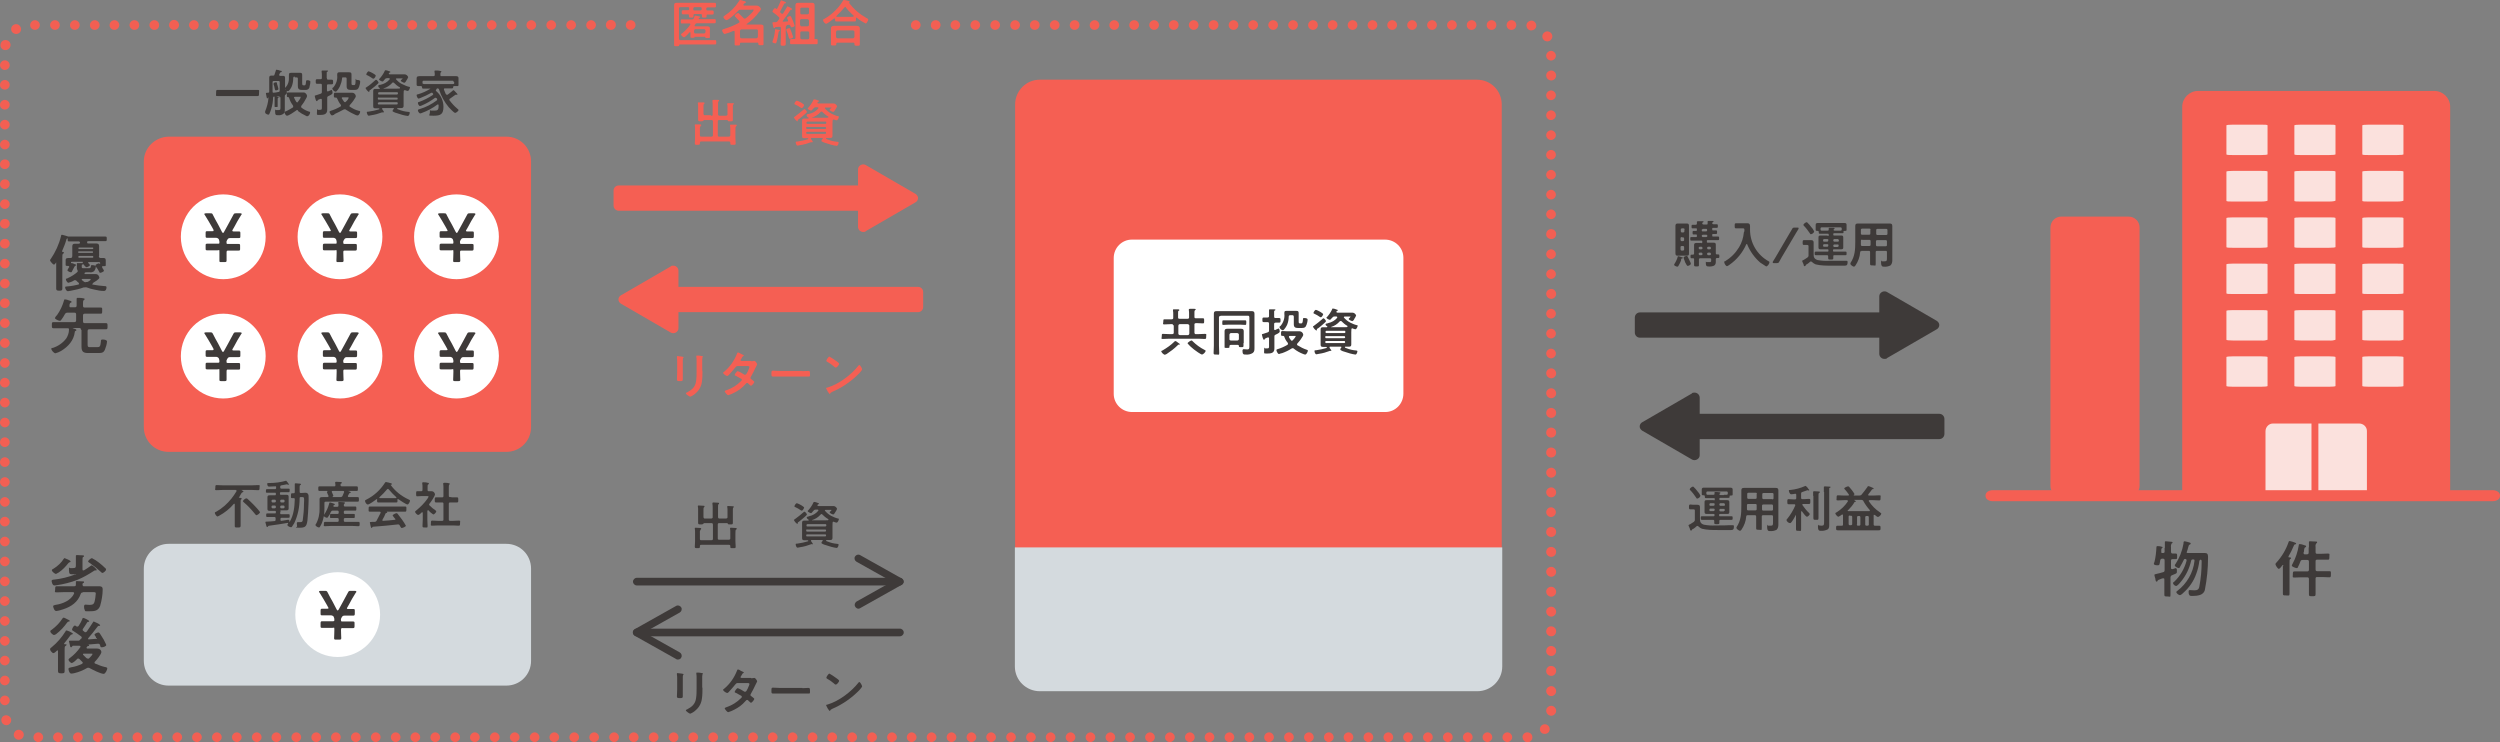 <?xml version="1.0" encoding="UTF-8"?>
<svg id="_レイヤー_1" data-name="レイヤー_1" xmlns="http://www.w3.org/2000/svg" version="1.1" viewBox="0 0 978.7 290.6">
  <rect x="0" y="0" width="978.7" height="290.6" fill="#808080" stroke="none"/>
  <!-- Generator: Adobe Illustrator 29.0.0, SVG Export Plug-In . SVG Version: 2.1.0 Build 186)  -->
  <defs>
    <style>
      .st0 {
        fill: #fbe1dd;
      }

      .st1 {
        fill: #f55f53;
      }

      .st2 {
        fill: #3e3a39;
      }

      .st3 {
        fill: #d4dade;
      }

      .st4 {
        fill: #fff;
      }

      .st5 {
        fill: #f25f53;
      }
    </style>
  </defs>
  <g id="service-1-1">
    <g id="Group_634">
      <g id="Group_633">
        <path id="_パス_1" data-name="パス_1" class="st1" d="M959.1,193.5h-104.8V41.8c0-3.4,2.8-6.2,6.2-6.2h92.5c3.4,0,6.2,2.8,6.2,6.2v151.7Z"/>
        <path id="_パス_2" data-name="パス_2" class="st0" d="M885.2,60.7h-11.1c-1.4,0-2.5,0-2.5-.3h0v-11.3c0-.2,1.1-.3,2.5-.3h11.1c1.4,0,2.5,0,2.5.3h0v11.3c0,.2-1.1.3-2.5.3h0"/>
        <path id="_パス_3" data-name="パス_3" class="st0" d="M926.6,194.5h-39.7v-25.7c0-1.6,1.3-3,2.9-3,0,0,0,0,.1,0h33.7c1.6,0,3,1.3,3,2.9,0,0,0,0,0,.1v25.7Z"/>
        <path id="_パス_4" data-name="パス_4" class="st0" d="M911.8,60.7h-11.1c-1.4,0-2.5,0-2.5-.3v-11.3c0-.2,1.1-.3,2.5-.3h11.1c1.4,0,2.5,0,2.5.3h0v11.3c0,.2-1.1.3-2.5.3h0"/>
        <path id="_パス_5" data-name="パス_5" class="st0" d="M938.4,60.7h-11.1c-1.4,0-2.5,0-2.5-.3h0v-11.3c0-.2,1.1-.3,2.5-.3h11.1c1.4,0,2.5,0,2.5.3h0v11.3c0,.2-1.1.3-2.5.3h0"/>
        <path id="_パス_21" data-name="パス_2" class="st0" d="M885.2,78.9h-11.1c-1.4,0-2.5,0-2.5-.3h0v-11.4c0-.2,1.1-.3,2.5-.3h11.1c1.4,0,2.5,0,2.5.3h0v11.3c0,.2-1.1.4-2.5.4h0"/>
        <path id="_パス_41" data-name="パス_4" class="st0" d="M911.8,78.9h-11.1c-1.4,0-2.5,0-2.5-.3v-11.4c0-.2,1.1-.3,2.5-.3h11.1c1.4,0,2.5,0,2.5.3h0v11.3c0,.2-1.1.4-2.5.4h0"/>
        <path id="_パス_51" data-name="パス_5" class="st0" d="M938.4,78.9h-11.1c-1.4,0-2.5,0-2.5-.3h0v-11.4c0-.2,1.1-.3,2.5-.3h11.1c1.4,0,2.5,0,2.5.3h0v11.3c0,.2-1.1.4-2.5.4h0"/>
        <path id="_パス_22" data-name="パス_2" class="st0" d="M885.2,97h-11.1c-1.4,0-2.5,0-2.5-.3h0v-11.3c0-.2,1.1-.3,2.5-.3h11.1c1.4,0,2.5,0,2.5.3h0v11.3c0,.2-1.1.3-2.5.3h0"/>
        <path id="_パス_42" data-name="パス_4" class="st0" d="M911.8,97h-11.1c-1.4,0-2.5,0-2.5-.3v-11.3c0-.2,1.1-.3,2.5-.3h11.1c1.4,0,2.5,0,2.5.3h0v11.3c0,.2-1.1.3-2.5.3h0"/>
        <path id="_パス_52" data-name="パス_5" class="st0" d="M938.4,97h-11.1c-1.4,0-2.5,0-2.5-.3h0v-11.3c0-.2,1.1-.3,2.5-.3h11.1c1.4,0,2.5,0,2.5.3h0v11.3c0,.2-1.1.3-2.5.3h0"/>
        <path id="_パス_23" data-name="パス_2" class="st0" d="M885.2,115.1h-11.1c-1.4,0-2.5,0-2.5-.3h0v-11.3c0-.2,1.1-.3,2.5-.3h11.1c1.4,0,2.5,0,2.5.3h0v11.3c0,.2-1.1.3-2.5.3h0"/>
        <path id="_パス_43" data-name="パス_4" class="st0" d="M911.8,115.1h-11.1c-1.4,0-2.5,0-2.5-.3v-11.3c0-.2,1.1-.3,2.5-.3h11.1c1.4,0,2.5,0,2.5.3h0v11.3c0,.2-1.1.3-2.5.3h0"/>
        <path id="_パス_53" data-name="パス_5" class="st0" d="M938.4,115.1h-11.1c-1.4,0-2.5,0-2.5-.3h0v-11.3c0-.2,1.1-.3,2.5-.3h11.1c1.4,0,2.5,0,2.5.3h0v11.3c0,.2-1.1.3-2.5.3h0"/>
        <path id="_パス_24" data-name="パス_2" class="st0" d="M885.2,133.3h-11.1c-1.4,0-2.5-.1-2.5-.3h0v-11.3c0-.2,1.1-.3,2.5-.3h11.1c1.4,0,2.5,0,2.5.3h0v11.3c-.8.3-1.7.4-2.5.3h0"/>
        <path id="_パス_44" data-name="パス_4" class="st0" d="M911.8,133.3h-11.1c-1.4,0-2.5-.1-2.5-.3v-11.3c0-.2,1.1-.3,2.5-.3h11.1c1.4,0,2.5,0,2.5.3h0v11.3c-.8.3-1.7.4-2.5.3h0"/>
        <path id="_パス_54" data-name="パス_5" class="st0" d="M938.4,133.3h-11.1c-1.4,0-2.5-.1-2.5-.3h0v-11.3c0-.2,1.1-.3,2.5-.3h11.1c1.4,0,2.5,0,2.5.3h0v11.3c-.8.3-1.7.4-2.5.3h0"/>
        <path id="_パス_25" data-name="パス_2" class="st0" d="M885.2,151.4h-11.1c-1.4,0-2.5-.1-2.5-.3h0v-11.3c0-.2,1.1-.3,2.5-.3h11.1c1.4,0,2.5.1,2.5.3h0v11.3c0,.2-1.1.3-2.5.3h0"/>
        <path id="_パス_45" data-name="パス_4" class="st0" d="M911.8,151.4h-11.1c-1.4,0-2.5-.1-2.5-.3v-11.3c0-.2,1.1-.3,2.5-.3h11.1c1.4,0,2.5.1,2.5.3h0v11.3c0,.2-1.1.3-2.5.3h0"/>
        <path id="_パス_55" data-name="パス_5" class="st0" d="M938.4,151.4h-11.1c-1.4,0-2.5-.1-2.5-.3h0v-11.3c0-.2,1.1-.3,2.5-.3h11.1c1.4,0,2.5.1,2.5.3h0v11.3c0,.2-1.1.3-2.5.3h0"/>
        <path id="_パス_6" data-name="パス_6" class="st1" d="M906.5,193.7h-.5c-.6,0-1.1-.5-1.1-1.1h0v-29.2c0-.6.5-1.1,1.1-1.1h.5c.6,0,1.1.5,1.1,1.1v29.2c0,.6-.5,1.1-1.1,1.1"/>
        <path id="_パス_7" data-name="パス_7" class="st1" d="M777.3,194.2v-.3c0-1.1,1.2-2,2.8-2h195.8c1.5,0,2.8.9,2.8,2h0v.3c0,1.1-1.2,2-2.8,2h-195.9c-1.5,0-2.7-.9-2.7-2"/>
      </g>
      <path id="Path_585" class="st1" d="M833.4,194.5h-26.4c-2.4,0-4.3-1.9-4.3-4.2,0,0,0,0,0,0v-101.2c0-2.4,1.9-4.3,4.2-4.3,0,0,0,0,0,0h26.4c2.4,0,4.3,1.9,4.3,4.2,0,0,0,0,0,0v101.2c0,2.4-1.9,4.3-4.2,4.3,0,0,0,0,0,0Z"/>
    </g>
    <g id="Group_676">
      <g id="Group_640">
        <g id="Group_639">
          <g id="Group_635">
            <path id="Path_586" class="st1" d="M276.5,3.6c0,.4.2.5.5.5h1.8c.6,0,.6.2.6.8s0,.8-.6.8c-.6,0-1.2,0-1.8,0-.3,0-.4.1-.4.4v.3c0,.5-.2.5-.9.5s-.9,0-.9-.5v-.4c0-.3-.1-.5-.5-.5h-2.3c-.3,0-.5.1-.5.5v.4c0,.5-.2.5-.9.5s-.9,0-.9-.5v-.4c0-.3-.1-.4-.4-.4h-1.9c-.5,0-.5-.2-.5-.8s0-.8.6-.8c.6,0,1.2,0,1.8,0,.4,0,.5-.2.5-.5v-.2c0-.4-.1-.5-.6-.5h-2.8c-.3,0-.6.2-.6.4,0,0,0,.1,0,.2v11.7c0,.3.2.6.4.6,0,0,.1,0,.2,0h13.5c.5,0,.5.2.5.9s0,.8-.5.8h-13.7c-.1,0-.3,0-.3.2,0,0,0,0,0,0,0,.5-.2.5-1,.5s-1,0-1-.5V2c0-.7.4-.9,1-.9h14.9c.5,0,.5.2.5.9s0,.9-.5.9h-2.8c-.1,0-.2,0-.2.1-.3,0-.3.1-.3.4v.2ZM272.1,14.3c-.1,0-.2,0-.2.2,0,.3-.2.3-.8.3s-.8,0-.8-.3v-1.7c0-.1,0-.2-.2-.2q-.1,0-.2.1c-.3.4-1.7,1.9-2.1,1.9s-1.2-.8-1.2-1.1.2-.3.4-.4c1.2-1,2.3-2.1,3.2-3.4,0-.1.1-.1.1-.2,0-.2-.2-.2-.3-.3h-3.1c-.4,0-.4-.2-.4-.8s0-.8.4-.8h4c.4,0,.6-.1.7-.5.1-.2.1-.3.2-.5.1-.3.2-.5.4-.5s1.2.3,1.5.3.4.1.4.3c0,.1,0,.2-.2.2-.1.1-.2.1-.3.2,0,0,0,.1-.1.2,0,.2.2.2.3.2h6c.4,0,.4.2.4.8s0,.8-.5.8h-6.8c-.3,0-.6.1-.7.4l-.2.3c0,.1-.1.1-.1.2,0,.1,0,.3.2.3,0,0,0,0,0,0h4.7c.5,0,1.1.1,1.1.7v3.6c0,.3-.2.3-.9.3s-.9,0-.9-.3c0-.1,0-.2-.2-.2h-3.9,0ZM272,2.8c-.4,0-.5.1-.6.5v.3c0,.4.2.5.5.5h2.2c.3,0,.6-.2.6-.4,0,0,0-.1,0-.2v-.2c0-.4-.2-.5-.6-.5h-2.1ZM276.2,12c0-.3-.2-.5-.6-.6h-3.3c-.3,0-.5.2-.6.6v.5c0,.3.2.6.4.6,0,0,.1,0,.2,0h3.3c.3,0,.5-.2.6-.6v-.5Z"/>
          </g>
          <g id="Group_636">
            <path id="Path_587" class="st1" d="M296.3,16.7h-6.2c-.3,0-.4.1-.4.4v.3c0,.4-.3.4-1.1.4s-1,0-1-.4v-4.9c0-.1,0-.4-.3-.4h-.2c-1.1.5-2.2.9-3.4,1.2-.5,0-1-1.1-1-1.4s.3-.4.5-.5c2.1-.6,4.2-1.4,6.1-2.5.1,0,.2-.2.2-.4,0-.1-.1-.2-.1-.3-.5-.5-1-1.1-1.5-1.6-.1-.1-.3-.3-.3-.4,0-.3.9-1.1,1.3-1.1s.3.2.5.3l1.7,1.7c0,.1.2.2.4.2.2,0,.3-.1.4-.1.6-.4,3.1-2.6,3.1-3.2s-.3-.2-.8-.2h-4.3c-.3,0-.7.1-.9.4-.6.7-3.8,3.7-4.6,3.7-.6-.2-1-.6-1.2-1.2,0-.2.3-.5.5-.6,2.2-1.4,4.1-3.3,5.5-5.5.1-.2.3-.6.6-.6.5.1.9.2,1.4.4.4,0,.8.2.8.5s-.3.2-.4.3c-.2.1-.4.3-.5.5,0,0-.1,0-.1.2,0,.2.2.2.3.3h5c.4,0,.8.2,1.1.5.2.2.4.5.5.8-.1.4-.3.7-.5,1h-.1c-1.4,2-3.1,3.6-5,4.9,0,0-.1,0-.1,0h0c0,.1,0,.2.2.2h5.3c.5,0,1.2.1,1.2.7v7c0,.4-.2.4-1,.4s-1,0-1-.4v-.3c-.2-.2-.3-.4-.6-.4ZM296.2,14.9c.3,0,.5-.2.5-.6v-2.3c0-.3-.2-.5-.4-.5,0,0,0,0,0,0h-6c-.3,0-.5.2-.6.5v2.4c0,.3.2.6.6.6,0,0,0,0,0,0h6Z"/>
          </g>
          <g id="Group_637">
            <path id="Path_588" class="st1" d="M304.5,11.6c.5.1.8.1.8.4,0,.1,0,.2-.2.2-.2.1-.3.2-.3.4-.2,1.3-.4,2.6-.8,3.9-.1.2-.2.5-.4.5s-1.2-.2-1.2-.6.1-.3.1-.4c.5-1.3.8-2.7.9-4.1,0-.2,0-.5.3-.5.3.1.5.2.8.2ZM307.6,10.8v6.4c0,.6-.2.7-1,.7s-1,0-1-.7.1-1.8.1-2.7v-3.5c0-.4-.2-.5-.5-.5-.5,0-1,.1-1.6.1-.1,0-.2,0-.2.2-.1.1-.1.2-.3.2s-.2-.1-.3-.3c-.2-.6-.3-1.1-.4-1.7,0-.3.2-.3.5-.3h.7c.3,0,.6-.1.8-.4.2-.3.4-.5.6-.8.1-.1.1-.2.1-.4,0-.2,0-.3-.2-.4-.7-.7-1.4-1.3-2.2-1.8-.1-.1-.3-.2-.3-.4s.6-1.3,1-1.3.3.1.3.2q.1.1.3.1c.1,0,.2-.1.3-.2.5-.9.9-1.9,1.3-2.9,0,0,.1-.3.2-.3.4.1.8.3,1.2.5.3,0,.7.3.7.5s-.2.2-.3.2c-.2,0-.3,0-.4.2-.4.7-1.1,2.1-1.5,2.8,0,0-.1.2-.1.3,0,.2,0,.3.2.4l.3.3c0,0,.2.1.3.1.2,0,.3,0,.4-.2.5-.8.9-1.5,1.4-2.3.1-.2.1-.4.3-.4.5.2,1,.4,1.4.7.2.1.4.2.4.4s-.1.2-.3.2c-.2,0-.3,0-.4.2-1,1.5-1.8,2.7-2.9,4.1,0,.1-.1.1-.1.2,0,.2.1.2.3.2.5,0,.9-.1,1.4-.1s.4-.1.4-.3v-.2c-.2-.3-.3-.6-.4-.9,0-.3.9-.7,1.2-.7s.3.2.4.3c.2.4.5,1.1.7,1.5.1.4.7,1.8.7,2,0,.3-.9.6-1.2.6s-.4-.4-.5-.6-.2-.4-.5-.4h-.1c-.2,0-.4.1-.7.1-.4.5-.5.6-.5,1ZM309.2,15.2c-.3,0-.3-.2-.4-.5-.2-.9-.5-1.8-.9-2.7,0-.1-.1-.3-.1-.4,0-.3,1-.6,1.2-.6s.2.1.3.2c.2.5.4,1,.6,1.5.2.6.4,1.2.6,1.8,0,.4-1,.7-1.3.7ZM318.8,14.8c0,.4.1.5.5.5h.4c.5,0,.4.3.4,1s0,1-.4,1h-10c-.5,0-.4-.3-.4-1s0-1,.4-1h1.2c.4,0,.5-.2.5-.5V2.1c0-.7.3-1,1-1h5.5c.7,0,1,.3,1,1v12.7h-.1ZM316.8,3.5c0-.3-.2-.5-.6-.5h-2.4c-.3,0-.5.2-.5.4,0,0,0,0,0,0v1.7c0,.3.2.5.4.5,0,0,0,0,0,0h2.4c.4,0,.5-.2.6-.5v-1.7ZM313.3,9.8c0,.3.2.5.4.5,0,0,0,0,0,0h2.4c.4,0,.5-.2.6-.5v-1.7c0-.3-.2-.5-.6-.6h-2.4c-.3,0-.5.2-.5.6v1.7ZM313.3,14.8c0,.3.2.5.5.6h2.4c.4,0,.5-.2.6-.6v-2c0-.3-.2-.5-.6-.5h-2.4c-.3,0-.5.2-.5.4,0,0,0,0,0,0v2Z"/>
          </g>
          <g id="Group_638">
            <path id="Path_589" class="st1" d="M326.8,7.4c0-.1,0-.2-.2-.2q-.1,0-.2.1c-.5.4-2.5,2-3,2s-1.2-1-1.2-1.4.4-.4.5-.5c2.2-1.2,4.1-2.9,5.7-4.8.6-.7,1.1-1.5,1.6-2.3.1,0,.1-.3.3-.3.6,0,1.3.2,1.9.4.2,0,.4,0,.4.3s-.1.2-.2.3c0,0-.1,0-.1,0h0c1.9,2.6,4.3,4.6,7,6.1.4.2.6.3.6.5,0,.4-.6,1.6-1,1.6-1.2-.6-2.4-1.3-3.4-2.2q-.1-.1-.2-.1c-.2,0-.2.2-.2.3v.4c0,.5,0,.8-.4.8h-7.4c-.4,0-.4-.4-.4-.9v-.2h0ZM327.9,16.7c-.3,0-.5.1-.5.4v.2c0,.5-.3.5-1.1.5s-1,0-1-.5v-6.1c0-.9.6-1.1,1.4-1.1h8.5c.8,0,1.4.2,1.4,1.1v6.2c0,.5-.3.5-1,.5s-1.1,0-1.1-.5v-.3c0-.3-.1-.4-.5-.4h-6.1,0ZM333.9,15c.3,0,.5-.2.6-.6v-1.9c0-.4-.2-.5-.6-.6h-6c-.3,0-.5.2-.6.6v1.9c0,.3.2.5.6.6h6ZM330.9,2.7c-.1,0-.2.1-.3.2-1,1.2-2,2.2-3.1,3.3q-.1.1-.1.2c0,.1,0,.2.2.2h5c1.3,0,1.6,0,1.6-.3s-.2-.4-.5-.6l-.2-.2c-.9-.8-1.7-1.7-2.4-2.6.1,0,0-.2-.2-.2Z"/>
          </g>
        </g>
      </g>
      <g id="Group_644">
        <g id="Group_643">
          <g id="Group_641">
            <path id="Path_590" class="st1" d="M278.4,45.4c.3,0,.6-.2.6-.4,0,0,0-.1,0-.2v-3.5c0-.6,0-1.1-.1-1.7v-.2c0-.2.2-.3.4-.3.3,0,1.4,0,1.7,0s.5,0,.5.3-.1.2-.2.3c-.2,0-.2.4-.2,1v4c0,.4.2.6.5.6h2.6c.3,0,.6-.2.6-.4,0,0,0-.1,0-.2v-2.7c0-.4,0-.8-.1-1.2v-.2c0-.2.2-.2.4-.2s1.8,0,1.9,0,.3,0,.3.2-.1.2-.2.3c-.2.2-.2.5-.2.9v5.1c0,.6-.2.6-1,.6s-.8,0-.9-.2-.2-.3-.4-.3h-3.1c-.4,0-.5.2-.5.6v5.4c0,.4.2.5.5.5h3.8c.4,0,.6-.2.6-.5v-2.6c0-.4,0-.8-.1-1.2v-.2c0-.2.2-.2.4-.2.3,0,1.3,0,1.7,0s.5,0,.5.3-.1.2-.2.3c-.3.2-.3.6-.3,1.6v3c0,.7.1,1.4.1,2.1s-.2.6-1.1.6-1,0-1-.6v-.2c0-.3-.1-.5-.5-.5h-10.9c-.3,0-.5,0-.5.5v.2c0,.6-.2.6-1,.6s-1,0-1-.6.1-1.3.1-2v-3.7c0-.4,0-.9-.1-1.3v-.2c0-.2.2-.2.4-.2.3,0,1.3,0,1.6,0s.5,0,.5.3-.1.2-.2.3c-.2.3-.4.8-.3,1.2v2.5c0,.4.2.5.6.5h3.9c.4,0,.6-.2.6-.5v-5.4c0-.3-.2-.6-.4-.6,0,0-.1,0-.2,0h-2.8c-.2,0-.3.2-.4.3-.2.2-.4.2-.7.2h-.3c-.7,0-1,0-1-.6v-5.2c0-.4,0-.8-.1-1.2v-.2c0-.2.2-.2.4-.2.3,0,1.3,0,1.7,0s.5,0,.5.3-.1.2-.2.3c-.2.2-.2.6-.2,1.1v2.7c0,.3.2.6.4.6,0,0,.1,0,.2,0h2.4v-.2Z"/>
          </g>
          <g id="Group_642">
            <path id="Path_591" class="st1" d="M312.6,46.7c-.2.2-.3.2-.3.5,0,.1,0,.3-.2.3,0,0,0,0,0,0-.6-.4-1-.9-1.3-1.5,0-.2.2-.2.3-.3,1.2-.9,2.4-1.8,3.5-2.8.1,0,.2-.2.3-.2.3,0,1,.8,1,1.2,0,.2-2.7,2.4-3.2,2.8ZM313.7,40.2c.3.2,1.1.7,1.1.9s-.5,1.2-.9,1.2-.4-.2-.5-.2c-.6-.4-1.2-.8-1.9-1.1-.3,0-.5-.2-.5-.4,0-.3.6-1.2.9-1.2.3,0,1.5.6,1.8.8ZM315.8,45c0-.2.1-.3.6-.4.1,0,.2,0,.3,0,1.4-.3,2.7-1,3.6-2.1,0,0,.1,0,.1-.2,0-.2-.1-.3-.3-.3h-.8c-.3,0-.6.1-.8.4-.1,0-.1.2-.2.2-.3.4-.6.7-.8.7s-1.3-.5-1.3-.8.1-.2.2-.3c.8-.9,1.5-1.9,2-3,.1-.2.1-.3.3-.3.5,0,1,.2,1.5.4.1,0,.4,0,.4.3,0,.1,0,.2-.2.2-.1,0-.2,0-.3.2,0,0-.1,0-.1.2,0,.3.3.3.4.3h5.9c.6,0,1.2.5,1.4,1.1-.2.5-.4.9-.7,1.3-.1.2-.5.9-.8.9s-1.4-.5-1.4-.8.2-.3.4-.5c.1,0,.3-.3.3-.4s-.2,0-.3,0h-2c-.1,0-.3,0-.3.2s0,0,.1.2c.7.8,1.5,1.5,2.5,2,.8.4,1.7.8,2.6,1,.1,0,.3,0,.3.2,0,0,0,0,0,0,0,.3-.4,1.4-.9,1.4-.3,0-.7-.2-1-.3,0,0-.1,0-.2,0-.4,0-.4.4-.4,1.6v4.8c0,.7-.4.8-.9.8h-1.4c-.1,0-.2,0-.2.2s.2.3.6.4c1.2.5,2.5.8,3.8.9.2,0,.5,0,.5.3s-.2,1.3-.8,1.3c-1.4-.2-2.8-.6-4.2-1.1-.5-.1-1-.3-1.5-.6-.1,0-.2,0-.2-.3,0-.3.2-.5.4-.7,0,0,.1,0,.1-.2,0-.2-.1-.2-.3-.2h-4c-.2,0-.3,0-.3.2v.2c.1.2.7.9.7,1.1,0,.1,0,.2-.2.2-.1,0-.2,0-.2,0h-.1c0,0-.2,0-.3,0-1.3.5-2.7.9-4.1,1.1-.2,0-.9.2-1,.2-.7,0-.8-1.2-.8-1.3,0-.3.2-.3.7-.3,1.4-.2,2.8-.5,4.1-.9.1,0,.1,0,.1-.2s0-.2-.2-.2h-1.2c-.6,0-1,0-1-.8v-6.1c0-.7.4-.8,1-.8h1.4c.1,0,.2,0,.2-.2q0,0-.1-.2c-.5-.2-.7-.5-.7-.8h0ZM323.1,48.5c.2,0,.4-.2.4-.4h0c0-.3-.1-.5-.3-.5,0,0,0,0,0,0h-7.1c-.2,0-.4.2-.4.4h0c0,.3.1.5.3.5,0,0,0,0,0,0h7.1ZM316,49.6c-.2,0-.4.2-.4.4h0c0,.3.1.5.3.5,0,0,0,0,0,0h7.1c.2,0,.4-.1.4-.3,0,0,0,0,0,0h0c0-.3-.1-.5-.3-.5,0,0,0,0,0,0h-7.1ZM316,51.6c-.2,0-.4.1-.4.3,0,0,0,0,0,0h0c0,.3.1.5.3.5,0,0,0,0,0,0h7.1c.2,0,.4-.1.4-.3,0,0,0,0,0,0h0c0-.3-.1-.5-.3-.5,0,0,0,0,0,0h-7.1ZM321.5,43.7c-.2,0-.2,0-.3.2-.9,1-2,1.7-3.3,2.1,0,0-.1,0-.1.1s0,0,.1,0h5.1c1.2,0,1.3,0,1.3-.3s0-.2-.1-.2c-.9-.5-1.7-1.2-2.4-1.9-.1,0-.2,0-.3,0Z"/>
          </g>
        </g>
      </g>
      <g id="Group_650">
        <g id="Group_649">
          <g id="Group_645">
            <path id="Path_592" class="st1" d="M267.3,145.8v2.7c0,.6-.2.7-1.1.7s-1.2-.1-1.2-.6c0-.9.1-1.8.1-2.8v-4.2c0-.5,0-1.1-.1-1.6v-.4c0-.1,0-.2.2-.2s1.4.2,1.7.2c.4.1.7.1.7.3,0,0,0,.1-.1.2-.2.2-.2.5-.2,1.1v4.6ZM275,145.1c0,1.4,0,2.8-.2,4.2-.2,1.8-1,3.4-2.4,4.6-.6.6-1.4,1.1-2.2,1.4-.3,0-1.7-1-1.7-1.3s.4-.3.5-.4c1.9-1,3.2-2.1,3.5-4.4.2-1.3.2-2.5.2-3.8v-4.3c0-.5,0-.9-.1-1.4v-.3c0-.2.1-.2.2-.2.7,0,1.3,0,2,.2.2,0,.4.1.4.2s-.1.2-.2.3c0,.3-.1.5-.1.8v4.4h.1Z"/>
          </g>
          <g id="Group_646">
            <path id="Path_593" class="st1" d="M294,141.4c.4,0,.8,0,1.2-.1h.2c.3,0,1,1,1,1.3s-.1.2-.1.3l-.5,1c-.6,1.3-1.2,2.5-1.9,3.7-.1.1-.1.2-.1.4,0,.3.2.4.4.5.2.2,1.1.8,1.1,1,0,.3-.9,1.5-1.3,1.5s-.2-.1-.3-.2c-.3-.2-.6-.4-.8-.7-.1-.1-.2-.2-.4-.2-.3,0-.5.3-.7.5-1.2,1.4-2.7,2.5-4.3,3.3-.8.4-1.6.8-2.4,1-.5,0-1.4-1.3-1.4-1.5s.3-.3.8-.5c2.1-.7,4-1.9,5.6-3.5.2-.1.3-.3.3-.5,0-.2,0-.3-.2-.4-.5-.3-1.5-.8-2-1.1-.2-.1-.6-.2-.6-.4,0-.3.8-1.5,1.2-1.5.9.3,1.7.8,2.5,1.3.1.1.2.1.4.1.4,0,.6-.4,1.1-1.4,0-.1.1-.2.1-.3.2-.4.4-.8.5-1.3,0-.4-.5-.4-.8-.4h-3.8c-.5,0-.6.2-.9.5-.8,1-1.7,2-2.6,3-.2.2-.4.4-.6.4-.4,0-1.6-.8-1.6-1.2s.2-.3.3-.4c2.3-1.9,4-4.3,5.1-7.1.1-.2.1-.5.4-.5.4,0,.8.3,1.1.5.2.1,1.2.5,1.2.7,0,.1,0,.2-.2.2-.3.1-.3.2-.6.7-.1.2-.2.3-.3.5-.1.1-.2.2-.2.4,0,.2.2.3.4.3h3.7,0Z"/>
          </g>
          <g id="Group_647">
            <path id="Path_594" class="st1" d="M314.1,145.3c.9,0,2.2-.1,2.4-.1.5,0,.6.2.6,1.2s0,1-.5,1h-14.1c-.5,0-.5-.4-.5-1,0-1.1,0-1.3.6-1.3s1.6.1,2.4.1h9.1Z"/>
          </g>
          <g id="Group_648">
            <path id="Path_595" class="st1" d="M337.5,144.6c0,.3-.8,1.1-1,1.4-3,3.1-6.7,5.7-10.7,7.4q-.7.3-.8.7c0,.1-.1.1-.2.1-.2,0-.6-.8-.8-1-.2-.4-.4-.8-.6-1.2,0-.2.4-.3.6-.3,4.4-1.3,9.3-5,12.1-8.6.1-.1.2-.2.3-.2.4,0,1.1,1.4,1.1,1.7ZM327.3,141.3c.3.2,1.2.8,1.2,1.1,0,.5-.9,1.5-1.3,1.5s-.5-.3-.8-.5c-.8-.7-1.7-1.3-2.6-1.8-.2-.1-.3-.2-.3-.4,0-.3.8-1.6,1.2-1.6.9.5,1.8,1.1,2.6,1.7Z"/>
          </g>
        </g>
      </g>
      <g id="Group_654">
        <g id="Group_653">
          <g id="Group_651">
            <path id="Path_596" class="st2" d="M278.4,203c.3,0,.6-.2.6-.4,0,0,0-.1,0-.2v-3.5c0-.6,0-1.1-.1-1.7v-.2c0-.2.2-.3.4-.3.3,0,1.4.1,1.7.1s.5,0,.5.3-.1.2-.2.3c-.2.1-.2.4-.2,1v4c0,.4.2.6.5.6h2.6c.3,0,.6-.2.6-.4,0,0,0-.1,0-.2v-2.7c0-.4,0-.8-.1-1.2v-.2c0-.2.2-.2.4-.2s1.8.1,1.9.1.3.1.3.2-.1.2-.2.3c-.2.2-.2.5-.2.9v5.1c0,.6-.2.6-1,.6s-.8,0-.9-.2-.2-.3-.4-.3h-3.1c-.4,0-.5.2-.5.6v5.4c0,.4.2.5.5.5h3.8c.4,0,.6-.2.6-.5v-2.6c0-.4,0-.8-.1-1.2v-.2c0-.2.2-.2.4-.2.3,0,1.3.1,1.7.1s.5,0,.5.3-.1.2-.2.3c-.3.2-.3.6-.3,1.6v3c0,.7.1,1.4.1,2.1s-.2.6-1.1.6-1,0-1-.6v-.2c0-.3-.1-.5-.5-.5h-10.9c-.3,0-.5.1-.5.5v.2c0,.6-.2.6-1,.6s-1,0-1-.6.1-1.3.1-2v-3.7c0-.4,0-.9-.1-1.3v-.2c0-.2.2-.2.4-.2.3,0,1.3.1,1.6.1s.5,0,.5.3-.1.2-.2.3c-.2.3-.4.8-.3,1.2v2.5c0,.4.2.5.6.5h3.9c.4,0,.6-.2.6-.5v-5.6c0-.3-.2-.6-.4-.6,0,0-.1,0-.2,0h-2.8c-.2,0-.3.2-.4.3-.2.2-.4.2-.7.2h-.3c-.7,0-1,0-1-.6v-5.2c0-.4,0-.8-.1-1.2v-.2c0-.2.2-.2.4-.2.3,0,1.3.1,1.7.1s.5,0,.5.3-.1.2-.2.3c-.2.2-.2.6-.2,1.1v2.7c0,.3.2.6.4.6,0,0,.1,0,.2,0h2.4Z"/>
          </g>
          <g id="Group_652">
            <path id="Path_597" class="st2" d="M312.6,204.3c-.2.2-.3.2-.3.5,0,.1,0,.3-.2.3,0,0,0,0,0,0-.6-.4-1-.9-1.3-1.5,0-.2.2-.2.3-.3,1.2-.9,2.4-1.8,3.5-2.8.1-.1.2-.2.3-.2.3,0,1,.8,1,1.2,0,.2-2.7,2.4-3.2,2.8ZM313.7,197.8c.3.2,1.1.7,1.1.9s-.5,1.2-.9,1.2-.4-.2-.5-.2c-.6-.4-1.2-.8-1.9-1.1-.3-.1-.5-.2-.5-.4,0-.3.6-1.2.9-1.2.3,0,1.5.6,1.8.8ZM315.8,202.6c0-.2.1-.3.6-.4.1,0,.2,0,.3-.1,1.4-.3,2.7-1,3.6-2.1,0-.1.1-.1.1-.2,0-.2-.1-.3-.3-.3h-.8c-.3,0-.6.1-.8.4-.1.1-.1.2-.2.2-.3.4-.6.8-.8.8s-1.3-.5-1.3-.8.1-.2.2-.3c.8-.9,1.5-1.9,2-3,.1-.2.1-.3.3-.3.5,0,1,.2,1.5.4.1,0,.4.1.4.3,0,.1,0,.2-.2.2-.1,0-.2,0-.3.2,0,.1-.1.1-.1.2,0,.3.3.3.4.3h5.9c.6,0,1.2.5,1.4,1.1-.2.5-.4.9-.7,1.3-.1.2-.5.9-.8.9s-1.4-.5-1.4-.8.2-.3.4-.5c.1-.1.3-.3.3-.4s-.2-.1-.3-.1h-2c-.1,0-.3.1-.3.2s0,.1.1.2c.7.8,1.5,1.5,2.5,2,.8.4,1.7.8,2.6,1,.1,0,.3,0,.3.2,0,0,0,0,0,0,0,.3-.4,1.4-.9,1.4-.3,0-.7-.2-1-.3,0,0-.1,0-.2-.1-.4,0-.4.4-.4,1.6v4.8c0,.7-.4.8-.9.8h-1.4c-.1,0-.2,0-.2.2s.2.3.6.4c1.2.5,2.5.8,3.8.9.2,0,.5.1.5.3s-.2,1.3-.8,1.3c-1.4-.2-2.8-.6-4.2-1.1-.5-.1-1-.3-1.5-.6-.1-.1-.2-.1-.2-.3,0-.3.2-.5.4-.7,0-.1.1-.1.1-.2,0-.2-.1-.2-.3-.2h-4c-.2,0-.3,0-.3.2v.2c.1.2.7.9.7,1.1,0,.1,0,.2-.2.2-.1,0-.2,0-.2-.1h-.1c0,0-.2,0-.3.1-1.3.5-2.7.9-4.1,1.1-.2,0-.9.2-1,.2-.7,0-.8-1.2-.8-1.3,0-.3.2-.3.7-.3,1.4-.2,2.8-.5,4.1-.9.1,0,.1-.1.1-.2s0-.2-.2-.2h-1.2c-.6,0-1-.1-1-.8v-6.1c0-.7.4-.8,1-.8h1.4c.1,0,.2,0,.2-.2q0-.1-.1-.2c-.5-.3-.7-.6-.7-.9h0ZM323.1,206.1c.2,0,.4-.2.4-.4h0c0-.3-.1-.5-.3-.5,0,0,0,0,0,0h-7.1c-.2,0-.4.2-.4.4h0c0,.3.1.5.3.5,0,0,0,0,0,0h7.1ZM316,207.2c-.2,0-.4.2-.4.4h0c0,.3.1.5.3.5,0,0,0,0,0,0h7.1c.2,0,.4-.1.4-.3,0,0,0,0,0,0h0c0-.3-.1-.5-.3-.5,0,0,0,0,0,0h-7.1ZM316,209.2c-.2,0-.4.1-.4.3,0,0,0,0,0,0h0c0,.3.1.5.3.5,0,0,0,0,0,0h7.1c.2,0,.4-.1.4-.3,0,0,0,0,0,0h0c0-.3-.1-.5-.3-.5,0,0,0,0,0,0h-7.1ZM321.5,201.3c-.2,0-.2.1-.3.2-.9,1-2,1.7-3.3,2.1,0,0,0,0,0,.1,0,0,0,0,0,0h5.1c1.2,0,1.3,0,1.3-.3s0-.2-.1-.2c-.9-.5-1.7-1.2-2.4-1.9-.1,0-.2-.1-.3-.1h0Z"/>
          </g>
        </g>
      </g>
      <g id="Group_660">
        <g id="Group_659">
          <g id="Group_655">
            <path id="Path_598" class="st2" d="M267.3,269.9v2.7c0,.6-.2.7-1.1.7s-1.2-.1-1.2-.6c0-.9.1-1.8.1-2.8v-4.2c0-.5,0-1.1-.1-1.6v-.4c0-.1,0-.2.2-.2s1.4.2,1.7.2c.4.1.7.1.7.3,0,0,0,.1-.1.2-.2.2-.2.5-.2,1.1v4.6h0ZM275,269.2c0,1.4,0,2.8-.2,4.2-.2,1.8-1,3.4-2.4,4.6-.6.6-1.4,1.1-2.2,1.4-.3,0-1.7-1-1.7-1.3s.4-.3.5-.4c1.9-1,3.2-2.1,3.5-4.4.2-1.3.2-2.5.2-3.8v-4.3c0-.5,0-.9-.1-1.4v-.3c0-.2.1-.2.2-.2.7,0,1.3,0,2,.2.2,0,.4.1.4.2s-.1.2-.2.3c0,.3-.1.5-.1.8v4.4h.1Z"/>
          </g>
          <g id="Group_656">
            <path id="Path_599" class="st2" d="M294,265.5c.4,0,.8,0,1.2-.1h.2c.3,0,1,1,1,1.3s-.1.2-.1.3l-.5,1c-.6,1.3-1.2,2.5-1.9,3.7-.1.1-.1.2-.1.4,0,.3.2.4.4.5.2.2,1.1.8,1.1,1,0,.3-.9,1.5-1.3,1.5s-.2-.1-.3-.2c-.3-.2-.6-.4-.8-.7-.1-.1-.2-.2-.4-.2-.3,0-.5.3-.7.5-1.2,1.4-2.7,2.5-4.3,3.3-.8.4-1.6.8-2.4,1-.5,0-1.4-1.3-1.4-1.5s.3-.3.8-.5c2.1-.7,4-1.9,5.6-3.5.2-.1.3-.3.3-.5,0-.2,0-.3-.2-.4-.5-.3-1.5-.8-2-1.1-.2-.1-.6-.2-.6-.4,0-.3.8-1.5,1.2-1.5.9.3,1.7.8,2.5,1.3.1.1.2.1.4.1.4,0,.6-.4,1.1-1.4,0-.1.1-.2.1-.3.2-.4.4-.8.5-1.3,0-.4-.5-.4-.8-.4h-3.8c-.5,0-.6.2-.9.5-.8,1-1.7,2-2.6,3-.2.2-.4.4-.6.4-.4,0-1.6-.8-1.6-1.2s.2-.3.3-.4c2.3-1.9,4-4.3,5.1-7.1.1-.2.1-.5.4-.5.4,0,.8.3,1.1.5.2.1,1.2.5,1.2.7,0,.1,0,.2-.2.2-.3.1-.3.2-.6.7-.1.2-.2.3-.3.5-.1.1-.2.2-.2.4,0,.2.2.3.4.3h3.7,0Z"/>
          </g>
          <g id="Group_657">
            <path id="Path_600" class="st2" d="M314.1,269.4c.9,0,2.2-.1,2.4-.1.5,0,.6.2.6,1.2s0,1-.5,1h-14.1c-.5,0-.5-.4-.5-1,0-1.1,0-1.3.6-1.3s1.6.1,2.4.1h9.1Z"/>
          </g>
          <g id="Group_658">
            <path id="Path_601" class="st2" d="M337.5,268.7c0,.3-.8,1.1-1,1.4-3,3.1-6.7,5.7-10.7,7.4q-.7.3-.8.7c0,.1-.1.1-.2.1-.2,0-.6-.8-.8-1-.2-.4-.4-.8-.6-1.2,0-.2.4-.3.6-.3,4.4-1.3,9.3-5,12.1-8.6.1-.1.2-.2.3-.2.4,0,1.1,1.4,1.1,1.7ZM327.3,265.4c.3.2,1.2.8,1.2,1.1,0,.5-.9,1.5-1.3,1.5s-.5-.3-.8-.5c-.8-.7-1.7-1.3-2.6-1.8-.2-.1-.3-.2-.3-.4,0-.3.8-1.6,1.2-1.6.9.5,1.8,1.1,2.6,1.7Z"/>
          </g>
        </g>
      </g>
      <g id="Group_664">
        <g id="Group_663">
          <g id="Group_661">
            <path id="Path_602" class="st2" d="M29.6,224.9c0-.1,0-.1-.2-.1h-1.4c-.6,0-1-.1-1-1.7s0-.7.5-.7h.9c1.2,0,1.3-.2,1.3-1.2v-2.4c0-.3,0-.7,0-1v-.2c0-.3.3-.3.5-.3.3,0,1.8.1,2.1.1s.6,0,.6.3,0,.2-.3.3c-.3.2-.3.5-.3,1.3v3.1c0,.2,0,.3,0,.5,0,.2,0,.4.3.4.1,0,.3,0,.4-.1.8-.5,1.6-1,2.4-1.6.1-.1.3-.2.5-.3.8.4,1.5,1.1,2,1.8,0,.1,0,.2-.3.2h-.3c-.3,0-.5.1-.7.3-2,1.3-4.1,2.5-6.3,3.4-2.6,1-5.3,1.7-8.1,2.1-.3,0-.6.1-.9.1-.9,0-1.1-1.7-1.1-1.8,0-.4.6-.5,1-.5,2.8-.3,5.6-1,8.2-2,.3.2.4.2.4,0ZM27.4,220.1c-.2,0-.3,0-.6.3-1.1,1.4-2.3,2.7-3.8,3.7-.3.2-.7.4-1.1.6-.4,0-1.6-1-1.6-1.4s.3-.5.7-.7c1.6-1,3-2.3,4-3.9,0-.1.2-.2.3-.2s.7.3,1.2.5c.3.1,1.1.5,1.1.8.2,0,0,.2-.2.3ZM32.5,231.9c-.4,0-.8.2-.9.6-1.1,3.2-3.7,5-6.8,6-.9.3-1.8.6-2.8.7-.8,0-1.2-1.6-1.2-1.9s.5-.4.9-.5c2.8-.4,6-1.7,7.3-4.4v-.2c0-.3-.2-.4-.5-.4h-3.2c-1,0-2,.1-3.1.1s-.6-.3-.6-1.2,0-1.2.6-1.2h6.8c.5,0,.7-.1.7-.6v-1c0-.3,0-.4.5-.4s1.6.1,2.1.1.6,0,.6.3-.2.3-.4.4-.2.2-.2.5h0c0,.4.2.7.4.7,0,0,.1,0,.2,0h5.7c.9,0,1.6.1,1.6,1.2,0,2.2-.4,4.4-1,6.5-.8,2-2.2,2.1-4.3,2.1s-1.4,0-1.7-.4c-.2-.4-.3-.9-.3-1.4,0-.8.4-.8.6-.8.5,0,.9.1,1.5.1,1,0,1.7-.1,2-1.2.3-1.1.4-2.2.5-3.3,0-.5-.4-.5-1.4-.5h-3.6ZM40.1,224.3c-.2,0-.4-.2-.6-.4-1.4-1.3-2.9-2.5-4.5-3.6-.2-.1-.5-.3-.5-.5,0-.4,1.1-1.3,1.5-1.3,1,.5,1.9,1.1,2.8,1.8.9.7,1.7,1.4,2.5,2.2.1,0,.2.2.2.4.2.4-1,1.4-1.4,1.4Z"/>
          </g>
          <g id="Group_662">
            <path id="Path_603" class="st2" d="M26,252.5c0,.2-.2.3-.4.4-.3.2-.3.7-.3,1.5v8.4c0,.7-.3.8-1.3.8s-1.3-.2-1.3-.9v-7.8c0-.1,0-.3-.2-.3,0,0,0,0,0,0q0,0-.2.1c-.3.3-1,1-1.4,1s-1.3-1-1.3-1.5.4-.6.6-.8c2.2-1.8,4-3.9,5.5-6.3,0-.2.2-.3.4-.3.7.2,1.4.5,2,.9.2.1.4.2.4.4s-.2.2-.4.3c-.3,0-.4.1-.6.4-.8,1.1-1.5,2-2.4,3.1h0c0,.2,0,.3.2.3.4,0,.8,0,.8.3ZM25.7,242.1c.4.2.8.4,1.2.6.2.1.4.2.4.4s-.2.2-.3.2q-.4,0-.7.4c-1.2,1.7-2.7,3.3-4.4,4.6-.2.1-.5.2-.7.3-.5,0-1.5-.9-1.5-1.4s.4-.5.6-.7c1.6-1.2,3-2.6,4.1-4.3.2-.3.3-.4.5-.4.3,0,.6.2.8.3h0ZM37.6,249.8c0-.1,0-.2,0-.3,0-.2-.6-.8-.6-1,0-.5,1.2-.9,1.5-.9s.4.2.6.4l1.5,2.4c.3.7,1,1.9,1,2.1,0,.5-1.1.9-1.7.9s-.5-.2-.7-.6c0-.1,0-.2,0-.3-.2-.3-.3-.5-.8-.5h0c-1.3.1-2.2.2-3.5.3,0,0-.3,0-.3.1h0c.2,0,.3.1.3.3,0,.2-.2.2-.3.2-.3,0-.4.1-.7.5v.2c0,.2.1.3.3.3h3.9c.4,0,.8.1,1.1.4.3.2.4.6.5.9,0,.9-1.8,3.1-2.5,3.8-.1,0-.2.2-.2.4,0,.2,0,.3.3.4,1.2.5,2.4,1,3.7,1.3.6.1,1,.2,1,.6s-.7,2.1-1.4,2.1c-1.2,0-4.3-1.6-5.4-2.2-.2-.1-.4-.2-.6-.2-.2,0-.3,0-.5.1-1.5.9-3.2,1.6-4.9,2-.4.1-.9.2-1.3.2-.8,0-1.1-1.6-1.1-1.8,0-.5.4-.5,1.2-.7,1.4-.2,2.8-.7,4.1-1.3,0-.1.3-.2.3-.4s0-.2-.2-.4l-1.1-1.1c-.1-.1-.3-.2-.5-.2-.2,0-.3,0-.4.2,0,0-.2.1-.3.3-.5.5-1.1,1-1.8,1.3-.6-.2-1.1-.7-1.3-1.3,0-.2.2-.4.4-.6,1.7-1.2,3.1-2.7,4.3-4.4,0-.1,0-.1,0-.2,0-.2-.2-.3-.4-.3h-2.6c-.2.2-.3.3-.4.4,0,.1,0,.2-.3.2-.3,0-.4-.5-.5-1.1-.1-.4-.2-.8-.3-1.2,0-.3.2-.3.4-.3h3.4c.2,0,.5-.2.6-.4,0-.1.2-.3.4-.4.1,0,.2-.2.2-.4,0-.2,0-.3-.3-.5-1-.8-2.1-1.5-3.2-2.2-.2-.1-.3-.2-.3-.4,0-.4.6-1.6,1.1-1.6.2,0,.4.1.6.3,0,.1.2.1.4.1.2,0,.4-.1.5-.3.6-.9,1.1-1.8,1.5-2.8,0-.2,0-.3.3-.3s2.3.9,2.3,1.3-.2.2-.3.2c-.2,0-.4.1-.5.3-.6.9-1.1,1.8-1.7,2.6,0,0-.1.2,0,.3,0,.2,0,.3.2.4.2.1.4.2.5.4,0,.1.2.1.4.1s.3-.1.5-.3c.8-1.2,1.7-2.4,2.4-3.6.1-.2.2-.3.3-.3.5.2.9.4,1.3.6.3.1,1.2.6,1.2.9s-.3.2-.5.2c-.2,0-.4.1-.5.3-1.2,1.6-2.4,3.1-3.7,4.6,0,.1,0,.1,0,.2,0,.2,0,.2.3.2.9-.1,1.7-.1,2.6-.2.5,0,.6,0,.6-.3h0ZM34.4,257.9c.2,0,.3-.1.5-.2.2-.2,1.3-1.3,1.3-1.6s-.2-.2-.6-.2h-2.8c-.1,0-.3,0-.3.2,0,0,0,0,0,0q0,.1,0,.2l1.3,1.3c.2.1.3.2.5.2Z"/>
          </g>
        </g>
      </g>
      <g id="Group_668">
        <g id="Group_667">
          <g id="Group_665">
            <path id="Path_604" class="st2" d="M38.7,100.3c0,.3.2.7.6.7,0,0,0,0,.1,0h.9c.6,0,1.1,0,1.1.9v1.9c0,.5-.3.4-1,.4s-.4,0-.4.3,0,0,0,.2c0,.2.7,1,.7,1.3s-1.1.8-1.4.8-.3,0-.4-.3c-.4-.8-.9-1.6-1.5-2.3,0,0,0-.2,0-.3,0-.4,1.1-.8,1.2-.8.2,0,.3,0,.4.2h0c.1,0,.2,0,.2,0v-.2c0-.3,0-.5-.5-.5h-3.9c-.1,0-.3,0-.3.2,0,0,0,0,0,0,0,0,0,.2.2.3.2.2.5.5.5.7,0,.3-1,.8-1.3.8s-.4-.2-.8-.6c-.2-.2-.4-.5-.7-.8,0,0-.1-.2,0-.3q0,0,0-.2h0q0-.2,0-.2h-4.3c-.1,0-.3,0-.3.2,0,0,0,0,0,0v.3h.2c.4,0,.8.2,1.2.4.3,0,.6.2.6.4,0,.1,0,.2-.2.2-.2,0-.2,0-.5.5-.3.6-.6,1.1-.9,1.7,0,.2-.2.4-.4.4-.3,0-1.4-.4-1.4-.8,0-.2.2-.4.3-.6,0-.2.2-.4.4-.6,0,0,0,0,0-.2,0-.2-.2-.3-.4-.3-.7,0-1,0-1-.4v-1.9c0-.8.7-.8,1.2-.8h.7c.5,0,.6-.2.7-.7v-3.9c0-.8.4-1,1.1-1h1.4c.2,0,.4,0,.5-.3h0v-.2c0-.3-.2-.3-.4-.4h-3.9c-.5,0-.5-.2-.5-.9v-.2c0,0,0-.1,0-.1h-.1c-.4.2-.4.3-.5.8-.4,1.4-1,2.8-1.6,4.2h0c0,.2,0,.3.2.3.2,0,.5,0,.5.3s0,.2-.3.4-.3.7-.3,1.6v12.1c0,.7-.3.8-1.2.8s-1.2-.2-1.2-.8v-10.1c0,0,0-.2,0-.2s0,0,0,0c-.2.3-.6.9-.9.9s-1.5-1.3-1.5-1.7c0-.2,0-.3.2-.4,1.9-2.8,3.3-5.8,4.1-9.1,0-.2,0-.5.4-.5.8.2,1.6.4,2.4.7h14.6c.5,0,.5.3.5.9s0,.9-.5.9h-6.7c-.2,0-.4,0-.5.3v.2c0,.3.1.3.3.4h3.2c.7,0,1.2.2,1.2,1v3.8h0ZM36.1,111.2c0,.1,0,.2.2.2,1.5.3,3.1.5,4.6.6.4,0,.8,0,.8.5s-.2,1.4-1,1.4c-1.2,0-2.4-.2-3.6-.5-1.1-.2-2.2-.5-3.2-.9-.2,0-.4-.1-.6,0-.2,0-.3,0-.5,0-1.6.6-3.3,1-5,1.3-.2,0-1,.2-1.2.2-.7,0-1.1-1.1-1.1-1.5s.3-.3,1.1-.4c1.4-.1,2.8-.4,4.1-.7,0,0,.2,0,.2-.3s0-.2,0-.3c-.3-.2-.6-.5-.9-.8-.1-.2-.3-.3-.5-.3-.2,0-.3,0-.4,0-.7.5-1.5.8-2.3,1-.5,0-1-1-1-1.3s0-.3.5-.4c1.5-.7,2.9-1.5,4.1-2.6q0,0,0-.2c0,0,0-.2,0-.3-.2-.3-.3-.6-.3-.9v-.7c0-.3,0-.9,0-1.1s0-.2.3-.2,1.6,0,1.7,0c.2,0,.4,0,.4.3,0,.2-.1.3-.3.3-.2,0-.2.3-.2.7v.2c0,.5.2.5.9.5h1.7c.7,0,.9,0,1-.8,0-.3,0-.4.4-.4s1.5,0,1.5.7c0,.6-.3,1.1-.6,1.6-.5.4-1.1.6-1.7.5h-.9c-.2,0-.3,0-.5,0-.3,0-.5,0-.7.3,0,0,0,0,0,.2,0,.2,0,.2.3.2h4.1c1.2,0,1.4,1.4,1.4,1.4,0,.6-1.9,1.7-2.4,2,0,0,0,.1-.1.2ZM36.2,97.5c.1,0,.3,0,.3-.2,0,0,0,0,0,0h0c0-.2,0-.4-.2-.4,0,0,0,0,0,0h-5.3c-.1,0-.3,0-.3.2,0,0,0,0,0,0h0c0,.2,0,.4.2.4,0,0,0,0,0,0h5.3ZM30.9,98.4c-.1,0-.3,0-.3.2,0,0,0,0,0,0h0c0,.2,0,.4.2.4,0,0,0,0,0,0h5.3c.1,0,.3,0,.3-.2,0,0,0,0,0,0h0c0-.2,0-.4-.2-.4,0,0,0,0,0,0h-5.3ZM36.5,100.5c0-.1,0-.3-.2-.3,0,0,0,0,0,0h-5.3c-.1,0-.3,0-.3.2,0,0,0,0,0,0v.2c0,.1,0,.3.2.3,0,0,0,0,0,0h5.3c.1,0,.3,0,.3-.2,0,0,0,0,0,0v-.2ZM33.6,110.4c.2,0,.3,0,.5,0,.3,0,1.4-.7,1.4-1s-.3-.2-.8-.2h-2.4c0,0-.3,0-.3.2s0,0,0,.2c.3.2.6.5.9.7.2.1.4.2.6.2Z"/>
          </g>
          <g id="Group_666">
            <path id="Path_605" class="st2" d="M31.7,129.1c0-.5-.2-.7-.7-.7h-2.5c0,0,0,0,0,.1h0c.9.3,1.4.4,1.4.7s-.2.3-.4.4-.2.1-.2.3c-.4,3.4-2.6,5.8-5.4,7.5-.7.4-1.4.7-2.2.9-.6,0-1.6-1.2-1.6-1.7s.3-.4.6-.4c2.1-.7,4-2,5.3-3.8.6-1,1-2.1,1-3.3,0-.4,0-.6-.5-.6h-5.6c-.6,0-.6-.3-.6-1.2s0-1.2.6-1.2h8.2c.5,0,.7-.2.7-.7v-2.3c0-.5-.2-.7-.7-.7h-2.7c-.4,0-.8.2-1,.6-.4.8-.9,1.5-1.4,2.2-.1.2-.3.4-.6.4-.5,0-1.9-.7-1.9-1.1.2-.4.4-.8.8-1.1,1.3-1.8,2.2-3.8,2.8-5.9,0-.2.1-.3.3-.3.5,0,1.1.2,1.6.4.8.2,1,.3,1,.6,0,.2-.1.3-.3.3-.3,0-.3.3-.5.8,0,0,0,.2,0,.4v.2c0,.3.2.4.5.4h1.6c.5,0,.7-.2.7-.7v-.8c0-.5,0-1.1,0-1.6v-.2c0-.2.1-.4.3-.4,0,0,0,0,0,0,.8,0,1.6,0,2.4.2.2,0,.4,0,.4.3s0,.2-.3.4c-.3.2-.3.6-.3,1.4v.8c0,.5.2.7.7.7h6.3c.6,0,.5.3.5,1.2s0,1.2-.5,1.2h-6.3c-.5,0-.7.2-.7.7v2.3c0,.5.2.7.7.7h8.3c.6,0,.6.3.6,1.2s0,1.2-.6,1.2h-6.5c-.5,0-.7.2-.7.7v5.3c0,.9.2,1,1,1h2.8c1,0,1.2-.3,1.4-2.2,0-.5,0-.8.7-.8s1.7.2,1.7.8c-.1,1.1-.4,2.1-.8,3.1-.5,1.3-1.3,1.4-2.6,1.4h-3.9c-2,0-2.7-.5-2.7-2.6v-6.5Z"/>
          </g>
        </g>
      </g>
      <g id="Group_669">
        <g id="Group_557">
          <path id="Path_6335" class="st2" d="M352.3,229.2h-103c-.8,0-1.5-.7-1.5-1.5s.7-1.5,1.5-1.5h103c.8,0,1.5.7,1.5,1.5,0,.8-.7,1.4-1.5,1.5"/>
          <path id="Path_6336" class="st2" d="M336.1,238.3c-.8,0-1.5-.7-1.5-1.5,0-.5.3-1,.7-1.3l13.9-7.8-13.9-7.8c-.7-.4-1-1.3-.6-2s1.3-1,2-.6l16.2,9.1c.7.4,1,1.3.6,2-.1.2-.4.5-.6.6l-16.2,9.1c-.2.1-.4.2-.6.2"/>
          <path id="Path_6337" class="st2" d="M352.3,249.1h-103c-.8,0-1.5-.7-1.5-1.5s.7-1.5,1.5-1.5h103c.8,0,1.5.7,1.5,1.5s-.7,1.5-1.5,1.5"/>
          <path id="Path_6338" class="st2" d="M265.4,258.2c-.2,0-.5,0-.7-.2l-16.2-9.1c-.7-.4-1-1.3-.6-2,.1-.2.4-.5.6-.6l16.2-9.1c.7-.4,1.6-.1,2,.6s.1,1.6-.6,2h0l-13.9,7.8,13.9,7.8c.7.4,1,1.3.6,2-.2.5-.7.8-1.3.8"/>
          <path id="Path_6339" class="st1" d="M407.1,31.2h171.1c5.4,0,9.7,4.3,9.7,9.7h0v219.6c0,5.3-4.3,9.7-9.6,9.7,0,0,0,0-.1,0h-171.1c-5.4,0-9.7-4.3-9.7-9.7h0V40.9c0-5.3,4.3-9.7,9.6-9.7,0,0,0,0,.1,0h0"/>
          <path id="Path_6342" class="st1" d="M240.2,80.5v-5.9c0-1.1.9-2,2-2h96.2c1.1,0,2,.9,2,2v5.9c0,1.1-.9,2-2,2h-96.2c-1.1,0-2-.9-2-2"/>
          <path id="Path_6343" class="st1" d="M338.9,90.5l19.5-11.3c.9-.5,1.3-1.7.7-2.6,0,0,0,0,0,0-.2-.3-.4-.5-.7-.7l-19.5-11.3c-.9-.5-2.1-.2-2.7.7-.2.3-.3.6-.3,1v22.5c0,1.1.9,2,2,2,.3,0,.7,0,1-.2"/>
          <path id="Path_6344" class="st1" d="M261.2,120.2v-5.9c0-1.1.9-2,2-2h96.2c1.1,0,2,.9,2,2v5.9c0,1.1-.9,2-2,2h-96.2c-1.1,0-2-.9-2-2"/>
          <path id="Path_6345" class="st1" d="M262.6,104.3l-19.5,11.3c-.9.5-1.3,1.7-.7,2.6,0,0,0,0,0,0,.2.3.4.5.7.7l19.5,11.3c.9.5,2.1.2,2.7-.7.2-.3.3-.6.3-1v-22.5c0-1.1-.9-2-2-2-.3,0-.7,0-1,.2"/>
          <path id="Path_6365" class="st1" d="M66,53.5h132.2c5.4,0,9.7,4.3,9.7,9.7v104c0,5.4-4.3,9.7-9.7,9.7H66c-5.4,0-9.7-4.3-9.7-9.7V63.2c0-5.3,4.4-9.6,9.7-9.7h0"/>
          <path id="Path_6366" class="st4" d="M104,92.7c0,9.2-7.4,16.6-16.6,16.6-9.2,0-16.6-7.4-16.6-16.6,0-9.2,7.4-16.6,16.6-16.6h0c9.2,0,16.6,7.4,16.6,16.6"/>
          <path id="Path_6368" class="st2" d="M88.7,98.8c0,1.3,0,2.9,0,3.2,0,.5-.2.6-.7.6h-1.4c-.6,0-.7,0-.7-.6s0-1.9,0-3.2,0-.8-.8-.8h-4c-.6,0-.6-.2-.6-.8v-1c0-.6,0-.8.6-.8h4.3c.4,0,.5,0,.5-.5,0-.3,0-.7-.2-1v-.2c-.3-.4-.7-.6-1.1-.6h-3.5c-.6,0-.6-.2-.6-.8v-1c0-.6,0-.8.6-.8h2.1c.3,0,.4,0,.4-.2,0-.1,0-.2,0-.3l-.6-1.1c-.9-1.6-1.8-3.1-2.8-4.7-.1-.1-.2-.2-.2-.4,0-.2.2-.3.6-.3h1.7c.7,0,.8,0,1.1.7.6,1.2,1.3,2.5,2,3.7l1.5,2.9c.2.3.3.4.4.4s.2,0,.4-.4l1.6-2.9c.7-1.2,1.3-2.5,2-3.7.3-.6.4-.7,1.1-.7h1.6c.4,0,.6,0,.6.3,0,.2,0,.3-.2.4-1,1.6-1.9,3.1-2.7,4.7l-.7,1.2c0,0-.1.2,0,.3,0,0,0,.2.4.2h2.1c.6,0,.6.2.6.8v1c0,.6,0,.8-.6.8h-3.4c-.4,0-.8.1-1,.5l-.2.3c-.2.3-.3.7-.2,1,0,.4,0,.5.5.5h4.2c.6,0,.6.2.6.8v1c0,.6,0,.8-.6.8h-3.9c-.6,0-.8,0-.8.7"/>
          <path id="Path_6369" class="st4" d="M104,139.4c0,9.2-7.4,16.6-16.6,16.6s-16.6-7.4-16.6-16.6c0-9.2,7.4-16.6,16.6-16.6,9.2,0,16.6,7.4,16.6,16.6h0"/>
          <path id="Path_6371" class="st2" d="M88.7,145.4c0,1.3,0,2.9,0,3.2,0,.5-.2.6-.7.6h-1.4c-.6,0-.7-.1-.7-.6s0-1.9,0-3.2,0-.8-.8-.8h-4c-.6,0-.6-.2-.6-.8v-1c0-.6,0-.8.6-.8h4.3c.4,0,.5-.1.5-.5,0-.3,0-.7-.2-1v-.2c-.3-.4-.7-.6-1.1-.6h-3.5c-.6,0-.6-.2-.6-.8v-1c0-.6,0-.8.6-.8h2.1c.3,0,.4-.1.4-.2,0-.1,0-.2,0-.3l-.6-1.1c-.9-1.6-1.8-3.1-2.8-4.7-.1-.1-.2-.2-.2-.4,0-.2.2-.3.6-.3h1.7c.7,0,.8.1,1.1.7.6,1.2,1.3,2.5,2,3.7l1.5,2.9c.2.3.3.4.4.4s.2-.1.4-.4l1.6-2.9c.7-1.2,1.3-2.5,2-3.7.3-.6.4-.7,1.1-.7h1.6c.4,0,.6.1.6.3,0,.2,0,.3-.2.4-1,1.6-1.9,3.1-2.7,4.7l-.7,1.2c0,0-.1.2,0,.3,0,.1,0,.2.4.2h2.1c.6,0,.6.2.6.8v1c0,.6,0,.8-.6.8h-3.4c-.4,0-.8.1-1,.5l-.2.3c-.2.3-.3.7-.2,1,0,.4,0,.5.5.5h4.2c.6,0,.6.2.6.8v1c0,.6,0,.8-.6.8h-3.9c-.6-.1-.8,0-.8.7"/>
          <path id="Path_6372" class="st4" d="M149.7,92.7c0,9.2-7.4,16.6-16.6,16.6-9.2,0-16.6-7.4-16.6-16.6s7.4-16.6,16.6-16.6h0c9.2,0,16.6,7.4,16.6,16.6"/>
          <path id="Path_6374" class="st2" d="M134.4,98.8c0,1.3.1,2.9.1,3.2,0,.5-.2.6-.7.6h-1.4c-.6,0-.7,0-.7-.6s.1-1.9.1-3.2-.1-.8-.8-.8h-4c-.6,0-.6-.2-.6-.8v-1c0-.6.1-.8.6-.8h4.3c.4,0,.5,0,.5-.5,0-.3,0-.7-.2-1v-.2c-.3-.4-.7-.6-1.1-.6h-3.5c-.6,0-.6-.2-.6-.8v-1c0-.6.1-.8.6-.8h2.1c.3,0,.4,0,.4-.2,0-.1,0-.2-.1-.3l-.6-1.1c-.9-1.6-1.8-3.1-2.8-4.7-.1-.1-.2-.2-.2-.4,0-.2.2-.3.6-.3h1.7c.7,0,.8,0,1.1.7.6,1.2,1.3,2.5,2,3.7l1.5,2.9c.2.3.3.4.4.4s.2,0,.4-.4l1.6-2.9c.7-1.2,1.3-2.5,2-3.7.3-.6.4-.7,1.1-.7h1.6c.4,0,.6,0,.6.3,0,.2,0,.3-.2.4-1,1.6-1.9,3.1-2.7,4.7l-.7,1.2c0,0-.1.2-.1.3,0,0,.1.2.4.2h2.1c.6,0,.6.2.6.8v1c0,.6-.1.8-.6.8h-3.4c-.4,0-.8.1-1,.5l-.2.3c-.2.3-.3.7-.2,1,0,.4.1.5.5.5h4.2c.6,0,.6.2.6.8v1c0,.6-.1.8-.6.8h-3.9c-.7,0-.8,0-.8.7"/>
          <path id="Path_6375" class="st4" d="M149.7,139.4c0,9.2-7.4,16.6-16.6,16.6s-16.6-7.4-16.6-16.6,7.4-16.6,16.6-16.6h0c9.1,0,16.6,7.4,16.6,16.5,0,0,0,0,0,0"/>
          <path id="Path_6377" class="st2" d="M134.4,145.4c0,1.3.1,2.9.1,3.2,0,.5-.2.6-.7.6h-1.4c-.6,0-.7-.1-.7-.6s.1-1.9.1-3.2-.1-.8-.8-.8h-4c-.6,0-.6-.2-.6-.8v-1c0-.6.1-.8.6-.8h4.3c.4,0,.5-.1.5-.5,0-.3,0-.7-.2-1v-.2c-.3-.4-.7-.6-1.1-.6h-3.5c-.6,0-.6-.2-.6-.8v-1c0-.6.1-.8.6-.8h2.1c.3,0,.4-.1.4-.2,0-.1,0-.2-.1-.3l-.6-1.1c-.9-1.6-1.8-3.1-2.8-4.7-.1-.1-.2-.2-.2-.4,0-.2.2-.3.6-.3h1.7c.7,0,.8.1,1.1.7.6,1.2,1.3,2.5,2,3.7l1.5,2.9c.2.3.3.4.4.4s.2-.1.4-.4l1.6-2.9c.7-1.2,1.3-2.5,2-3.7.3-.6.4-.7,1.1-.7h1.6c.4,0,.6.1.6.3,0,.2,0,.3-.2.4-1,1.6-1.9,3.1-2.7,4.7l-.7,1.2c0,0-.1.2-.1.3,0,.1.1.2.4.2h2.1c.6,0,.6.2.6.8v1c0,.6-.1.8-.6.8h-3.4c-.4,0-.8.1-1,.5l-.2.3c-.2.3-.3.7-.2,1,0,.4.1.5.5.5h4.2c.6,0,.6.2.6.8v1c0,.6-.1.8-.6.8h-3.9c-.7-.1-.8,0-.8.7"/>
          <path id="Path_6378" class="st4" d="M195.3,92.7c0,9.2-7.4,16.6-16.6,16.6-9.2,0-16.6-7.4-16.6-16.6s7.4-16.6,16.6-16.6h0c9.1,0,16.6,7.4,16.6,16.5,0,0,0,0,0,0"/>
          <path id="Path_6380" class="st2" d="M180.1,98.8c0,1.3.1,2.9.1,3.2,0,.5-.2.6-.7.6h-1.4c-.6,0-.7,0-.7-.6s.1-1.9.1-3.2-.1-.8-.8-.8h-4c-.6,0-.6-.2-.6-.8v-1c0-.6.1-.8.6-.8h4.3c.4,0,.5,0,.5-.5,0-.3,0-.7-.2-1v-.2c-.3-.4-.7-.6-1.1-.6h-3.5c-.6,0-.6-.2-.6-.8v-1c0-.6.1-.8.6-.8h2.1c.3,0,.4,0,.4-.2,0-.1,0-.2-.1-.3l-.6-1.1c-.9-1.6-1.8-3.1-2.8-4.7-.1-.1-.2-.2-.2-.4,0-.2.2-.3.6-.3h1.7c.7,0,.8,0,1.1.7.6,1.2,1.3,2.5,2,3.7l1.5,2.9c.2.3.3.4.4.4s.2,0,.4-.4l1.6-2.9c.7-1.2,1.3-2.5,2-3.7.3-.6.4-.7,1.1-.7h1.6c.4,0,.6,0,.6.3,0,.2,0,.3-.2.4-1,1.6-1.9,3.1-2.7,4.7l-.7,1.2c0,0-.1.2-.1.3,0,0,.1.2.4.2h2.1c.6,0,.6.2.6.8v1c0,.6-.1.8-.6.8h-3.4c-.4,0-.8.1-1,.5l-.2.3c-.2.3-.3.7-.2,1,0,.4.1.5.5.5h4.2c.6,0,.6.2.6.8v1c0,.6-.1.8-.6.8h-3.9c-.7,0-.8,0-.8.7"/>
          <path id="Path_6381" class="st4" d="M195.3,139.4c0,9.2-7.4,16.6-16.6,16.6s-16.6-7.4-16.6-16.6,7.4-16.6,16.6-16.6h0c9.1,0,16.5,7.3,16.6,16.4,0,0,0,.1,0,.2"/>
          <path id="Path_6383" class="st2" d="M180.1,145.4c0,1.3.1,2.9.1,3.2,0,.5-.2.6-.7.6h-1.4c-.6,0-.7-.1-.7-.6s.1-1.9.1-3.2-.1-.8-.8-.8h-4c-.6,0-.6-.2-.6-.8v-1c0-.6.1-.8.6-.8h4.3c.4,0,.5-.1.5-.5,0-.3,0-.7-.2-1v-.2c-.3-.4-.7-.6-1.1-.6h-3.5c-.6,0-.6-.2-.6-.8v-1c0-.6.1-.8.6-.8h2.1c.3,0,.4-.1.4-.2,0-.1,0-.2-.1-.3l-.6-1.1c-.9-1.6-1.8-3.1-2.8-4.7-.1-.1-.2-.2-.2-.4,0-.2.2-.3.6-.3h1.7c.7,0,.8.1,1.1.7.6,1.2,1.3,2.5,2,3.7l1.5,2.9c.2.3.3.4.4.4s.2-.1.4-.4l1.6-2.9c.7-1.2,1.3-2.5,2-3.7.3-.6.4-.7,1.1-.7h1.6c.4,0,.6.1.6.3,0,.2,0,.3-.2.4-1,1.6-1.9,3.1-2.7,4.7l-.7,1.2c0,0-.1.2-.1.3,0,.1.1.2.4.2h2.1c.6,0,.6.2.6.8v1c0,.6-.1.8-.6.8h-3.4c-.4,0-.8.1-1,.5l-.2.3c-.2.3-.3.7-.2,1,0,.4.1.5.5.5h4.2c.6,0,.6.2.6.8v1c0,.6-.1.8-.6.8h-3.9c-.7-.1-.8,0-.8.7"/>
          <path id="Path_6389" class="st3" d="M66,212.9h132.2c5.4,0,9.7,4.3,9.7,9.7v36.1c0,5.4-4.3,9.7-9.7,9.7H66c-5.4,0-9.7-4.3-9.7-9.7h0v-36.1c0-5.3,4.4-9.7,9.7-9.7h0"/>
          <path id="Path_6391" class="st4" d="M148.8,240.6c0,9.2-7.4,16.6-16.6,16.6s-16.6-7.4-16.6-16.6,7.4-16.6,16.6-16.6c9.2,0,16.6,7.4,16.6,16.6"/>
          <path id="Path_6393" class="st2" d="M133.5,246.6c0,1.3.1,2.9.1,3.2,0,.5-.2.6-.7.6h-1.4c-.6,0-.7-.1-.7-.6s.1-1.9.1-3.2-.1-.8-.8-.8h-4c-.6,0-.6-.2-.6-.8v-1c0-.6.1-.8.6-.8h4.3c.4,0,.5-.1.5-.5,0-.3,0-.7-.2-1v-.2c-.3-.4-.7-.6-1.1-.6h-3.5c-.6,0-.6-.2-.6-.8v-1c0-.6.1-.8.6-.8h2.1c.3,0,.4-.1.4-.2,0-.1,0-.2-.1-.3l-.6-1.1c-.9-1.6-1.8-3.1-2.8-4.7-.1-.1-.2-.2-.2-.4,0-.2.2-.3.6-.3h1.7c.7,0,.8.1,1.1.7.6,1.2,1.3,2.5,2,3.7l1.5,2.9c.2.3.3.4.4.4s.2-.1.4-.4l1.6-2.9c.7-1.2,1.3-2.5,2-3.7.3-.6.4-.7,1.1-.7h1.6c.4,0,.6.1.6.3,0,.2,0,.3-.2.4-1,1.6-1.9,3.1-2.7,4.7l-.7,1.2c0,0-.1.2-.1.3,0,.1.1.2.4.2h2.1c.6,0,.6.2.6.8v1c0,.6-.1.8-.6.8h-3.4c-.4,0-.8.1-1,.5l-.2.3c-.2.3-.3.7-.2,1,0,.4.1.5.5.5h4.2c.6,0,.6.2.6.8v1c0,.6-.1.8-.6.8h-3.9c-.6-.1-.8,0-.8.7"/>
          <path id="Path_6402" class="st2" d="M640,130.2v-5.9c0-1.1.9-2,2-2h96.2c1.1,0,2,.9,2,2v5.9c0,1.1-.9,2-2,2h-96.2c-1.1,0-2-.9-2-2"/>
          <path id="Path_6403" class="st2" d="M738.7,140.2l19.5-11.3c.9-.5,1.3-1.7.7-2.6,0,0,0,0,0,0-.2-.3-.4-.5-.7-.7l-19.5-11.3c-.9-.5-2.1-.2-2.7.7-.2.3-.3.6-.3,1v22.5c0,1.1.9,2,2,2,.3,0,.7,0,1-.2"/>
          <path id="Path_6404" class="st2" d="M661,169.9v-5.9c0-1.1.9-2,2-2h96.2c1.1,0,2,.9,2,2v5.9c0,1.1-.9,2-2,2h-96.2c-1.1-.1-1.9-.9-2-2"/>
          <path id="Path_6405" class="st2" d="M662.4,154l-19.5,11.3c-.9.5-1.3,1.7-.7,2.6,0,0,0,0,0,0,.2.3.4.5.7.7l19.5,11.3c.9.5,2.1.2,2.7-.7.2-.3.3-.6.3-1v-22.5c0-1.1-.9-2-2-2-.3,0-.7,0-1,.2"/>
          <path id="Path_6410" class="st3" d="M397.3,214.3h190.8v46.6c0,5.4-4.4,9.7-9.8,9.7,0,0,0,0,0,0h-171.2c-5.4,0-9.8-4.3-9.8-9.7,0,0,0,0,0,0v-46.6h0Z"/>
          <path id="Path_6424" class="st5" d="M588.2,288.6c0-1,.9-1.9,1.9-1.9,1,0,1.9.9,1.9,1.9s-.9,1.9-1.9,1.9c-1,0-1.9-.8-1.9-1.8,0,0,0,0,0-.1M580.4,288.6c0-1,.9-1.9,1.9-1.9h0c1,0,1.9.9,1.9,1.9,0,1-.9,1.9-1.9,1.9-1,0-1.9-.8-1.9-1.9M572.7,288.6c0-1,.9-1.9,1.9-1.9h0c1,0,1.9.9,1.9,1.9,0,1-.9,1.9-1.9,1.9-1,0-1.9-.8-1.9-1.9M564.9,288.6c0-1,.9-1.9,1.9-1.9h0c1,0,1.9.9,1.9,1.9,0,1-.9,1.9-1.9,1.9-1,0-1.9-.8-1.9-1.9M557.1,288.6c0-1,.9-1.9,1.9-1.9,1,0,1.9.9,1.9,1.9s-.9,1.9-1.9,1.9c-1,0-1.9-.8-1.9-1.8,0,0,0,0,0-.1M549.3,288.6c0-1,.9-1.9,1.9-1.9h0c1,0,1.9.9,1.9,1.9,0,1-.9,1.9-1.9,1.9-1,0-1.9-.8-1.9-1.9M541.6,288.6c0-1,.9-1.9,1.9-1.9h0c1,0,1.9.9,1.9,1.9,0,1-.9,1.9-1.9,1.9-1,0-1.9-.8-1.9-1.9M533.8,288.6c0-1,.9-1.9,1.9-1.9,1,0,1.9.9,1.9,1.9s-.9,1.9-1.9,1.9c-1,0-1.9-.8-1.9-1.8,0,0,0,0,0-.1M526,288.6c0-1,.9-1.9,1.9-1.9h0c1,0,1.9.9,1.9,1.9,0,1-.9,1.9-1.9,1.9-1,0-1.9-.8-1.9-1.9M518.3,288.6c0-1,.9-1.9,1.9-1.9h0c1,0,1.9.9,1.9,1.9,0,1-.9,1.9-1.9,1.9-1,0-1.9-.8-1.9-1.9M510.5,288.6c0-1,.9-1.9,1.9-1.9h0c1,0,1.9.9,1.9,1.9,0,1-.9,1.9-1.9,1.9-1,0-1.9-.8-1.9-1.9M502.7,288.6c0-1,.9-1.9,1.9-1.9,1,0,1.9.9,1.9,1.9s-.9,1.9-1.9,1.9c-1,0-1.9-.8-1.9-1.8,0,0,0,0,0-.1M494.9,288.6c0-1,.9-1.9,1.9-1.9,1,0,1.9.9,1.9,1.9s-.9,1.9-1.9,1.9c-1,0-1.9-.8-1.9-1.8,0,0,0,0,0-.1M487.2,288.6c0-1,.9-1.9,1.9-1.9,1,0,1.9.9,1.9,1.9,0,1-.8,1.9-1.9,1.9-1,0-1.9-.8-1.9-1.9h0M479.4,288.6c0-1,.9-1.9,1.9-1.9,1,0,1.9.9,1.9,1.9,0,1-.8,1.9-1.9,1.9-1,0-1.9-.8-1.9-1.9h0M471.6,288.6c0-1,.9-1.9,1.9-1.9,1,0,1.9.9,1.9,1.9,0,1-.9,1.9-1.9,1.9h0c-1,0-1.9-.8-1.9-1.8,0,0,0,0,0-.1M463.9,288.6c0-1,.9-1.9,1.9-1.9,1,0,1.9.9,1.9,1.9,0,1-.8,1.9-1.9,1.9-1,0-1.9-.8-1.9-1.9h0M456.1,288.6c0-1,.9-1.9,1.9-1.9,1,0,1.9.9,1.9,1.9,0,1-.9,1.9-1.9,1.9h0c-1,0-1.9-.8-1.9-1.8,0,0,0,0,0-.1M448.3,288.6c0-1,.9-1.9,1.9-1.9,1,0,1.9.9,1.9,1.9,0,1-.8,1.9-1.9,1.9-1,0-1.9-.8-1.9-1.9h0M440.5,288.6c0-1,.9-1.9,1.9-1.9,1,0,1.9.9,1.9,1.9,0,1-.9,1.9-1.9,1.9-1,0-1.9-.8-1.9-1.9M432.8,288.6c0-1,.9-1.9,1.9-1.9,1,0,1.9.9,1.9,1.9,0,1-.8,1.9-1.9,1.9-1,0-1.9-.8-1.9-1.9h0M425,288.6c0-1,.9-1.9,1.9-1.9,1,0,1.9.9,1.9,1.9,0,1-.9,1.9-1.9,1.9-1,0-1.9-.8-1.9-1.9M417.2,288.6c0-1,.9-1.9,1.9-1.9,1,0,1.9.9,1.9,1.9,0,1-.9,1.9-1.9,1.9h0c-1,0-1.9-.8-1.9-1.8,0,0,0,0,0-.1M409.4,288.6c0-1,.9-1.9,1.9-1.9,1,0,1.9.9,1.9,1.9,0,1-.8,1.9-1.9,1.9-1,0-1.9-.8-1.9-1.9h0M401.7,288.6c0-1,.9-1.9,1.9-1.9,1,0,1.9.9,1.9,1.9,0,1-.9,1.9-1.9,1.9h0c-1,0-1.8-.7-1.9-1.7,0,0,0-.2,0-.2M393.9,288.6c0-1,.9-1.9,1.9-1.9,1,0,1.9.9,1.9,1.9,0,1-.8,1.9-1.9,1.9-1,0-1.9-.8-1.9-1.9h0M386.1,288.6c0-1,.9-1.9,1.9-1.9,1,0,1.9.9,1.9,1.9,0,1-.9,1.9-1.9,1.9-1,0-1.9-.8-1.9-1.9M378.4,288.6c0-1,.9-1.9,1.9-1.9,1,0,1.9.9,1.9,1.9,0,1-.9,1.9-1.9,1.9h0c-1,0-1.8-.7-1.9-1.7,0,0,0-.2,0-.2M370.6,288.6c0-1,.9-1.9,1.9-1.9,1,0,1.9.9,1.9,1.9,0,1-.9,1.9-1.9,1.9-1,0-1.9-.8-1.9-1.9M362.8,288.6c0-1,.9-1.9,1.9-1.9,1,0,1.9.9,1.9,1.9,0,1-.9,1.9-1.9,1.9h0c-1,0-1.9-.8-1.9-1.8,0,0,0,0,0-.1M355,288.6c0-1,.9-1.9,1.9-1.9,1,0,1.9.9,1.9,1.9,0,1-.9,1.9-1.9,1.9-1,0-1.9-.8-1.9-1.9M347.3,288.6c0-1,.9-1.9,1.9-1.9,1,0,1.9.9,1.9,1.9,0,1-.9,1.9-1.9,1.9h0c-1,0-1.8-.7-1.9-1.7,0,0,0-.2,0-.2M339.5,288.6c0-1,.9-1.9,1.9-1.9,1,0,1.9.9,1.9,1.9,0,1-.9,1.9-1.9,1.9-1,0-1.9-.8-1.9-1.9M331.7,288.6c0-1,.9-1.9,1.9-1.9,1,0,1.9.9,1.9,1.9,0,1-.8,1.9-1.9,1.9-1,0-1.9-.8-1.9-1.9h0M323.9,288.6c0-1,.9-1.9,1.9-1.9,1,0,1.9.9,1.9,1.9,0,1-.9,1.9-1.9,1.9h0c-1,0-1.9-.8-1.9-1.8,0,0,0,0,0-.1M316.2,288.6c0-1,.9-1.9,1.9-1.9,1,0,1.9.9,1.9,1.9,0,1-.8,1.9-1.9,1.9-1,0-1.9-.8-1.9-1.9h0M308.4,288.6c0-1,.9-1.9,1.9-1.9,1,0,1.9.9,1.9,1.9,0,1-.9,1.9-1.9,1.9h0c-1,0-1.9-.8-1.9-1.8,0,0,0,0,0-.1M300.6,288.6c0-1,.9-1.9,1.9-1.9,1,0,1.9.9,1.9,1.9,0,1-.9,1.9-1.9,1.9-1,0-1.9-.8-1.9-1.9M292.9,288.6c0-1,.9-1.9,1.9-1.9,1,0,1.9.9,1.9,1.9,0,1-.9,1.9-1.9,1.9h0c-1,0-1.8-.7-1.9-1.7,0,0,0-.2,0-.2M285.1,288.6c0-1,.9-1.9,1.9-1.9,1,0,1.9.9,1.9,1.9,0,1-.9,1.9-1.9,1.9-1,0-1.9-.8-1.9-1.9M277.3,288.6c0-1,.9-1.9,1.9-1.9,1,0,1.9.9,1.9,1.9,0,1-.8,1.9-1.9,1.9-1,0-1.9-.8-1.9-1.9h0M269.5,288.6c0-1,.9-1.9,1.9-1.9,1,0,1.9.9,1.9,1.9,0,1-.9,1.9-1.9,1.9h0c-1,0-1.9-.8-1.9-1.8,0,0,0,0,0-.1M261.8,288.6c0-1,.9-1.9,1.9-1.9,1,0,1.9.9,1.9,1.9,0,1-.8,1.9-1.9,1.9-1,0-1.9-.8-1.9-1.9h0M254,288.6c0-1,.9-1.9,1.9-1.9,1,0,1.9.9,1.9,1.9,0,1-.9,1.9-1.9,1.9h0c-1,0-1.9-.8-1.9-1.8,0,0,0,0,0-.1M246.2,288.6c0-1,.9-1.9,1.9-1.9,1,0,1.9.9,1.9,1.9,0,1-.8,1.9-1.9,1.9-1,0-1.9-.8-1.9-1.9h0M238.5,288.6c0-1,.9-1.9,1.9-1.9,1,0,1.9.9,1.9,1.9,0,1-.9,1.9-1.9,1.9s-1.9-.9-1.9-1.9M230.7,288.6c0-1,.9-1.9,1.9-1.9,1,0,1.9.9,1.9,1.9s-.9,1.9-1.9,1.9h0c-1,0-1.9-.8-1.9-1.8,0,0,0,0,0-.1M222.9,288.6c0-1,.9-1.9,1.9-1.9,1,0,1.9.9,1.9,1.9s-.9,1.9-1.9,1.9h0c-1,0-1.9-.8-1.9-1.8,0,0,0,0,0-.1M215.1,288.6c0-1,.9-1.9,1.9-1.9,1,0,1.9.9,1.9,1.9s-.9,1.9-1.9,1.9h0c-1,0-1.9-.8-1.9-1.8,0,0,0,0,0-.1M207.4,288.6c0-1,.9-1.9,1.9-1.9,1,0,1.9.9,1.9,1.9,0,1-.9,1.9-1.9,1.9s-1.9-.9-1.9-1.9M199.6,288.6c0-1,.9-1.9,1.9-1.9,1,0,1.9.9,1.9,1.9,0,1-.9,1.9-1.9,1.9s-1.9-.9-1.9-1.9M191.8,288.6c0-1,.9-1.9,1.9-1.9,1,0,1.9.9,1.9,1.9s-.9,1.9-1.9,1.9h0c-1,0-1.9-.8-1.9-1.8,0,0,0,0,0-.1M184,288.6c0-1,.9-1.9,1.9-1.9,1,0,1.9.9,1.9,1.9s-.9,1.9-1.9,1.9h0c-1,0-1.9-.8-1.9-1.8,0,0,0,0,0-.1M176.3,288.6c0-1,.9-1.9,1.9-1.9,1,0,1.9.9,1.9,1.9s-.9,1.9-1.9,1.9h0c-1,0-1.8-.7-1.9-1.7,0,0,0-.2,0-.2M168.5,288.6c0-1,.9-1.9,1.9-1.9,1,0,1.9.9,1.9,1.9s-.9,1.9-1.9,1.9h0c-1,0-1.9-.8-1.9-1.8,0,0,0,0,0-.1M160.7,288.6c0-1,.9-1.9,1.9-1.9,1,0,1.9.9,1.9,1.9s-.9,1.9-1.9,1.9h0c-1,0-1.9-.8-1.9-1.8,0,0,0,0,0-.1M153,288.6c0-1,.9-1.9,1.9-1.9,1,0,1.9.9,1.9,1.9,0,1-.9,1.9-1.9,1.9s-1.9-.9-1.9-1.9M145.2,288.6c0-1,.9-1.9,1.9-1.9,1,0,1.9.9,1.9,1.9,0,1-.9,1.9-1.9,1.9s-1.9-.9-1.9-1.9M137.4,288.6c0-1,.9-1.9,1.9-1.9,1,0,1.9.9,1.9,1.9s-.9,1.9-1.9,1.9h0c-1,0-1.9-.8-1.9-1.8,0,0,0,0,0-.1M129.6,288.6c0-1,.9-1.9,1.9-1.9,1,0,1.9.9,1.9,1.9s-.9,1.9-1.9,1.9h0c-1,0-1.9-.8-1.9-1.8,0,0,0,0,0-.1M121.9,288.6c0-1,.9-1.9,1.9-1.9,1,0,1.9.9,1.9,1.9s-.9,1.9-1.9,1.9h0c-1,0-1.8-.7-1.9-1.7,0,0,0-.2,0-.2M114.1,288.6c0-1,.9-1.9,1.9-1.9,1,0,1.9.9,1.9,1.9s-.9,1.9-1.9,1.9h0c-1,0-1.9-.8-1.9-1.8,0,0,0,0,0-.1M106.3,288.6c0-1,.9-1.9,1.9-1.9,1,0,1.9.9,1.9,1.9,0,1-.9,1.9-1.9,1.9h0c-1,0-1.9-.8-1.9-1.8,0,0,0,0,0-.1M98.6,288.6c0-1,.9-1.9,1.9-1.9,1,0,1.9.9,1.9,1.9,0,1-.9,1.9-1.9,1.9s-1.9-.9-1.9-1.9M90.8,288.6c0-1,.9-1.9,1.9-1.9,1,0,1.9.9,1.9,1.9,0,1-.9,1.9-1.9,1.9s-1.9-.9-1.9-1.9M83,288.6c0-1,.9-1.9,1.9-1.9,1,0,1.9.9,1.9,1.9,0,1-.9,1.9-1.9,1.9h0c-1,0-1.9-.8-1.9-1.8,0,0,0,0,0-.1M75.2,288.6c0-1,.9-1.9,1.9-1.9,1,0,1.9.9,1.9,1.9,0,1-.9,1.9-1.9,1.9h0c-1,0-1.9-.8-1.9-1.8,0,0,0,0,0-.1M67.5,288.6c0-1,.9-1.9,1.9-1.9,1,0,1.9.9,1.9,1.9,0,1-.9,1.9-1.9,1.9s-1.9-.9-1.9-1.9M59.7,288.6c0-1,.9-1.9,1.9-1.9,1,0,1.9.9,1.9,1.9,0,1-.9,1.9-1.9,1.9h0c-1,0-1.9-.8-1.9-1.8,0,0,0,0,0-.1M51.9,288.6c0-1,.9-1.9,1.9-1.9,1,0,1.9.9,1.9,1.9,0,1-.9,1.9-1.9,1.9h0c-1,0-1.9-.8-1.9-1.8,0,0,0,0,0-.1M44.1,288.6c0-1,.9-1.9,1.9-1.9,1,0,1.9.9,1.9,1.9,0,1-.9,1.9-1.9,1.9h0c-1,0-1.9-.8-1.9-1.8,0,0,0,0,0-.1M36.4,288.6c0-1,.9-1.9,1.9-1.9,1,0,1.9.9,1.9,1.9,0,1-.9,1.9-1.9,1.9h0c-1,0-1.8-.7-1.9-1.7,0,0,0-.2,0-.2M28.6,288.6c0-1,.9-1.9,1.9-1.9,1,0,1.9.9,1.9,1.9,0,1-.9,1.9-1.9,1.9-1,0-1.9-.9-1.9-1.9M20.8,288.6c0-1,.9-1.9,1.9-1.9,1,0,1.9.9,1.9,1.9,0,1-.9,1.9-1.9,1.9-1,0-1.9-.9-1.9-1.9M13.1,288.6c0-1,.9-1.9,1.9-1.9,1,0,1.9.9,1.9,1.9,0,1-.9,1.9-1.9,1.9h0c-1,0-1.8-.7-1.9-1.7,0,0,0-.2,0-.2M596,288.7c0-1.1.8-2,1.9-2,1.1,0,2,.8,2,1.9s-.8,2-1.9,2c0,0,0,0,0,0h0c-1,0-1.9-.9-1.9-1.9M6.5,289.4c-1-.5-1.4-1.6-.9-2.6.5-1,1.6-1.4,2.6-.9,1,.5,1.4,1.6.9,2.6,0,0,0,0,0,0-.3.7-1,1.1-1.7,1.1-.3,0-.6,0-.9-.2M603.5,286.9c-.8-.7-.9-1.9-.2-2.7.7-.8,1.9-.9,2.7-.2.8.7.9,1.9.2,2.7-.4.4-.9.6-1.4.6-.5,0-.9-.1-1.3-.4M.6,282.5h0c-.3-1,.2-2.1,1.2-2.4,1-.3,2.1.2,2.5,1.2.3,1-.2,2.1-1.2,2.5h0c-.2,0-.4.1-.6.1-.9,0-1.7-.6-1.9-1.4M605.3,278.2c0-1.1,1-1.9,2-1.9,1,0,1.9.9,1.9,2,0,1-.9,1.9-1.9,1.9h0c-1.1,0-2-.9-2-2h0M0,274.2c0-1,.9-1.9,1.9-1.9,1,0,1.9.9,1.9,1.9,0,1-.9,1.9-1.9,1.9h0c-1,0-1.9-.9-1.9-1.9M605.3,270.5c0-1.1,1-1.9,2-1.9,1,0,1.9.9,1.9,2,0,1-.9,1.9-1.9,1.9h0c-1.1,0-2-.9-2-2h0M0,266.4c0-1,.9-1.9,1.9-1.9,1,0,1.9.9,1.9,1.9,0,1-.9,1.9-1.9,1.9-1,0-1.9-.8-1.9-1.8,0,0,0,0,0-.1M605.3,262.7c0-1.1.8-2,1.9-2,1.1,0,2,.8,2,1.9s-.8,2-1.9,2c0,0,0,0,0,0h0c-1.1,0-2-.8-2-1.8,0,0,0,0,0,0M0,258.6c0-1,.9-1.9,1.9-1.9,1,0,1.9.9,1.9,1.9,0,1-.9,1.9-1.9,1.9-1,0-1.9-.8-1.9-1.8,0,0,0,0,0-.1M605.3,254.9c0-1.1.8-2,1.9-2,1.1,0,2,.8,2,1.9s-.8,2-1.9,2c0,0,0,0,0,0h0c-1,0-1.9-.7-2-1.7,0,0,0-.1,0-.2M0,250.9c0-1,.9-1.9,1.9-1.9,1,0,1.9.9,1.9,1.9,0,1-.9,1.9-1.9,1.9S0,251.9,0,250.9M605.3,247.2c0-1.1.8-2,1.9-2,1.1,0,2,.8,2,1.9s-.8,2-1.9,2c0,0,0,0,0,0h0c-1.1,0-2-.8-2-1.9M0,243.1c0-1,.9-1.9,1.9-1.9s1.9.9,1.9,1.9c0,1-.9,1.9-1.9,1.9h0c-1,0-1.9-.9-1.9-1.9M605.3,239.4c0-1.1,1-1.9,2-1.9,1,0,1.9.9,1.9,2,0,1-.9,1.9-1.9,1.9h0c-1.1,0-2-.9-2-2h0M0,235.3c0-1,.9-1.9,1.9-1.9s1.9.9,1.9,1.9c0,1-.9,1.9-1.9,1.9h0c-1,0-1.9-.8-1.9-1.8,0,0,0,0,0-.1M605.3,231.6c0-1.1,1-1.9,2-1.9,1,0,1.9.9,1.9,2,0,1-.9,1.9-1.9,1.9h0c-1.1,0-2-.9-2-2h0M0,227.6c0-1,.9-1.9,1.9-1.9,1,0,1.9.9,1.9,1.9,0,1-.9,1.9-1.9,1.9S0,228.6,0,227.6H0M605.3,223.8c0-1.1,1-1.9,2-1.9,1,0,1.9.9,1.9,2,0,1-.9,1.9-1.9,1.9h0c-1.1,0-2-.9-2-2M0,219.8c0-1,.9-1.9,1.9-1.9,1,0,1.9.9,1.9,1.9,0,1-.9,1.9-1.9,1.9-1,0-1.9-.9-1.9-1.9M605.3,216.1c0-1.1.8-2,1.9-2,1.1,0,2,.8,2,1.9s-.8,2-1.9,2c0,0,0,0,0,0h0c-1.1,0-2-.8-2-1.9M0,212c0-1,.9-1.9,1.9-1.9s1.9.9,1.9,1.9c0,1-.9,1.9-1.9,1.9h0c-1,0-1.9-.9-1.9-1.9M605.3,208.3c0-1.1.8-2,1.9-2,1.1,0,2,.8,2,1.9s-.8,2-1.9,2c0,0,0,0,0,0h0c-1.1,0-2-.8-2-1.8,0,0,0,0,0,0M0,204.2c0-1,.9-1.9,1.9-1.9s1.9.9,1.9,1.9c0,1-.9,1.9-1.9,1.9h0c-1,0-1.9-.8-1.9-1.8,0,0,0,0,0-.1M605.3,200.5c0-1,.9-1.9,1.9-1.9h0c1,0,1.9.9,1.9,1.9,0,1-.9,1.9-1.9,1.9-1,0-1.9-.8-1.9-1.9M0,196.5c0-1,.9-1.9,1.9-1.9s1.9.9,1.9,1.9c0,1-.9,1.9-1.9,1.9h0c-1,0-1.9-.9-1.9-1.9M605.3,192.7c0-1.1,1-1.9,2-1.9,1,0,1.9.9,1.9,2,0,1-.9,1.9-1.9,1.9h0c-1.1,0-2-.9-2-2h0M0,188.7c0-1,.9-1.9,1.9-1.9s1.9.9,1.9,1.9c0,1-.9,1.9-1.9,1.9h0C.9,190.6,0,189.7,0,188.7M605.3,185c0-1.1,1-1.9,2-1.9,1,0,1.9.9,1.9,2,0,1-.9,1.9-1.9,1.9h0c-1.1,0-2-.9-2-2h0M0,180.9c0-1,.9-1.9,1.9-1.9s1.9.9,1.9,1.9c0,1-.9,1.9-1.9,1.9h0c-1,0-1.9-.8-1.9-1.8,0,0,0,0,0-.1M605.3,177.2c0-1.1.8-2,1.9-2,1.1,0,2,.8,2,1.9s-.8,2-1.9,2c0,0,0,0,0,0h0c-1.1,0-2-.8-2-1.8,0,0,0,0,0,0M0,173.1c0-1,.9-1.9,1.9-1.9,1,0,1.9.9,1.9,1.9,0,1-.9,1.9-1.9,1.9-1,0-1.9-.8-1.9-1.8,0,0,0,0,0-.1M605.3,169.4c0-1.1.8-2,1.9-2,1.1,0,2,.8,2,1.9s-.8,2-1.9,2c0,0,0,0,0,0h0c-1,0-1.9-.7-2-1.7,0,0,0-.1,0-.2M0,165.4c0-1,.9-1.9,1.9-1.9s1.9.9,1.9,1.9c0,1-.9,1.9-1.9,1.9h0c-1,0-1.9-.9-1.9-1.9M605.3,161.7c0-1.1.8-2,1.9-2,1.1,0,2,.8,2,1.9s-.8,2-1.9,2c0,0,0,0,0,0h0c-1.1,0-2-.8-2-1.9M0,157.6c0-1,.9-1.9,1.9-1.9s1.9.9,1.9,1.9c0,1-.9,1.9-1.9,1.9h0c-1,0-1.9-.9-1.9-1.9M605.3,153.9c0-1.1,1-1.9,2-1.9,1,0,1.9.9,1.9,2,0,1-.9,1.9-1.9,1.9h0c-1.1,0-2-.9-2-2h0M0,149.8c0-1,.9-1.9,1.9-1.9s1.9.9,1.9,1.9c0,1-.9,1.9-1.9,1.9h0c-1,0-1.9-.8-1.9-1.8,0,0,0,0,0-.1M605.3,146.1c0-1.1,1-1.9,2-1.9,1,0,1.9.9,1.9,2,0,1-.9,1.9-1.9,1.9h0c-1.1,0-2-.9-2-2h0M0,142.1c0-1,.9-1.9,1.9-1.9s1.9.9,1.9,1.9c0,1-.9,1.9-1.9,1.9h0c-1,0-1.9-.9-1.9-1.9M605.3,138.4c0-1,.9-1.9,1.9-1.9h0c1,0,1.9.9,1.9,1.9,0,1-.9,1.9-1.9,1.9h0c-1,0-1.9-.9-1.9-1.9M0,134.3c0-1,.9-1.9,1.9-1.9s1.9.9,1.9,1.9c0,1-.9,1.9-1.9,1.9h0c-1,0-1.9-.9-1.9-1.9M605.3,130.6c0-1,.9-1.9,1.9-1.9h0c1,0,1.9.9,1.9,1.9s-.9,1.9-1.9,1.9h0c-1,0-1.9-.9-1.9-1.9h0M0,126.5c0-1,.9-1.9,1.9-1.9,1,0,1.9.9,1.9,1.9,0,1-.9,1.9-1.9,1.9-1,0-1.9-.9-1.9-1.9M605.3,122.8c0-1,.9-1.9,1.9-1.9h0c1,0,1.9.9,1.9,1.9,0,1-.9,1.9-1.9,1.9-1,0-1.9-.8-1.9-1.9M0,118.7c0-1,.8-1.9,1.9-1.9s1.9.8,1.9,1.9h0c0,1-.9,1.9-1.9,1.9-1,0-1.9-.8-1.9-1.8,0,0,0,0,0-.1M605.3,115c0-1.1,1-1.9,2-1.9,1,0,1.9.9,1.9,2,0,1-.9,1.9-1.9,1.9h0c-1.1,0-2-.9-2-2h0M0,111c0-1,.9-1.9,1.9-1.9,1,0,1.9.9,1.9,1.9,0,1-.9,1.9-1.9,1.9-1,0-1.9-.9-1.9-1.9M605.3,107.3c0-1,.9-1.9,1.9-1.9h0c1,0,1.9.9,1.9,1.9s-.9,1.9-1.9,1.9c-1,0-1.9-.9-1.9-1.9M0,103.2c0-1,.9-1.9,1.9-1.9,1,0,1.9.9,1.9,1.9,0,1-.9,1.9-1.9,1.9s-1.9-.9-1.9-1.9h0M605.3,99.5c0-1,.9-1.9,1.9-1.9h0c1,0,1.9.9,1.9,1.9s-.9,1.9-1.9,1.9h0c-1,0-1.9-.9-1.9-1.9h0M0,95.4c0-1,.8-1.9,1.9-1.9s1.9.8,1.9,1.9h0c0,1-.9,1.9-1.9,1.9-1,0-1.9-.8-1.9-1.8,0,0,0,0,0-.1M605.3,91.7c0-1.1.8-2,1.9-2s2,.8,2,1.9-.8,2-1.9,2c0,0,0,0,0,0h0c-1,0-1.9-.7-2-1.7,0,0,0-.1,0-.2M0,87.6c0-1,.8-1.9,1.9-1.9s1.9.8,1.9,1.9h0c0,1-.9,1.9-1.9,1.9-1,0-1.9-.8-1.9-1.8,0,0,0,0,0-.1M605.3,83.9c0-1,.9-1.9,1.9-1.9h0c1,0,1.9.9,1.9,1.9s-.9,1.9-1.9,1.9h0c-1,0-1.9-.9-1.9-1.9h0M0,79.9c0-1,.9-1.9,1.9-1.9,1,0,1.9.9,1.9,1.9,0,1-.9,1.9-1.9,1.9-1,0-1.9-.9-1.9-1.9M605.3,76.2c0-1,.9-1.9,1.9-1.9h0c1,0,1.9.9,1.9,1.9s-.9,1.9-1.9,1.9c-1,0-1.9-.9-1.9-1.9M0,72.1c0-1,.8-1.9,1.9-1.9s1.9.8,1.9,1.9h0c0,1-.9,1.9-1.9,1.9-1,0-1.9-.9-1.9-1.9h0M605.3,68.4c0-1,.9-1.9,1.9-1.9h0c1,0,1.9.9,1.9,1.9,0,1-.9,1.9-1.9,1.9-1,0-1.9-.8-1.9-1.9M0,64.3c0-1,.8-1.9,1.9-1.9s1.9.8,1.9,1.9h0c0,1-.9,1.9-1.9,1.9-1,0-1.9-.8-1.9-1.8,0,0,0,0,0-.1M605.3,60.6c0-1,.9-1.9,1.9-1.9,1,0,1.9.8,1.9,1.9,0,1-.9,1.9-1.9,1.9h0c-1,0-1.9-.8-1.9-1.8,0,0,0,0,0-.1M0,56.6c0-1,.9-1.9,1.9-1.9s1.9.9,1.9,1.9c0,1-.9,1.9-1.9,1.9-1,0-1.9-.9-1.9-1.9M605.3,52.9c0-1,.9-1.9,1.9-1.9h0c1,0,1.9.9,1.9,1.9,0,1-.9,1.9-1.9,1.9h0c-1,0-1.9-.9-1.9-1.9M0,48.8c0-1,.9-1.9,1.9-1.9s1.9.9,1.9,1.9c0,1-.9,1.9-1.9,1.9s-1.9-.9-1.9-1.9h0M605.3,45.1c0-1,.9-1.9,1.9-1.9h0c1,0,1.9.9,1.9,1.9,0,1-.9,1.9-1.9,1.9-1,0-1.9-.8-1.9-1.9M0,41c0-1,.9-1.9,1.9-1.9s1.9.9,1.9,1.9c0,1-.9,1.9-1.9,1.9-1,0-1.9-.8-1.9-1.8,0,0,0,0,0-.1M605.3,37.3c0-1,.9-1.9,1.9-1.9h0c1,0,1.9.9,1.9,1.9,0,1-.9,1.9-1.9,1.9-1,0-1.9-.8-1.9-1.9M0,33.2c0-1,.9-1.9,1.9-1.9s1.9.9,1.9,1.9c0,1-.9,1.9-1.9,1.9-1,0-1.9-.8-1.9-1.8,0,0,0,0,0-.1M605.3,29.5c0-1.1,1-1.9,2-1.9,1,0,1.9.9,1.9,2,0,1-.9,1.9-1.9,1.9h0c-1.1,0-2-.9-2-2h0M0,25.5c0-1,.9-1.9,1.9-1.9,1,0,1.9.9,1.9,1.9,0,1-.9,1.9-1.9,1.9-1,0-1.9-.9-1.9-1.9M605.3,21.8c0-1,.9-1.9,1.9-1.9h0c1,0,1.9.9,1.9,1.9,0,1-.9,1.9-1.9,1.9h0c-1,0-1.9-.9-1.9-1.9M1.8,19.6c-1.1-.2-1.8-1.2-1.6-2.3.2-1.1,1.2-1.8,2.3-1.6,1.1.2,1.8,1.2,1.6,2.3-.2.9-1,1.6-1.9,1.6h-.4M604.1,15.3h0c-.6-.9-.3-2.1.6-2.7s2.1-.3,2.7.6.3,2.1-.6,2.7c0,0,0,0,0,0h0c-.3.2-.6.3-1,.3-.7,0-1.4-.3-1.7-.9M4.7,12.5c-.6-.9-.4-2.1.5-2.7.9-.6,2.1-.4,2.7.5.6.9.4,2.1-.5,2.7,0,0,0,0,0,0h0c-.3.2-.7.3-1.1.3-.6,0-1.2-.3-1.6-.8M599.1,11.9c-1-.2-1.7-1.3-1.5-2.3.2-1,1.3-1.7,2.3-1.5,1,.2,1.7,1.3,1.5,2.3,0,0,0,0,0,0-.2.9-1,1.5-1.9,1.5h-.4M589.8,9.8c0-1,.9-1.9,1.9-1.9h0c1,0,1.9.8,1.9,1.9,0,1-.8,1.9-1.9,1.9h0c-1,0-1.8-.7-1.9-1.7,0,0,0-.2,0-.2h0M582,9.8c0-1,.9-1.9,1.9-1.9h0c1,0,1.9.8,1.9,1.9,0,1-.8,1.9-1.9,1.9h0c-1,0-1.9-.8-1.9-1.8,0,0,0,0,0-.1h0M574.2,9.8c0-1,.9-1.9,1.9-1.9,1,0,1.9.8,1.9,1.9,0,1-.9,1.9-1.9,1.9-1,0-1.9-.8-1.9-1.8,0,0,0,0,0-.1h0M566.5,9.8c0-1,.9-1.9,1.9-1.9h0c1,0,1.9.8,1.9,1.9,0,1-.8,1.9-1.9,1.9h0c-1,0-1.8-.7-1.9-1.7,0,0,0-.2,0-.2h0M558.7,9.8c0-1,.9-1.9,1.9-1.9h0c1,0,1.9.8,1.9,1.9,0,1-.8,1.9-1.9,1.9h0c-1,0-1.9-.8-1.9-1.8,0,0,0,0,0-.1h0M550.9,9.8c0-1,.9-1.9,1.9-1.9h0c1,0,1.9.8,1.9,1.9,0,1-.8,1.9-1.9,1.9h0c-1,0-1.9-.8-1.9-1.8,0,0,0,0,0-.1h0M543.1,9.8c0-1,.9-1.9,1.9-1.9h0c1,0,1.9.8,1.9,1.9,0,1-.8,1.9-1.9,1.9h0c-1,0-1.9-.8-1.9-1.8,0,0,0,0,0-.1h0M535.4,9.8c0-1,.9-1.9,1.9-1.9h0c1,0,1.9.8,1.9,1.9,0,1-.8,1.9-1.9,1.9h0c-1,0-1.8-.7-1.9-1.7,0,0,0-.2,0-.2h0M527.6,9.8c0-1,.9-1.9,1.9-1.9h0c1,0,1.9.8,1.9,1.9,0,1-.8,1.9-1.9,1.9h0c-1,0-1.9-.8-1.9-1.8,0,0,0,0,0-.1h0M519.8,9.8c0-1,.9-1.9,1.9-1.9,1,0,1.9.8,1.9,1.9,0,1-.9,1.9-1.9,1.9-1,0-1.9-.8-1.9-1.8,0,0,0,0,0-.1h0M512.1,9.8c0-1,.9-1.9,1.9-1.9h0c1,0,1.9.8,1.9,1.9,0,1-.8,1.9-1.9,1.9h0c-1,0-1.8-.7-1.9-1.7,0,0,0-.2,0-.2h0M504.3,9.8c0-1,.9-1.9,1.9-1.9h0c1,0,1.9.8,1.9,1.9,0,1-.8,1.9-1.9,1.9h0c-1,0-1.9-.9-1.9-1.9h0M496.5,9.8c0-1,.9-1.9,1.9-1.9h0c1,0,1.9.8,1.9,1.9,0,1-.8,1.9-1.9,1.9h0c-1,0-1.9-.9-1.9-1.9M488.7,9.8c0-1,.9-1.9,1.9-1.9,1,0,1.9.9,1.9,1.9,0,1-.9,1.9-1.9,1.9-1,0-1.9-.9-1.9-1.9M481,9.8c0-1,.9-1.9,1.9-1.9,1,0,1.9.9,1.9,1.9,0,1-.9,1.9-1.9,1.9-1,0-1.8-.7-1.9-1.7,0,0,0-.2,0-.2h0M473.2,9.8c0-1,.8-1.9,1.9-1.9,1,0,1.9.8,1.9,1.9h0c0,1-.9,1.9-1.9,1.9-1,0-1.9-.8-1.9-1.8,0,0,0,0,0-.1h0M465.4,9.8c0-1,.9-1.9,1.9-1.9,1,0,1.9.9,1.9,1.9,0,1-.9,1.9-1.9,1.9-1,0-1.9-.9-1.9-1.9M457.6,9.8c0-1,.8-1.9,1.9-1.9,1,0,1.9.8,1.9,1.9h0c0,1-.9,1.9-1.9,1.9-1,0-1.9-.8-1.9-1.8,0,0,0,0,0-.1M449.9,9.8c0-1,.9-1.9,1.9-1.9,1,0,1.9.9,1.9,1.9,0,1-.9,1.9-1.9,1.9-1,0-1.9-.9-1.9-1.9M442.1,9.8c0-1,.8-1.9,1.9-1.9,1,0,1.9.8,1.9,1.9h0c0,1-.9,1.9-1.9,1.9-1,0-1.9-.8-1.9-1.8,0,0,0,0,0-.1h0M434.3,9.8c0-1,.9-1.9,1.9-1.9,1,0,1.9.9,1.9,1.9,0,1-.9,1.9-1.9,1.9-1,0-1.9-.8-1.9-1.8,0,0,0,0,0-.1h0M426.6,9.8c0-1,.9-1.9,1.9-1.9,1,0,1.9.9,1.9,1.9,0,1-.9,1.9-1.9,1.9-1,0-1.8-.7-1.9-1.7,0,0,0-.2,0-.2h0M418.8,9.8c0-1,.8-1.9,1.9-1.9,1,0,1.9.8,1.9,1.9h0c0,1-.9,1.9-1.9,1.9-1,0-1.9-.8-1.9-1.8,0,0,0,0,0-.1M411,9.8c0-1,.9-1.9,1.9-1.9,1,0,1.9.9,1.9,1.9,0,1-.9,1.9-1.9,1.9-1,0-1.9-.9-1.9-1.9M403.2,9.8c0-1,.8-1.9,1.9-1.9,1,0,1.9.8,1.9,1.9h0c0,1-.9,1.9-1.9,1.9-1,0-1.9-.8-1.9-1.8,0,0,0,0,0-.1M395.5,9.8c0-1,.9-1.9,1.9-1.9,1,0,1.9.9,1.9,1.9,0,1-.9,1.9-1.9,1.9-1,0-1.8-.7-1.9-1.7,0,0,0-.2,0-.2h0M387.7,9.8c0-1,.9-1.9,1.9-1.9,1,0,1.9.9,1.9,1.9,0,1-.9,1.9-1.9,1.9-1,0-1.9-.8-1.9-1.8,0,0,0,0,0-.1h0M379.9,9.8c0-1,.9-1.9,1.9-1.9,1,0,1.9.9,1.9,1.9,0,1-.9,1.9-1.9,1.9-1,0-1.9-.9-1.9-1.9M372.1,9.8c0-1,.9-1.9,1.9-1.9,1,0,1.9.9,1.9,1.9,0,1-.9,1.9-1.9,1.9-1,0-1.9-.9-1.9-1.9M364.4,9.8c0-1,.8-1.9,1.9-1.9,1,0,1.9.8,1.9,1.9h0c0,1-.9,1.9-1.9,1.9-1,0-1.8-.7-1.9-1.7,0,0,0-.2,0-.2M356.6,9.8c0-1,.9-1.9,1.9-1.9,1,0,1.9.9,1.9,1.9,0,1-.9,1.9-1.9,1.9-1,0-1.9-.8-1.9-1.8,0,0,0,0,0-.1h0M245,9.8c0-1,.8-1.9,1.9-1.9,1,0,1.9.8,1.9,1.9h0c0,1-.9,1.9-1.9,1.9-1,0-1.9-.8-1.9-1.8,0,0,0,0,0-.1M237.2,9.8c0-1.1.8-2,1.9-2s2,.8,2,1.9c0,1.1-.8,2-1.9,2,0,0,0,0,0,0h0c-1,0-1.9-.7-2-1.7,0,0,0-.1,0-.2M229.5,9.8c0-1,.9-1.9,1.9-1.9s1.9.9,1.9,1.9c0,1-.9,1.9-1.9,1.9-1,0-1.8-.7-1.9-1.7,0,0,0-.2,0-.2M221.7,9.8c0-1,.9-1.9,1.9-1.9s1.9.9,1.9,1.9c0,1-.9,1.9-1.9,1.9-1,0-1.9-.8-1.9-1.8,0,0,0,0,0-.1M213.9,9.8c0-1,.9-1.9,1.9-1.9s1.9.9,1.9,1.9c0,1-.9,1.9-1.9,1.9-1,0-1.9-.8-1.9-1.8,0,0,0,0,0-.1M206.1,9.8c0-1,.9-1.9,1.9-1.9s1.9.9,1.9,1.9c0,1-.9,1.9-1.9,1.9-1,0-1.9-.8-1.9-1.8,0,0,0,0,0-.1M198.4,9.8c0-1,.9-1.9,1.9-1.9s1.9.9,1.9,1.9c0,1-.9,1.9-1.9,1.9h0c-1,0-1.9-.8-1.9-1.8,0,0,0,0,0-.1h0M190.6,9.8c0-1,.9-1.9,1.9-1.9,1,0,1.9.9,1.9,1.9,0,1-.9,1.9-1.9,1.9-1,0-1.9-.9-1.9-1.9M182.8,9.8c0-1,.9-1.9,1.9-1.9,1,0,1.9.9,1.9,1.9,0,1-.9,1.9-1.9,1.9-1,0-1.9-.9-1.9-1.9M175.1,9.8c0-1,.9-1.9,1.9-1.9s1.9.9,1.9,1.9-.9,1.9-1.9,1.9h0c-1,0-1.8-.7-1.9-1.7,0,0,0-.2,0-.2h0M167.3,9.8c0-1,.9-1.9,1.9-1.9s1.9.9,1.9,1.9c0,1-.9,1.9-1.9,1.9-1,0-1.9-.8-1.9-1.8,0,0,0,0,0-.1M159.5,9.8c0-1,.9-1.9,1.9-1.9s1.9.9,1.9,1.9c0,1-.9,1.9-1.9,1.9-1,0-1.9-.8-1.9-1.8,0,0,0,0,0-.1M151.7,9.8c0-1.1.8-2,1.9-2s2,.8,2,1.9-.8,2-1.9,2c0,0,0,0,0,0h0c-1,0-1.9-.7-2-1.7,0,0,0-.1,0-.2M144,9.8c0-1,.9-1.9,1.9-1.9s1.9.9,1.9,1.9c0,1-.9,1.9-1.9,1.9-1,0-1.8-.7-1.9-1.7,0,0,0-.2,0-.2M136.2,9.8c0-1,.9-1.9,1.9-1.9,1,0,1.9.9,1.9,1.9,0,1-.9,1.9-1.9,1.9-1,0-1.9-.9-1.9-1.9M128.4,9.8c0-1,.9-1.9,1.9-1.9,1,0,1.9.9,1.9,1.9,0,1-.9,1.9-1.9,1.9-1,0-1.9-.9-1.9-1.9M120.7,9.8c0-1,.9-1.9,1.9-1.9s1.9.9,1.9,1.9c0,1-.9,1.9-1.9,1.9-1,0-1.8-.7-1.9-1.7,0,0,0-.2,0-.2M112.9,9.8c0-1,.9-1.9,1.9-1.9s1.9.9,1.9,1.9c0,1-.9,1.9-1.9,1.9h0c-1,0-1.9-.8-1.9-1.8,0,0,0,0,0-.1h0M105.1,9.8c0-1,.9-1.9,1.9-1.9h0c1,0,1.9.8,1.9,1.9s-.8,1.9-1.9,1.9h0c-1,0-1.9-.9-1.9-1.9h0M97.3,9.8c0-1,.9-1.9,1.9-1.9s1.9.9,1.9,1.9c0,1-.9,1.9-1.9,1.9-1,0-1.9-.8-1.9-1.8,0,0,0,0,0-.1M89.6,9.8c0-1,.9-1.9,1.9-1.9s1.9.9,1.9,1.9-.9,1.9-1.9,1.9c-1,0-1.8-.7-1.9-1.7,0,0,0-.2,0-.2h0M81.8,9.8c0-1,.9-1.9,1.9-1.9h0c1,0,1.9.8,1.9,1.9s-.8,1.9-1.9,1.9h0c-1,0-1.9-.9-1.9-1.9h0M74,9.8c0-1,.9-1.9,1.9-1.9h0c1,0,1.9.8,1.9,1.9s-.8,1.9-1.9,1.9h0c-1,0-1.9-.9-1.9-1.9h0M66.2,9.8c0-1.1.9-2,1.9-2,1,0,1.9.8,2,1.9,0,1.1-.8,1.9-1.9,2h0c-1,0-1.9-.7-2-1.7,0,0,0-.1,0-.2M58.5,9.8c0-1,.9-1.9,1.9-1.9h0c1,0,1.9.8,1.9,1.9s-.8,1.9-1.9,1.9h0c-1,0-1.9-.9-1.9-1.9h0M50.7,9.8c0-1,.9-1.9,1.9-1.9h0c1,0,1.9.8,1.9,1.9s-.8,1.9-1.9,1.9h0c-1,0-1.9-.9-1.9-1.9h0M42.9,9.8c0-1,.9-1.9,1.9-1.9,1,0,1.9.9,1.9,1.9,0,1-.9,1.9-1.9,1.9-1,0-1.9-.8-1.9-1.8,0,0,0,0,0-.1M35.2,9.8c0-1,.9-1.9,1.9-1.9,1,0,1.9.9,1.9,1.9,0,1-.9,1.9-1.9,1.9-1,0-1.8-.7-1.9-1.7,0,0,0-.2,0-.2M27.4,9.8c0-1,.9-1.9,1.9-1.9s1.9.9,1.9,1.9-.9,1.9-1.9,1.9h0c-1,0-1.9-.8-1.9-1.8,0,0,0,0,0-.1h0M19.6,9.8c0-1,.9-1.9,1.9-1.9h0c1,0,1.9.8,1.9,1.9,0,1-.8,1.9-1.9,1.9h0c-1,0-1.9-.9-1.9-1.9h0M11.8,9.8c0-1,.9-1.9,1.9-1.9,1,0,1.9.9,1.9,1.9,0,1-.9,1.9-1.9,1.9-1,0-1.9-.8-1.9-1.8,0,0,0,0,0-.1"/>
          <path id="Rectangle_1650" class="st4" d="M443.1,93.8h99.1c4,0,7.2,3.2,7.2,7.1,0,0,0,0,0,0h0v53.2c0,4-3.2,7.2-7.1,7.2,0,0,0,0,0,0h-99.1c-4,0-7.2-3.2-7.2-7.1,0,0,0,0,0,0v-53.2c0-4,3.2-7.2,7.1-7.2,0,0,0,0,0,0Z"/>
        </g>
      </g>
      <g id="Group_675">
        <g id="Group_674">
          <g id="Group_670">
            <path id="Path_606" class="st2" d="M459.3,127.5c0-.3-.2-.6-.4-.6,0,0-.1,0-.2,0h-.5c-.8,0-1.6.1-2.4.1s-.4-.3-.4-1,0-1,.4-1h2.9c.4,0,.6-.2.6-.5v-1.5c0-.5,0-.9-.1-1.4v-.2c0-.1,0-.3.2-.3,0,0,0,0,0,0,.3,0,1.4,0,1.7,0s.6,0,.6.3c0,.1-.1.2-.3.3-.2,0-.2.4-.2.9v1.7c0,.4.2.5.6.5h3.1c.4,0,.6-.2.6-.5v-1.5c0-.5,0-.9-.1-1.4v-.2c0-.2.2-.3.4-.3.3,0,1.4,0,1.7,0s.6,0,.6.3c0,0-.1.2-.3.3-.2.2-.2.4-.2.9v1.7c0,.4.2.5.6.5h2.8c.4,0,.4.3.4,1s0,1-.4,1c-.8,0-1.6-.1-2.4-.1h-.4c-.3,0-.6.2-.6.4,0,0,0,.1,0,.2v3.1c0,.3.2.6.4.6,0,0,.1,0,.2,0h1c.8,0,1.7-.1,2.5-.1s.5.3.5,1,0,1-.5,1c-.8,0-1.7-.1-2.5-.1h-11.5c-.8,0-1.7.1-2.5.1s-.4-.3-.4-1,0-1,.4-1c.8,0,1.7.1,2.5.1h1.2c.3,0,.6-.2.6-.4,0,0,0-.1,0-.2v-2.9h-.3ZM461.6,134.9c-.3,0-.4,0-.6.3-1.3,1.3-2.8,2.4-4.3,3.4-.2.1-.5.2-.7.3-.6-.2-1.1-.7-1.4-1.3,0-.2.3-.4.5-.4,1.7-1,3.3-2.1,4.7-3.5.1-.1.2-.2.3-.2.4.1.7.3,1,.6.2.1.9.6.9.8,0-.1-.3,0-.4,0h0ZM461.3,130.6c0,.3.2.5.6.6h3.1c.3,0,.5-.2.6-.6v-3.1c0-.3-.2-.5-.6-.6h-3.1c-.4,0-.5.2-.6.6v3.1ZM470.6,138.8c-.5,0-2.7-1.6-3.2-2-.9-.7-1.8-1.5-2.5-2.4,0-.3,1.2-1.1,1.5-1.1.2,0,.3,0,.4.2,1.4,1.4,3,2.6,4.8,3.5.2.1.4.2.4.4-.2.6-.8,1.2-1.4,1.4h0Z"/>
          </g>
          <g id="Group_671">
            <path id="Path_607" class="st2" d="M477.8,123.7c-.3,0-.6.2-.6.4,0,0,0,.1,0,.2v11c0,1,.1,2,.1,2.9s-.2.6-1.1.6-1.1,0-1.1-.6c0-1,.1-2,.1-2.9v-12.5c0-.8.3-1,1.1-1h13.7c.7,0,1.1.2,1.1,1v13.4c0,.8,0,1.5-.7,2-.8.5-1.8.7-2.7.6-.8,0-1.3,0-1.3-1.5,0-.3.2-.6.4-.6,0,0,.1,0,.2,0,.4,0,.9.1,1.3.1.8,0,.8-.5.8-1.3v-11.3c0-.3-.2-.6-.4-.6,0,0-.1,0-.2,0h-10.7ZM480.9,127.1c-.7,0-1.5.1-2,.1s-.4-.3-.4-.9,0-.9.4-.9h8.6c.4,0,.4.3.4.9s0,.9-.4.9-1.3-.1-2-.1h-4.6ZM486.8,134.3v1.1c0,.5-.2.5-.9.5s-.9,0-.9-.4-.1-.5-.8-.5h-2.1c-.7,0-.8.2-.8.7s0,.5-1,.5-.9,0-.9-.5v-6.1c0-.7.4-.9,1.1-.9h5.3c.7,0,1.1.2,1.1.9v4.7h-.1ZM484.4,133.3c.3,0,.5-.2.6-.5v-1.8c0-.3-.2-.5-.6-.6h-2.5c-.3,0-.5.2-.6.6v1.8c0,.3.2.5.6.5h2.5Z"/>
          </g>
          <g id="Group_672">
            <path id="Path_608" class="st2" d="M498.8,124c0,.4.2.5.6.5h1.4c.5,0,.5.3.5.9s0,.9-.5.9c-.5,0-.9,0-1.4,0-.3,0-.6.2-.6.4,0,0,0,.1,0,.2v1.9c0,.1,0,.4.3.4.2,0,.3-.1.5-.2.3-.1.8-.4.9-.4.4,0,.5.9.5,1.2q0,.5-1.6,1.2c-.4.2-.5.3-.5.7v4.7c0,1.9-1.4,2-2.9,2s-1.1,0-1.1-1.5.1-.5.4-.5h.7c.9,0,.8-.3.8-1.3v-2.6c0-.2,0-.4-.3-.4h-.2c-.2,0-.5.2-.7.3-.4.1-.4.2-.5.4,0,.1-.1.2-.3.2s-.3-.3-.5-.8c0-.2-.1-.5-.2-.7,0-.2,0-.3-.1-.5,0-.2.3-.3.5-.3.6-.2,1.2-.4,1.8-.6.4-.2.5-.3.5-.7v-2.7c0-.3-.2-.6-.4-.6,0,0-.1,0-.2,0h-1.5c-.5,0-.5-.3-.5-.9s0-.9.5-.9c.5,0,1,0,1.5,0,.4,0,.6-.2.6-.5v-.8c0-.6,0-1.1,0-1.7h0c0-.2.2-.2.4-.2.3,0,1.3,0,1.6,0s.5,0,.5.2-.2.2-.3.3c-.2,0-.2.3-.2.5v1.8h0ZM501.6,138.3c-.3.1-.6.2-.9.3-.5,0-1-1.2-1-1.5s.2-.3.4-.4c1.4-.4,2.7-1,3.9-1.7.1,0,.2-.2.2-.4,0-.1,0-.2,0-.3-.6-.7-1.1-1.5-1.4-2.4,0-.2-.2-.4-.5-.4h-.3c-.5,0-.5-.2-.5-.9s0-1,.5-1,1.4.1,2.1.1h4.7c.7,0,1.3.6,1.4,1.3,0,.4-.3.8-.5,1.1-.5.9-1.2,1.7-1.9,2.5,0,0-.1.2,0,.3,0,.1,0,.3.2.3,1.1.7,2.3,1.3,3.5,1.7.2.1.5.1.5.4s-.5,1.5-1,1.5-.6-.2-.8-.2c-1.3-.5-2.6-1.2-3.7-2.1-.1-.1-.2-.2-.4-.2-.2,0-.3.1-.4.1-1.2.8-2.5,1.4-3.9,1.9h0ZM503.9,127.1c-.2.5-1.2,2.2-1.7,2.2s-1.3-.8-1.3-1.2.3-.4.4-.5c1.1-1.3,1.7-3,1.5-4.7v-.2c0-.7,0-1,.8-1h3.9c.8,0,.9.3.9.9v3.1c0,.6,0,.9.5.9h.5c.3,0,.6,0,.7-1.7,0-.3,0-.4.5-.4s1.3.1,1.3.6c0,.7-.2,1.4-.4,2-.4,1.1-.8,1.3-1.9,1.3h-1.5c-1,0-1.6-.3-1.6-1.4v-3c0-.3-.2-.6-.4-.6,0,0-.1,0-.2,0h-.8c-.4,0-.5.1-.6.5,0,1.1-.2,2.2-.6,3.2h0ZM507.3,131.7c0-.2-.2-.2-.5-.2h-1.8c-.2,0-.4.1-.4.3s0,.1,0,.2c.2.4.5.8.8,1.2,0,.1.2.2.4.2,0,0,.2-.1.3-.2.2-.2,1.1-1.2,1.1-1.5h0Z"/>
          </g>
          <g id="Group_673">
            <path id="Path_609" class="st2" d="M515.8,128.6c-.2.2-.3.2-.3.5,0,.1,0,.3-.2.3,0,0,0,0,0,0-.6-.4-1-.9-1.3-1.5,0-.2.2-.2.3-.3,1.2-.9,2.4-1.8,3.5-2.8,0-.1.2-.2.3-.2.3,0,1,.8,1,1.2,0,.2-2.7,2.5-3.2,2.8ZM516.9,122.1c.3.2,1.1.7,1.1.9s-.5,1.2-.9,1.2-.4-.2-.5-.2c-.6-.4-1.2-.8-1.9-1.1-.3-.1-.5-.2-.5-.4,0-.3.6-1.2.9-1.2.3,0,1.5.6,1.8.8h0ZM519,127c0-.2,0-.3.6-.4.1,0,.2,0,.3-.1,1.4-.3,2.7-1,3.6-2.1,0-.1,0-.1,0-.2,0-.2-.1-.3-.3-.3h-.8c-.3,0-.6.1-.8.4,0,.1,0,.2-.2.2-.3.4-.6.7-.8.7-.3,0-1.3-.5-1.3-.8s0-.2.2-.3c.8-.9,1.5-1.9,2-3,0-.2,0-.3.3-.3.5,0,1,.2,1.5.4,0,0,.4,0,.4.3,0,.1,0,.2-.2.2,0,0-.2,0-.3.2,0,0,0,0,0,.2,0,.3.3.3.4.3h5.9c.6,0,1.2.5,1.4,1.1-.2.5-.4.9-.7,1.3,0,.2-.5.9-.8.9s-1.4-.5-1.4-.8.2-.3.4-.5c0-.1.3-.3.3-.4s-.2-.1-.3-.1h-2c0,0-.3.1-.3.2s0,.1,0,.2c.7.8,1.5,1.5,2.5,2,.8.4,1.7.8,2.6,1,.1,0,.3,0,.3.2,0,0,0,0,0,0,0,.3-.4,1.4-.9,1.4-.3,0-.7-.2-1-.3,0,0-.1,0-.2-.1-.4,0-.4.4-.4,1.6v4.8c0,.7-.4.8-.9.8h-1.4c0,0-.2,0-.2.2s.2.3.6.4c1.2.5,2.5.8,3.8.9.2,0,.5.1.5.3s-.2,1.3-.8,1.3c-1.4-.2-2.8-.6-4.2-1.1-.5-.1-1-.3-1.5-.6,0-.1-.2-.1-.2-.3,0-.3.2-.5.4-.7,0-.1,0-.1,0-.2,0-.2,0-.2-.3-.2h-4c-.2,0-.3,0-.3.2v.2c0,.2.7.9.7,1.1,0,.1,0,.2-.2.2,0,0-.2,0-.2-.1h0c0,0-.2,0-.3.1-1.3.5-2.7.9-4.1,1.1-.2,0-.9.2-1,.2-.7,0-.8-1.2-.8-1.3,0-.3.2-.3.7-.3,1.4-.2,2.8-.5,4.1-.9,0,0,0-.1,0-.2s0-.2-.2-.2h-1.2c-.6,0-1-.1-1-.8v-6.1c0-.7.4-.8,1-.8h1.4c.1,0,.2,0,.2-.2q0-.1,0-.2c-.6-.2-.7-.6-.7-.8h0ZM526.3,130.4c.2,0,.4-.2.4-.4h0c0-.3-.1-.5-.3-.5,0,0,0,0,0,0h-7.1c-.2,0-.4.2-.4.4h0c0,.3.1.5.3.5,0,0,0,0,0,0h7.1ZM519.2,131.5c-.2,0-.4.2-.4.4h0c0,.3.1.5.3.5,0,0,0,0,0,0h7.1c.2,0,.4-.1.4-.3,0,0,0,0,0,0h0c0-.3-.1-.5-.3-.5,0,0,0,0,0,0h-7.1ZM519.2,133.5c-.2,0-.4.1-.4.3,0,0,0,0,0,0h0c0,.3.1.5.3.5,0,0,0,0,0,0h7.1c.2,0,.4-.1.4-.3,0,0,0,0,0,0h0c0-.3-.1-.5-.3-.5,0,0,0,0,0,0h-7.1ZM524.7,125.7c-.2,0-.2.1-.3.2-.9,1-2,1.7-3.3,2.1,0,0,0,0,0,.1,0,0,0,0,0,0h5.1c1.2,0,1.3,0,1.3-.3s0-.2,0-.2c-.9-.5-1.7-1.2-2.4-1.9,0,0-.2-.1-.3,0h0Z"/>
          </g>
        </g>
      </g>
    </g>
    <g id="Group_677">
      <path id="Path_610" class="st2" d="M87.7,37.6c-.9,0-1.8,0-2.6,0s-.5-.3-.5-1.2,0-1.2.5-1.2c.9,0,1.7,0,2.6,0h10.6c.9,0,1.8,0,2.6,0s.5.3.5,1.2,0,1.2-.5,1.2c-.9,0-1.7,0-2.6,0h-10.6Z"/>
      <path id="Path_611" class="st2" d="M109.5,38.2c0-.3,0-.5-.4-.5h0c-.3,0-.6,0-.9.2,0,0,0,0,0,0q0,0,0,0h.3c.4,0,.6,0,.6.2s0,0-.2.2c-.2,0-.2.5-.2,1.1v2.1c0,.4,0,.4-.6.4s-.6,0-.6-.4v-2.6c0-.3,0-.6,0-.9,0-.1,0-.2-.2-.2h0c-.2,0-.3,0-.4.4,0,1.6-.3,3.2-.8,4.7-.2.6-.4,1.2-.7,1.8,0,0-.2.2-.3.2-.2,0-1.3-.3-1.3-.9s0-.3,0-.4c.7-1.7,1.2-3.5,1.3-5.3,0,0,0-.2,0-.2h0l-.2.2c0,.1,0,.2-.2.2-.2,0-.3-.2-.3-.4-.1-.5-.2-1-.3-1.5,0-.3.3-.3.8-.3s.5-.2.5-.6v-5.3c0-.6.3-.8.8-.8h.6c.4,0,.6,0,.7-.5.2-.5.3-1,.5-1.5,0,0,0-.3.2-.3.5,0,1.1.2,1.6.4.3,0,.5,0,.5.3s-.2.2-.4.3c-.1,0-.2,0-.3.3l-.3.6v.2c0,.2.2.3.4.3h1.1c.6,0,.8.2.8.8v4.5c0,.2,0,.3.3.2h0c.4,0,.4.7.4.9,0,.3,0,.6-.3.8-.3.2-.5.3-.5.7v5.3c0,.6,0,1.2-.5,1.6-.6.5-1.4.7-2.2.6-.7,0-1.1,0-1.1-1.4s0-.6.5-.6h.8c.9,0,.8-.4.8-1.3v-3.8h0ZM109.5,32.2c0-.4-.2-.5-.5-.5h-1.8c-.4,0-.5.2-.5.5v3.6c0,.3,0,.5.4.5h0c.6,0,1.3-.2,1.9-.3.4,0,.5-.3.5-.6v-3.2h0ZM108,35.4c-.3,0-.4-.3-.5-.9,0-.4-.2-.9-.4-1.5,0,0,0-.2,0-.3,0-.3.7-.5.9-.5.3,0,.4,0,.5.8.2.6.4,1.2.5,1.8,0,.5-.8.6-.9.6ZM116.3,43.1c-.2,0-.3,0-.4.2-.5.4-2.9,2-3.5,2s-1-1-1-1.3.4-.4.9-.6c.8-.4,1.5-.8,2.3-1.3.1,0,.2-.2.2-.4,0,0-.1-.2-.1-.4-.7-.9-1.2-1.9-1.5-2.9-.1-.2-.2-.4-.4-.4h-.1c-.5,0-.4-.3-.4-.9s0-.9.4-.9h6.2c.8,0,1.3,1,1.3,1.3,0,.4-.2.8-.4,1.1-.5,1-1.1,1.9-1.8,2.8-.1,0-.1.2-.1.4,0,.2,0,.3.2.4.9.7,1.9,1.2,2.9,1.5.2,0,.4,0,.4.4s-.5,1.4-1.1,1.4c-.2,0-.4,0-.6-.2-1.1-.5-2.1-1.1-3-1.8,0-.4-.2-.4-.4-.4ZM115.4,30c-.4,0-.5,0-.6.5,0,1.2-.2,2.5-.7,3.6-.2.4-.9,1.6-1.4,1.6s-1.2-.7-1.2-1,.3-.5.4-.6c.9-1,1.3-2.4,1.2-3.7v-.6c0-1,0-1.3.9-1.3h3.5c.7,0,.8.3.8.9v3.1c0,.5,0,.9.5.9h.4c.3,0,.5,0,.6-1.4,0-.4.1-.6.5-.6.3,0,.6,0,.9.2.2,0,.3.2.3.4,0,.6-.1,1.2-.3,1.8,0,.9-.8,1.5-1.7,1.4,0,0,0,0-.1,0h-1.3c-1.3,0-1.5-.7-1.5-1.6v-2.8c0-.4-.2-.5-.5-.5h-.7v-.3ZM115.5,37.9c-.2,0-.4,0-.4.3h0c.3.7.6,1.2.9,1.7.1,0,.2.2.3.2s.2,0,.3-.2c.2-.3,1.1-1.4,1.1-1.8s-.2-.2-.5-.2h-1.7,0Z"/>
      <path id="Path_612" class="st2" d="M128,30.7c0,.4.2.5.5.5h1.4c.5,0,.5.3.5.9s0,.9-.5.9c-.5,0-.9,0-1.4,0-.4,0-.5.2-.5.5v1.9c0,0,0,.4.3.4.2,0,.3-.1.5-.2.3,0,.8-.4.9-.4.4,0,.5.9.5,1.2q0,.5-1.6,1.2c-.4.2-.5.3-.5.7v4.7c0,1.8-1.4,2-2.9,2s-1.1,0-1.1-1.5.1-.5.4-.5h.7c.9,0,.8-.3.8-1.3v-2.6c0-.2-.1-.4-.3-.4h-.2c-.2,0-.5.2-.7.3-.4,0-.4.2-.5.4,0,0-.1.2-.3.2s-.3-.3-.5-.8c0-.2-.1-.5-.2-.7,0-.2,0-.3-.1-.5,0-.2.3-.3.5-.3.6-.2,1.2-.4,1.8-.6.4-.2.5-.3.5-.7v-2.7c0-.4-.2-.5-.5-.5h-1.4c-.5,0-.5-.3-.5-.9s0-.9.5-.9c.5,0,.9,0,1.4,0,.4,0,.5-.2.5-.5v-.8c0-.5,0-1.1-.1-1.6v-.2c0-.3.2-.3.4-.3.3,0,1.3,0,1.6,0s.5,0,.5.2-.2.2-.3.3c-.2,0-.2.3-.2.5v2h.1ZM130.9,44.9c-.3.1-.6.2-.9.3-.5,0-1-1.2-1-1.4s.2-.3.4-.4c1.4-.4,2.7-1,3.9-1.7.1,0,.2-.2.2-.4,0-.1,0-.2-.1-.3-.6-.7-1-1.5-1.4-2.4-.1-.2-.2-.4-.5-.4h-.3c-.5,0-.5-.2-.5-.9s0-1,.5-1,1.4,0,2.1,0h4.6c.7,0,1.3.6,1.4,1.3,0,.4-.3.8-.5,1.1-.5.9-1.2,1.7-1.9,2.5,0,0-.1.2-.1.3,0,.2.1.3.2.3,1.1.7,2.2,1.3,3.5,1.6.2,0,.5,0,.5.4s-.5,1.4-1,1.4-.6-.2-.8-.2c-1.3-.6-2.5-1.2-3.7-2-.1-.1-.2-.2-.4-.2-.2,0-.3,0-.4,0-1.3.7-2.5,1.3-3.8,1.9ZM133.1,33.7c-.2.5-1.2,2.2-1.7,2.2s-1.3-.8-1.3-1.2.3-.4.4-.5c1.1-1.3,1.7-3,1.5-4.7v-.2c0-.6.1-1,.8-1h3.9c.8,0,.9.3.9.9v3.2c0,.6,0,.9.5.9h.5c.3,0,.6,0,.6-1.6s.1-.4.5-.4,1.3,0,1.3.6c0,.7-.2,1.4-.4,2-.4,1.1-.8,1.3-1.8,1.3h-1.5c-1,0-1.6-.3-1.6-1.4v-3c0-.4-.2-.5-.5-.5h-.8c-.4,0-.5,0-.5.5-.1,1-.4,2-.8,2.9h0ZM136.5,38.3c0-.2-.2-.2-.5-.2h-1.8c-.2,0-.4,0-.4.3s0,0,.1.2c.2.4.5.8.8,1.2,0,.1.2.2.4.2.1,0,.2,0,.3-.2.5-.4.9-.9,1.1-1.5h0Z"/>
      <path id="Path_613" class="st2" d="M144.9,35.2c-.2.2-.3.2-.3.5,0,.1,0,.3-.2.3,0,0,0,0,0,0-.6-.4-1-.9-1.3-1.5,0-.2.2-.2.3-.3,1.3-.8,2.4-1.8,3.5-2.8.1,0,.2-.2.3-.2.3,0,1,.8,1,1.2.1.2-2.7,2.5-3.2,2.8ZM146,28.7c.3.2,1.1.6,1.1.9s-.5,1.2-.9,1.2-.4-.2-.5-.2c-.6-.4-1.2-.8-1.8-1.1-.3,0-.5-.2-.5-.4,0-.3.6-1.2.9-1.2.6.2,1.2.5,1.7.8ZM148.1,33.6c0-.2.1-.3.5-.4.1,0,.2,0,.3,0,1.4-.3,2.7-1,3.6-2.1,0,0,.1,0,.1-.2,0-.2-.1-.3-.3-.3h-.8c-.3,0-.6.1-.8.4-.1,0-.1.2-.2.2-.3.4-.5.7-.8.7s-1.3-.5-1.3-.8.1-.2.2-.3c.8-.9,1.5-1.9,2-3,.1-.2.1-.3.3-.3.5,0,1,.2,1.5.4.1,0,.4,0,.4.3,0,.1,0,.2-.2.2-.1,0-.2,0-.3.2,0,0-.1,0-.1.2,0,.3.3.3.4.3h5.8c.6,0,1.2.5,1.4,1.1-.2.5-.4.9-.7,1.3-.1.2-.5.9-.8.9s-1.4-.5-1.4-.8.2-.3.4-.5c.1,0,.3-.3.3-.4s-.2,0-.3,0h-2c-.1,0-.3,0-.3.2s0,0,.1.2c.7.8,1.5,1.5,2.5,1.9.8.4,1.7.8,2.6,1,.1,0,.3,0,.3.2,0,0,0,0,0,0,0,.3-.4,1.4-.9,1.4-.3,0-.7-.2-1-.3,0,0-.1,0-.2,0-.4,0-.4.4-.4,1.5v4.7c0,.6-.4.8-.9.8h-1.4c-.1,0-.2,0-.2.2s.2.3.6.4c1.2.5,2.5.8,3.8.9.2,0,.5,0,.5.3s-.2,1.3-.8,1.3c-1.4-.2-2.8-.6-4.2-1.1-.5-.1-1-.3-1.5-.6-.1,0-.2,0-.2-.3,0-.3.2-.5.4-.7,0,0,.1,0,.1-.2,0-.2-.1-.2-.3-.2h-4c-.2,0-.3,0-.3.2v.2c.1.2.7.9.7,1.1,0,.1,0,.2-.2.2-.1,0-.2,0-.2,0h-.1c0,0-.2,0-.3,0-1.3.5-2.7.9-4.1,1.1-.2,0-.9.2-1,.2-.6,0-.8-1.2-.8-1.3,0-.3.2-.3.7-.3,1.4-.2,2.8-.5,4.1-.9.1,0,.1,0,.1-.2s0-.2-.2-.2h-1.2c-.6,0-1,0-1-.8v-6c0-.7.4-.8,1-.8h1.4c.1,0,.2,0,.2-.2q0,0-.1-.2c-.3,0-.5-.4-.5-.6ZM155.4,37c.2,0,.4-.2.4-.4h0c0-.3-.1-.5-.3-.5,0,0,0,0,0,0h-7.1c-.2,0-.4.2-.4.4h0c0,.3.1.5.3.5,0,0,0,0,0,0h7.1ZM148.3,38.1c-.2,0-.4.2-.4.4h0c0,.3.1.5.3.5,0,0,0,0,0,0h7.1c.2,0,.4-.1.4-.3,0,0,0,0,0,0h0c0-.3-.1-.5-.3-.5,0,0,0,0,0,0h-7.1ZM148.3,40.1c-.2,0-.4.1-.4.3,0,0,0,0,0,0h0c0,.3.1.5.3.5,0,0,0,0,0,0h7.1c.2,0,.4-.1.4-.3,0,0,0,0,0,0v-.2c0-.2-.1-.4-.3-.4,0,0,0,0,0,0h-7.1ZM153.8,32.3c-.2,0-.2,0-.3.2-.9,1-2,1.7-3.3,2.1,0,0-.1,0-.1.1s0,0,.1,0h5.1c1.2,0,1.3,0,1.3-.3s0-.2-.1-.2c-.9-.5-1.7-1.2-2.4-1.9-.1,0-.2,0-.3,0Z"/>
      <path id="Path_614" class="st2" d="M170.8,35.1c-.1,0-.2.2-.2.3s.1.2.2.3c1.8,1.5,2.8,3.8,2.8,6.1,0,2.9-1.1,3.5-3.8,3.5s-1.5,0-1.5-1.4,0-.6.4-.6h.3c.4,0,.7,0,1.1,0,1.1,0,1.6-.2,1.6-1.7v-.4c0-.1,0-.3-.2-.3,0,0,0,0,0,0-.1,0-.2,0-.2,0-1.9,1.4-3.9,2.5-6.1,3.3-.2.1-.5.2-.7.2-.4,0-.9-.8-.9-1.2s.3-.3.7-.5c2.4-.7,4.7-1.9,6.7-3.4.2-.2.2-.6,0-.8,0,0-.2-.1-.4-.2-.1,0-.2,0-.3,0-1.6,1.2-3.3,2.2-5.2,3-.2.1-.5.2-.7.2-.4,0-.8-.8-.8-1.2s.3-.3.5-.4c1.9-.7,3.7-1.6,5.3-2.7.1,0,.2-.2.2-.4,0,0-.1-.2-.2-.3s-.1-.2-.3-.2-.1,0-.2,0c-1.4.8-2.9,1.5-4.4,2.1-.1,0-.5.2-.6.2-.4,0-.8-.9-.8-1.3s.3-.3.6-.4c1.7-.5,3.2-1.2,4.7-2.1,0,0,.1,0,.1,0h0c0-.1-.1-.1-.2-.1h-2.6c-.5,0-.4-.3-.5-.6,0-.3-.2-.4-.5-.4h-.5c-.7,0-1.1,0-1.1-.5v-2.6c0-.7.5-.8,1.6-.8h5c.4,0,.5-.2.5-.5,0-.4,0-.8-.1-1.2v-.2c0-.3.2-.3.4-.3.6,0,1.3,0,1.9.2.1,0,.4,0,.4.2s-.1.2-.2.3c-.2.2-.2.4-.2,1s.2.5.5.5h5.4c.5,0,1.2,0,1.2.8v2.7c0,.5-.3.4-1.1.4h-.5c-.2,0-.4,0-.5.3,0,.4,0,.6-.5.6h-2.7c-.2,0-.4,0-.4.3v.2c.2.6.5,1.1.7,1.7.1,0,.2.3.4.3s.2,0,.3,0c.7-.5,1.3-1,1.9-1.5.1,0,.2-.3.4-.3s.5.3,1.2,1.1c.2.2.4.4.4.5,0,.1,0,.2-.2.2h-.4q-.1,0-.2,0l-2.1,1.5c-.1,0-.3.2-.3.4s.1.2.1.3c.9,1.2,1.9,2.3,3.1,3.3.1,0,.4.3.4.5,0,.4-1,1.1-1.3,1.1-.5,0-2.1-1.8-2.5-2.2-1.7-2-3-4.4-3.8-6.9,0-.3-.2-.4-.5-.5-.2,0-.3,0-.5.2h0ZM177.6,32.1c0-.4-.2-.5-.5-.5h-11.2c-.4,0-.5.2-.5.5v.4c0,.3.2.3.5.4h11.4c.2,0,.5,0,.5-.3v-.5h-.2Z"/>
    </g>
    <g id="Group_678">
      <path id="Path_615" class="st2" d="M658.5,101.2c-.3,0-.3,0-.4.5,0,0,0,.2,0,.3-.3.8-.7,1.5-1.1,2.2,0,0-.2.2-.3.2-.4,0-1.3-.4-1.3-.7,0,0,0-.1,0-.2.6-.9,1.1-1.9,1.4-3,0-.1,0-.2.2-.2.5.1.9.2,1.4.4.2,0,.5.2.5.3-.2,0-.3.2-.4.2ZM661.2,97.5v1.6c0,.6,0,1-.8,1h-3.7c-.5,0-.8-.2-.8-.9v-10.8c0-.5.2-.9.8-.9h3.7c.7,0,.8.4.8,1v9ZM659.5,89.9c0-.4-.2-.5-.5-.5h-.5c-.3,0-.5.2-.5.4,0,0,0,0,0,0v.7c0,.3.2.5.4.5,0,0,0,0,0,0h.5c.3,0,.5-.2.5-.4,0,0,0,0,0,0v-.7ZM658.4,92.8c-.3,0-.5.2-.5.4,0,0,0,0,0,0v.7c0,.3.2.5.4.5,0,0,0,0,0,0h.5c.3,0,.5-.2.5-.4,0,0,0,0,0,0v-.6c0-.3-.2-.5-.4-.5,0,0,0,0,0,0h-.5ZM658.4,96.3c-.3,0-.5.2-.5.4,0,0,0,0,0,0v.9c0,.3.2.5.4.5,0,0,0,0,0,0h.5c.3,0,.5-.2.5-.4,0,0,0,0,0,0v-.9c0-.3-.2-.5-.4-.5,0,0,0,0,0,0h-.5ZM660.7,104.1c-.3,0-.5-.5-1.1-1.6,0,0,0-.1,0-.2-.2-.4-.4-.9-.5-1.4,0-.5,1-.7,1.2-.7.3,0,.3.2.5.5.4.9.7,1.5,1.1,2.3,0,0,0,.2,0,.3,0,.4-.9.8-1.2.8ZM666,95.2c.3,0,.4,0,.4-.4v-.2c0-.3,0-.4-.4-.4h-3.9c-.4,0-.4-.2-.4-.7s0-.7.4-.7c.6,0,1.2,0,1.8,0,.3,0,.4,0,.4-.4v-.2c0-.2,0-.4-.3-.4h-1c-.4,0-.4-.2-.4-.7s0-.7.4-.7h1c.2,0,.3,0,.3-.4v-.2c0-.3,0-.4-.3-.4h-1.4c-.4,0-.4-.2-.4-.7s0-.7.4-.7c.4,0,.8,0,1.2,0,.4,0,.5-.2.5-.5s0-.5,0-.6c0-.2.2-.3.4-.3.3,0,1.5,0,1.8,0s.4,0,.4.2-.1.2-.3.3c-.2,0-.2.2-.2.4,0,.3.3.4.5.4h1.1c.4,0,.5,0,.5-.5s0-.5,0-.6c0-.1,0-.3.2-.3,0,0,0,0,0,0,.3,0,1.3,0,1.6,0s.5,0,.5.2,0,.2-.3.3c-.1,0-.2.2-.2.4,0,.3.3.4.5.4h1.3c.4,0,.4.2.4.7s0,.7-.4.7h-1.4c-.3,0-.4,0-.4.4v.2c0,.3,0,.4.4.4h1.1c.4,0,.4.2.4.7s0,.7-.4.7h-1.1c-.3,0-.4,0-.4.4v.2c0,.3,0,.4.4.4h1.9c.4,0,.4.2.4.7s0,.7-.4.7h-4c-.3,0-.4,0-.4.4v.2c0,.3,0,.4.4.4h2.1c.5,0,1,0,1,.7v3.4c0,.4.2.5.5.5h.5c.4,0,.4.3.4.7s0,.7-.4.7h-.5c-.4,0-.5.2-.5.5v1.1c0,.6-.2,1.1-.7,1.4-.7.3-1.5.4-2.3.3-.3,0-.9,0-.9-1.2s0-.5.3-.5h1.1c.6,0,.7,0,.7-.9h0c0-.5-.2-.6-.5-.6h-3.8c-.4,0-.5.2-.5.5v2.2c0,.5-.2.5-.9.5s-1,0-1-.5v-2.2c0-.4,0-.5-.5-.5h-.5c-.4,0-.4-.2-.4-.7s0-.7.4-.7h.5c.4,0,.5-.2.5-.5v-3.4c0-.6.5-.7,1-.7h1.9ZM666,97.6c.3,0,.5-.2.5-.4,0,0,0,0,0,0h0c0-.4-.2-.6-.4-.6,0,0,0,0,0,0h-.6c-.3,0-.5.2-.5.4,0,0,0,0,0,0h0c0,.4.2.6.4.6,0,0,0,0,0,0h.6ZM666,99.9c.3,0,.5-.2.5-.4,0,0,0,0,0,0h0c0-.4-.2-.6-.4-.6,0,0,0,0,0,0h-.6c-.3,0-.5.2-.5.4,0,0,0,0,0,0h0c0,.4.2.6.4.6,0,0,0,0,0,0h.6ZM666.6,89.7c-.2,0-.4.1-.4.3,0,0,0,0,0,0v.2c0,.2.1.4.3.4,0,0,0,0,0,0h1.4c.2,0,.4-.2.4-.4v-.2c0-.2-.1-.4-.3-.4,0,0,0,0,0,0h-1.4ZM666.7,91.9c-.3,0-.5.2-.5.4,0,0,0,0,0,0h0c0,.3.2.5.4.5,0,0,0,0,0,0h1.3c.3,0,.5-.2.5-.4,0,0,0,0,0,0h0c0-.3-.2-.5-.4-.5,0,0,0,0,0,0h-1.3ZM669.3,97.6c.3,0,.5-.2.5-.4,0,0,0,0,0,0h0c0-.4-.2-.6-.4-.6,0,0,0,0,0,0h-.6c-.3,0-.5.2-.5.4,0,0,0,0,0,0h0c0,.4.2.6.4.6,0,0,0,0,0,0h.6ZM669.3,99.9c.3,0,.5-.2.5-.4,0,0,0,0,0,0h0c0-.4-.2-.6-.4-.6,0,0,0,0,0,0h-.6c-.3,0-.5.2-.5.4,0,0,0,0,0,0h0c0,.4.2.6.4.6,0,0,0,0,0,0h.6Z"/>
      <path id="Path_616" class="st2" d="M682.9,90.3c0-.7,0-.9-.5-.9h-2.8c-.5,0-.5-.3-.5-1s0-1,.5-1h4.5c.8,0,1,.4,1,1.2v1.3c0,5.2,2.8,9.9,7.3,12.4.2,0,.3.2.3.4,0,.5-.7,1.6-1.3,1.6-.8-.5-1.6-1-2.3-1.5-2.2-1.9-4-4.4-5.1-7.1,0-.1,0-.2-.2-.2,0,0,0,0-.2.2-1.4,3.2-3.7,6-6.6,8-.5.3-.7.5-.9.5-.5,0-1.1-1.1-1.1-1.6s0-.2.3-.3c2.3-1.4,4.1-3.2,5.5-5.5,1.1-1.8,1.7-3.8,1.9-5.9.2-.2.2-.4.2-.6Z"/>
      <path id="Path_617" class="st2" d="M694.4,103c-.3,0-.4,0-.4-.2,0-.1,0-.2,0-.3.4-.6.7-1.2,1.1-1.8l5.5-9.4c.4-.6.7-1.2,1-1.7.2-.4.4-.5.9-.5h1.2c.3,0,.4,0,.4.2,0,.1,0,.2,0,.3-.4.6-.7,1.2-1.1,1.8l-5.5,9.3c-.3.6-.7,1.2-1,1.8-.2.4-.4.5-.9.5,0,0-1.2,0-1.2,0Z"/>
      <path id="Path_618" class="st2" d="M706.8,104c0,0,0,.2-.3.2s-.2,0-.4-.4c0,0,0,0,0-.2-.2-.5-.4-.9-.6-1.4,0-.2.4-.4.7-.5.5-.3,1-.6,1.4-.9.3-.3.4-.4.4-.8v-3.6c0-.4-.2-.5-.5-.5h-1.3c-.5,0-.5-.3-.5-.9s0-1,.5-1,.6,0,1,0h1.7c.7,0,1.1.2,1.1.9v4.4c0,1.1,0,2,1.5,2.5,1.6.3,3.1.4,4.7.3h1.2c1.4,0,2.8,0,4.2,0h1.3c.4,0,.4.3.4.5,0,1.2-.4,1.4-1.1,1.4h-5.3c-2,0-4.1,0-6.1-.5-.5-.2-1-.5-1.4-.9,0-.1-.2-.2-.4-.2-.1,0-.2,0-.3,0-.4.4-.9.8-1.4,1.1-.3,0-.3.2-.4.4ZM708.9,91.7c-.2,0-.3-.2-.4-.4-.7-1-1.4-2-2.3-2.9-.1,0-.2-.2-.2-.4,0-.3.9-1,1.2-1,.2,0,.3,0,.4.2.5.5,1,1,1.4,1.6.5.5.9,1.1,1.2,1.8,0,.5-.8,1.1-1.3,1.1h0ZM715.5,92.4c.3,0,.4,0,.4-.4h0c0-.4,0-.5-.4-.5h-3.1c-.4,0-.4-.2-.4-.6s0-.4-.4-.5c-.5,0-.8,0-.8-.4v-2c0-.6.4-.7.9-.7h10c.8,0,1.2,0,1.2.7v2c0,.4-.3.4-.8.4s-.4,0-.4.4,0,.5-.4.5h-3.2c-.3,0-.4,0-.4.4h0c0,.4,0,.5.4.5h2.6c.5,0,.9,0,.9.7v4c0,.6-.3.7-.9.7h-2.7c-.3,0-.4,0-.4.4h0c0,.4,0,.5.4.5h4.5c.4,0,.4.2.4.7s0,.7-.4.7h-4.3c-.4,0-.5,0-.5.5v.7c0,.5-.2.5-1,.5s-1,0-1-.5v-.7c0-.4-.2-.5-.5-.5h-4.4c-.4,0-.4-.3-.4-.7s0-.7.4-.7h4.6c.3,0,.4,0,.4-.4h0c0-.4,0-.5-.4-.5h-2.6c-.5,0-.9,0-.9-.7v-4c0-.6.3-.7.8-.7h2.8v.2ZM719.5,90.3h1c.4,0,.5-.2.5-.5v-.3c0-.4-.2-.5-.5-.5h-7.3c-.4,0-.5.2-.5.5v.3c0,.4.2.5.5.5h2.3c.2,0,.4-.1.4-.3,0,0,0,0,0,0v-.6c0-.2.2-.2.3-.2.5,0,1,0,1.5,0,.2,0,.5,0,.5.2s0,.2-.2.3-.2.2-.2.3c0,.2.3.3.4.3h1.3,0ZM715.8,94c0-.2-.2-.4-.4-.4h-1.3c-.2,0-.4.2-.4.4v.2c0,.2.1.4.3.4,0,0,0,0,0,0h1.3c.2,0,.4-.1.4-.3,0,0,0,0,0,0v-.2ZM715.8,96c0-.2-.2-.4-.4-.4h-1.3c-.2,0-.4.2-.4.4v.2c0,.2.1.4.3.4,0,0,0,0,0,0h1.3c.2,0,.4-.1.4-.3,0,0,0,0,0,0v-.2ZM719.8,94c0-.2-.1-.4-.3-.4,0,0,0,0,0,0h-1.4c-.2,0-.4.2-.4.4v.2c0,.2.2.4.4.4h1.4c.2,0,.4-.1.4-.3,0,0,0,0,0,0v-.2ZM719.4,96.6c.2,0,.4-.1.4-.3,0,0,0,0,0,0v-.2c0-.2-.1-.4-.3-.4,0,0,0,0,0,0h-1.4c-.2,0-.4.2-.4.4v.2c0,.2.2.4.4.4h1.4Z"/>
      <path id="Path_619" class="st2" d="M728.8,98.3c-.4,0-.5,0-.6.5-.1,1.8-.8,3.6-1.8,5.1-.2.2-.4.5-.6.5-.4,0-1.4-.7-1.4-1.1s0-.2,0-.3c1.8-2.7,1.9-5.3,1.9-8.4v-6.1c0-.8.3-1,1.1-1h12.3c.8,0,1.1.2,1.1,1v13.5c0,.7-.2,1.4-.7,1.9-.8.4-1.7.6-2.6.5-.4,0-1.1,0-1.1-1.6s0-.5.4-.5h.9c.9,0,1-.2,1-1.2v-2.4c0-.4-.2-.5-.5-.5h-3.4c-.4,0-.5.2-.5.5v1.7c0,1,0,1.9,0,2.9s-.2.6-1.1.6-1.1,0-1.1-.6v-4.6c0-.4-.2-.5-.5-.5h-3ZM729,93.8c-.4,0-.5.2-.5.5v1.5c0,.4.2.5.5.5h2.8c.4,0,.5-.2.5-.5v-1.4c0-.4-.2-.5-.5-.5h-2.8ZM732.3,90c0-.4-.2-.5-.5-.5h-2.8c-.3,0-.5.2-.5.4,0,0,0,0,0,0v1.5c0,.3.2.5.4.5,0,0,0,0,0,0h2.8c.4,0,.5-.2.5-.5v-1.5ZM738.4,92c.3,0,.5-.2.5-.4,0,0,0,0,0,0v-1.5c0-.4-.2-.5-.5-.5h-3.4c-.3,0-.5.2-.5.4,0,0,0,0,0,0v1.5c0,.3.2.5.4.5,0,0,0,0,0,0h3.4ZM734.4,95.9c0,.3.2.5.4.5,0,0,0,0,0,0h3.4c.3,0,.5-.2.5-.4,0,0,0,0,0,0v-1.5c0-.3-.2-.5-.4-.5,0,0,0,0,0,0h-3.4c-.3,0-.5.2-.5.4,0,0,0,0,0,0v1.5Z"/>
    </g>
    <g id="Group_679">
      <path id="Path_620" class="st2" d="M662.3,207.5c0,.1,0,.2-.3.2s-.2-.1-.4-.4c0-.1,0-.1,0-.2-.2-.5-.4-.9-.6-1.4,0-.2.4-.4.7-.5.5-.3,1-.6,1.4-.9.3-.3.4-.4.4-.8v-3.6c0-.4-.2-.5-.5-.5h-1.3c-.5,0-.5-.3-.5-.9s0-1,.5-1,.6.1,1,.1h1.7c.7,0,1.1.2,1.1.9v4.4c0,1.1,0,2,1.5,2.5,1.6.3,3.1.4,4.7.3h1.2c1.4,0,2.8,0,4.2-.1h1.3c.4,0,.4.3.4.5,0,1.2-.4,1.4-1.1,1.4h-5.3c-2,0-4.1,0-6.1-.5-.5-.2-1-.5-1.4-.9,0-.1-.2-.2-.4-.2-.1,0-.2,0-.3.1-.4.4-.9.8-1.4,1.1q-.4,0-.4.4ZM664.4,195.2c-.2,0-.3-.2-.4-.4-.7-1-1.4-2-2.3-2.9-.1,0-.2-.2-.2-.4,0-.3.9-1,1.2-1,.2,0,.3,0,.4.2.5.5,1,1,1.4,1.6.5.5.9,1.1,1.2,1.8-.2.6-.7,1-1.3,1.1h0ZM670.9,195.9c.3,0,.4-.1.4-.4h0c0-.4,0-.5-.4-.5h-3.1c-.4,0-.4-.2-.4-.6s0-.4-.4-.5c-.5,0-.8,0-.8-.4v-1.9c0-.6.4-.7.9-.7h10c.8,0,1.2.1,1.2.7v2c0,.4-.3.4-.8.4s-.4.1-.4.4,0,.5-.4.5h-3.2c-.3,0-.4.1-.4.4h0c0,.4,0,.5.4.5h2.6c.5,0,.9.1.9.7v4c0,.6-.3.7-.9.7h-2.7c-.3,0-.4.1-.4.4h0c0,.4,0,.5.4.5h4.5c.4,0,.4.2.4.7s0,.7-.4.7h-4.3c-.4,0-.5.1-.5.5v.7c0,.5-.2.5-1,.5s-1,0-1-.5v-.7c0-.4-.2-.5-.5-.5h-4.4c-.4,0-.4-.3-.4-.7s0-.7.4-.7h4.6c.3,0,.4-.1.4-.4h0c0-.4,0-.5-.4-.5h-2.6c-.5,0-.9-.1-.9-.7v-4c0-.6.3-.7.8-.7h2.8ZM674.9,193.7h1c.4,0,.5-.2.5-.5v-.3c0-.4-.2-.5-.5-.5h-7.4c-.4,0-.5.2-.5.5v.3c0,.4.2.5.5.5h2.3c.2,0,.4-.1.4-.3,0,0,0,0,0,0v-.6c0-.2.2-.2.3-.2.5,0,1,0,1.5.1.2,0,.5,0,.5.2s0,.2-.2.3-.2.2-.2.3c0,.2.3.3.4.3h1.4,0ZM671.3,197.4c0-.2-.2-.4-.4-.4h-1.3c-.2,0-.4.2-.4.4v.2c0,.2.1.4.3.4,0,0,0,0,0,0h1.3c.2,0,.4-.1.4-.3,0,0,0,0,0,0v-.2ZM671.3,199.5c0-.2-.2-.4-.4-.4h-1.3c-.2,0-.4.2-.4.4v.2c0,.2.1.4.3.4,0,0,0,0,0,0h1.3c.2,0,.4-.1.4-.3,0,0,0,0,0,0v-.2ZM675.2,197.4c0-.2-.1-.4-.3-.4,0,0,0,0,0,0h-1.4c-.2,0-.4.2-.4.4v.2c0,.2.2.4.4.4h1.4c.2,0,.4-.1.4-.3,0,0,0,0,0,0v-.2ZM674.8,200.1c.2,0,.4-.1.4-.3,0,0,0,0,0,0v-.2c0-.2-.1-.4-.3-.4,0,0,0,0,0,0h-1.4c-.2,0-.4.2-.4.4v.2c0,.2.2.4.4.4h1.4Z"/>
      <path id="Path_621" class="st2" d="M684.2,201.7c-.4,0-.5.1-.6.5-.1,1.8-.8,3.6-1.8,5.1-.2.2-.4.5-.6.5-.4,0-1.4-.7-1.4-1.1s0-.2,0-.3c1.8-2.7,1.9-5.3,1.9-8.4v-6c0-.8.3-1,1.1-1h12.3c.8,0,1.1.2,1.1,1v13.5c0,.7-.2,1.4-.7,1.9-.8.4-1.7.6-2.6.5-.4,0-1.1.1-1.1-1.6s0-.5.4-.5h.9c.9,0,1-.2,1-1.2v-2.4c0-.4-.2-.5-.5-.5h-3.4c-.4,0-.5.2-.5.5v1.7c0,1,0,1.9,0,2.9s-.2.6-1.1.6-1.1,0-1.1-.6v-4.6c0-.4-.2-.5-.5-.5h-3ZM684.4,197.3c-.4,0-.5.2-.5.5v1.5c0,.4.2.5.5.5h2.8c.4,0,.5-.2.5-.5v-1.5c0-.4-.2-.5-.5-.5h-2.8ZM687.8,193.4c0-.4-.2-.5-.5-.5h-2.8c-.3,0-.5.2-.5.4,0,0,0,0,0,0v1.5c0,.3.2.5.4.5,0,0,0,0,0,0h2.8c.4,0,.5-.2.5-.5v-1.5ZM693.8,195.5c.3,0,.5-.2.5-.4,0,0,0,0,0,0v-1.6c0-.4-.2-.5-.5-.5h-3.4c-.3,0-.5.2-.5.4,0,0,0,0,0,0v1.5c0,.3.2.5.4.5,0,0,0,0,0,0h3.4ZM689.8,199.4c0,.3.2.5.4.5,0,0,0,0,0,0h3.4c.3,0,.5-.2.5-.4,0,0,0,0,0,0v-1.5c0-.3-.2-.5-.4-.5,0,0,0,0,0,0h-3.4c-.3,0-.5.2-.5.4,0,0,0,0,0,0v1.5Z"/>
      <path id="Path_622" class="st2" d="M705.3,200.1c0,0,0,.1-.2.2v4.2c0,.9,0,1.8,0,2.7s-.2.6-1,.6-1,0-1-.6c0-.9,0-1.8,0-2.8v-2.9q0-.1,0-.1t0,.1c-.3.5-1.7,3.3-2.3,3.3s-1.4-.7-1.4-1.2c0-.2,0-.3.2-.4,1.3-1.6,2.4-3.4,3.2-5.3v-.2c0-.3-.3-.3-.4-.3h-2.2c-.5,0-.5-.3-.5-1s0-1,.5-1,1.3.1,1.9.1h.6c.4,0,.5-.2.5-.5v-1.2c0-.3,0-.5-.4-.5h0c-.5.1-1.1.2-1.6.2-.6,0-.9-1.2-.9-1.4,0-.3.2-.3.7-.3,1.9-.2,3.8-.7,5.6-1.5,0,0,.1,0,.2-.1.2,0,.8.7.9.8,0,.2.6.7.6.8,0,.1,0,.2-.2.2h-.2c0,0-.2-.1-.3-.1,0,0-1.8.6-2,.7-.4.1-.5.3-.5.7v1.6c0,.4.2.5.5.5h.7c.6,0,1.3-.1,1.9-.1s.5.3.5,1,0,1-.5,1h-2.3c-.1,0-.3,0-.3.2,0,0,0,0,0,0q0,.1,0,.2c.8,1.1,1.6,2.2,2.6,3.1,0,.1.3.3.3.4,0,.4-.8,1.1-1.1,1.1-.5,0-1.8-1.9-2.1-2.3.1.1,0,0,0,0ZM709.8,194.1c0-.4,0-.9,0-1.3v-.2c0-.2.2-.3.4-.3s1.5.1,1.8.1.4,0,.4.3,0,.2-.3.3c-.2.2-.2.4-.2,1.2v6c0,.9,0,1.8,0,2.6s-.2.7-1,.7-1,0-1-.7v-8.7h-.1ZM714,192.6c0-.6,0-1.1,0-1.7v-.2c0-.2.2-.3.4-.3.3,0,1.3.1,1.7.1s.5,0,.5.2,0,.2-.3.3-.2.3-.2.5v12.5c0,.5,0,1,0,1.5,0,.6,0,1.2-.5,1.7-.8.4-1.8.7-2.7.6-.5,0-1.2.1-1.2-1.5s0-.6.4-.6.6.1,1,.1c1,0,1-.4,1-1.6v-11.6h-.1Z"/>
      <path id="Path_623" class="st2" d="M731.4,193.8c0,.2,0,.2.3.2h1.6c.8,0,1.6-.1,2.4-.1s.5.3.5,1,0,1-.5,1c-.8,0-1.6-.1-2.4-.1h-1.4c-.1,0-.3,0-.3.2,0,0,0,0,0,0q0,.1,0,.2c1.2,1.8,2.6,3.2,4.4,4.4,0,.1.5.3.5.5-.2.6-.7,1.1-1.3,1.3-.4-.1-.8-.4-1.1-.7q0-.1-.2-.1t-.2-.1c-.2,0-.2.1-.2.3v3.5c0,.4.2.5.5.5h1.5c.7,0,.7.2.7.9s0,.9-.7.9h-16c-.7,0-.7-.2-.7-.9s0-.9.7-.9c.5,0,1,0,1.5,0,.4,0,.5-.1.5-.5v-3.6c0-.2-.1-.3-.3-.3q0,0-.2.1c-.4.3-.8.6-1.3.8-.4,0-1.2-1-1.2-1.3s.4-.4.6-.5c1.7-1.1,3.2-2.5,4.3-4.2,0-.1,0-.1,0-.2,0-.2-.1-.3-.3-.3h-1.2c-.8,0-1.6.1-2.4.1s-.5-.3-.5-1,0-1,.5-1c.8,0,1.6.1,2.4.1h1.6c.1,0,.3,0,.3-.2,0,0,0,0,0,0q0-.1,0-.2c-.4-.6-.9-1.2-1.3-1.7-.3-.3-.5-.5-.5-.7,0-.3,1.2-.8,1.5-.8s.3.1.5.3c.3.4.7.8,1,1.2.4.5.7,1,1,1.5,0,.2-.2.3-.3.4h0c0,.2,0,.2.2.2h2c.3,0,.7-.1.9-.4.8-1,1.6-2,2.3-3,0-.2.2-.3.3-.3.3,0,.6.2.9.3,0,0,.1,0,.2.1,0,0,.2.1.3.1.4.2.7.3.7.5s-.2.2-.4.2-.2.1-.3.2c-.4.6-.9,1.2-1.4,1.8,0,0,0,.2,0,.3ZM723.3,199.9c0,.1,0,.2.2.2h8.3c.1,0,.2,0,.2-.2q0-.1,0-.2c-1-1.1-1.8-2.2-2.5-3.5-.1-.3-.4-.5-.8-.5h-2.8c0,0,0,0,0,.1,0,0,0,0,0,0,.3.2.6.3.6.5s-.2.2-.3.2c-.2,0-.3.1-.4.4-.6,1-1.4,1.9-2.2,2.7-.2.1-.2.2-.2.2h0ZM724.2,201.8c-.3,0-.5.2-.5.4,0,0,0,0,0,0v2.9c0,.3.2.5.4.5,0,0,0,0,0,0h.5c.3,0,.5-.2.5-.4,0,0,0,0,0,0v-2.8c0-.3-.2-.5-.4-.5,0,0,0,0,0,0h-.5ZM726.9,205.3c0,.3.2.5.4.5,0,0,0,0,0,0h.5c.3,0,.5-.2.5-.4,0,0,0,0,0,0v-2.9c0-.3-.2-.5-.4-.5,0,0,0,0,0,0h-.4c-.3,0-.5.2-.5.4,0,0,0,0,0,0v2.9h0ZM730.2,205.3c0,.3.2.5.4.5,0,0,0,0,0,0h.5c.3,0,.5-.2.5-.4,0,0,0,0,0,0v-2.9c0-.3-.2-.5-.4-.5,0,0,0,0,0,0h-.5c-.3,0-.5.2-.5.4,0,0,0,0,0,0v2.9Z"/>
    </g>
    <g id="Group_680">
      <path id="Path_624" class="st2" d="M93.6,194.7c0,.2,0,.2.3.2s.7,0,.7.3,0,.2-.2.3c-.2.1-.2.5-.2,1v7.1c0,.7,0,1.5,0,2.2s-.3.7-1.2.7-1.1,0-1.1-.6,0-1.5,0-2.2v-6.3c0-.1,0-.2-.2-.2q0,0-.2.1c-1.6,1.9-3.5,3.4-5.7,4.6-.2.1-.4.2-.6.3-.5,0-1.1-1.1-1.1-1.4s.3-.4.6-.5c2.3-1.3,4.3-3.1,5.9-5.1.7-.9,1.4-1.9,2-2.9,0-.1,0-.1,0-.2,0-.2-.2-.3-.4-.3h-4.9c-.8,0-1.6.1-2.5.1s-.5-.3-.5-1,0-1,.5-1c.8,0,1.6.1,2.5.1h11.3c.8,0,1.6-.1,2.5-.1s.5.3.5,1,0,1-.5,1c-.8,0-1.6-.1-2.5-.1h-4c0,0,0,0,0,.1h0c.2.2.7.3.7.5s-.2.2-.3.3q-.3.1-.5.4c-.3.5-.6,1.1-.9,1.6q-.3-.1-.3,0ZM100.4,201.7c-.2,0-.3-.2-.4-.3-1.4-1.7-2.9-3.4-4.6-4.8,0-.1-.3-.2-.3-.4,0-.3.9-1.1,1.3-1.1s.3.1.5.2c.8.7,1.6,1.5,2.4,2.3.4.4,2.5,2.6,2.5,3-.3.5-.8.9-1.4,1.1Z"/>
      <path id="Path_625" class="st2" d="M110.1,200.3c-.3,0-.4.1-.4.4v.2c0,.3,0,.4.4.4h2.9c.4,0,.4.2.4.7s0,.7-.4.7h-2.7c-.4,0-.5.2-.5.5v.2c0,.3,0,.5.4.5h0c.7-.1,1.7-.3,2.4-.4h.4c.3,0,.3.4.3.7,0,0,0,.1,0,.1,0,0,.1,0,.1,0h0c1.6-2.6,1.9-5.9,2-8.8,0-.4-.1-.5-.5-.5h-.6c-.5,0-.4-.3-.4-.9s0-1,.4-1h.6c.4,0,.5-.2.5-.5v-3.1c0-.3.2-.3.4-.3s.8.1,1.1.1c.5,0,.9,0,.9.3s-.1.2-.2.3c-.3.1-.3.3-.3,1v1.6c0,.4.2.5.5.5.6,0,1.2-.1,1.8-.1s1.1.3,1.2,1.1c.1,1.6-.1,5-.2,6.7-.3,4.9-.4,5.9-3.2,5.9s-.9-.1-1.1-.7c0-.3-.1-.6-.1-.9,0-.3,0-.6.4-.6h.8c.6,0,.9,0,1.1-.6.3-2.2.5-4.3.5-6.5.1-2.5.2-2.7-.8-2.7h-.4c-.4,0-.5.1-.5.5,0,3.4-.7,6.7-2.1,9.7-.3.5-.6,1-.9,1.4-.1.2-.2.2-.4.2-.5,0-1.4-.5-1.4-.9,0-.2.2-.4.3-.5h0c0-.2,0-.3-.2-.3l-3.6.6c-1.2.2-2.4.3-3.5.5-.4,0-.5.1-.6.3,0,.1,0,.2-.3.2s-.3-.4-.4-.7c-.1-.4-.2-.7-.3-1.1,0-.2,0-.3.6-.3s2-.1,2.9-.2c.4,0,.5-.2.5-.6v-.5c0-.4-.2-.5-.5-.5h-2.8c-.4,0-.4-.2-.4-.7s0-.7.4-.7h3c.3,0,.4-.1.4-.4v-.2c0-.3,0-.4-.4-.4h-2c-.5,0-.9-.1-.9-.7v-4.7c0-.6.4-.7.9-.7h2c.3,0,.4-.1.4-.4v-.2c0-.3,0-.4-.4-.4h-3.1c-.5,0-.4-.3-.4-.7s0-.7.4-.7h3.1c.3,0,.5-.1.5-.5v-.2c0-.3,0-.5-.4-.4-.7,0-1.7.1-2.4.1-.2,0-.4-.1-.5-.3-.1-.3-.2-.5-.2-.8,0-.3.3-.3.6-.3h.3c2.2,0,4.4-.3,6.5-.9h0c0,0,.3.2.7.8.3.5.4.5.4.6,0,.1,0,.2-.2.2-.1,0-.2-.1-.3-.1s-.2-.1-.3-.1-1.8.4-2.1.4c-.4.1-.5.2-.5.6v.2c0,.4.2.5.5.5h2.8c.5,0,.4.3.4.7s0,.7-.4.7h-3c-.3,0-.4.1-.4.4v.2c0,.3,0,.4.4.4h2.1c.5,0,.9.1.9.7v4.7c0,.6-.4.7-.9.7h-2.3v.6ZM107.5,196.7c.3,0,.5-.2.5-.4,0,0,0,0,0,0v-.2c0-.3-.2-.5-.4-.5,0,0,0,0,0,0h-.8c-.3,0-.5.2-.5.4,0,0,0,0,0,0v.2c0,.3.2.5.4.5,0,0,0,0,0,0h.8ZM108,198.4c0-.3-.2-.5-.4-.5,0,0,0,0,0,0h-.8c-.3,0-.5.2-.5.4,0,0,0,0,0,0v.2c0,.3.2.5.4.5,0,0,0,0,0,0h.8c.3,0,.5-.2.5-.4,0,0,0,0,0,0v-.2ZM109.7,196.2c0,.3.2.5.4.5,0,0,0,0,0,0h.8c.3,0,.5-.2.5-.4,0,0,0,0,0,0v-.2c0-.3-.2-.5-.4-.5,0,0,0,0,0,0h-.8c-.3,0-.5.2-.5.4,0,0,0,0,0,0v.2ZM110.2,197.9c-.3,0-.5.2-.5.4,0,0,0,0,0,0v.2c0,.3.2.5.4.5,0,0,0,0,0,0h.8c.3,0,.5-.2.5-.4,0,0,0,0,0,0v-.2c0-.3-.2-.5-.4-.5,0,0,0,0,0,0h-.8Z"/>
      <path id="Path_626" class="st2" d="M128.2,194.6c.2,0,.4-.1.4-.3v-.2l-.3-.6c-.1-.2-.2-.5-.3-.8,0-.1.1-.2.2-.3h0q0-.2-.1-.2h-3c-.5,0-.5-.2-.5-.9s0-.9.5-.9h5.7c.4,0,.5-.1.5-.5,0-.3,0-.5-.1-.8v-.2c0-.2.2-.3.4-.3.4,0,1.4.1,1.7.1s.5,0,.5.3-.1.2-.3.3-.2.3-.2.6.2.5.5.5h5.8c.5,0,.5.2.5.9s0,.9-.5.9h-3.1c0,0-.1,0-.1,0h0q0,.1.1.1c.3.1.8.2.8.5,0,.1,0,.2-.2.2-.2,0-.3,0-.4.2-.2.3-.3.6-.5.9v.2c0,.2.1.3.3.3h3.5c.5,0,.5.2.5.9s0,.9-.5.9h-12.5c-.4,0-.5.2-.5.5v2.4c0,1.9-.3,3.7-1,5.5-.2.5-.5,1-.8,1.5-.1.1-.2.2-.3.2-.4,0-1.4-.5-1.4-1s0-.1.1-.2c1.1-1.9,1.6-4.2,1.5-6.4v-3.5c0-.7.4-.8,1.3-.8h1.8,0ZM128.4,202.4c-.1.2-.2.3-.4.3-.4,0-1.3-.5-1.3-.8s.1-.2.1-.3c1-1.4,1.7-3,2.1-4.6,0-.2.1-.3.3-.3.5.1,1.1.3,1.6.5.2,0,.3.1.3.3,0,.1-.2.2-.3.2q-.2.1-.3.3h0c0,.3.1.4.3.4h1.2c.4,0,.5-.2.5-.5v-.3c0-.3,0-.5-.1-.8,0-.2.2-.3.4-.3.3,0,1.4.1,1.7.1s.5,0,.5.3-.1.2-.2.3c-.2.2-.2.4-.2.6,0,.4.2.5.5.5h4c.4,0,.4.2.4.8s0,.8-.4.8h-4c-.4,0-.5.2-.5.5v.3c0,.4.2.5.5.5h3.4c.5,0,.4.2.4.8s0,.8-.4.8h-3.4c-.4,0-.5.2-.5.5v.5c0,.4.2.5.5.5h5.2c.5,0,.5.2.5.8s0,.9-.5.9-1.4-.1-2.2-.1h-8.6c-.7,0-1.4.1-2.2.1s-.5-.2-.5-.8,0-.9.5-.9h4.8c.4,0,.5-.2.5-.5v-.5c0-.4-.2-.5-.5-.5h-2.5c-.5,0-.4-.2-.4-.8s0-.8.4-.8h2.5c.4,0,.5-.2.5-.5v-.3c0-.4-.2-.5-.5-.5h-1.8c-.4,0-.5.1-.8.5-.2.7-.6,1.4-1.1,2ZM133.3,194.6c.4,0,.7-.2.8-.5.2-.5.4-.9.6-1.4v-.2c0-.3-.2-.3-.4-.3h-4.1c-.1,0-.3,0-.3.2,0,0,0,0,0,0v.2c.2.4.4.9.6,1.4,0,.2-.1.3-.3.4h0c0,.2,0,.2,0,.2h3,0Z"/>
      <path id="Path_627" class="st2" d="M147.7,195.7c0-.1-.1-.3-.2-.3s-.1,0-.2.1c-.5.4-2.7,2-3.3,2s-1.1-1-1.1-1.4.3-.3.5-.5c3-1.5,5.5-3.8,7.3-6.6.1-.1.2-.3.4-.3.7.1,1.3.3,2,.5.2,0,.3.1.3.3,0,.2-.2.3-.4.3s-.1,0-.1,0h0c1.8,2.5,4.2,4.4,7,5.7.5.2.6.3.6.5,0,.4-.5,1.5-1,1.5s-3-1.7-3.6-2.1h-.1c-.2-.1-.2,0-.2.2v.4c0,.5,0,.7-.4.7h-7.2c-.4,0-.4-.4-.4-.9v-.2h0ZM149.8,203.4c0,.1-.1.1-.1.2,0,.1,0,.3.2.3,0,0,0,0,0,0,1.5-.1,3.1-.2,4.6-.4.1,0,.3,0,.3-.2,0,0,0,0,0,0,0-.2-.1-.2-.2-.3-.3-.4-.7-.8-.9-1.2,0-.3,1.2-.9,1.5-.9s.3.1.5.3c.5.6,1.1,1.4,1.6,2.1.6.8,1.1,1.6,1.6,2.5,0,.4-1.3.9-1.6.9s-.3-.2-.6-.6c-.1-.1-.1-.2-.2-.4-.2-.3-.3-.4-.6-.4h-.1c-1.6.2-3.2.3-4.8.5-1.6.1-3,.3-4.9.4-.2,0-.3.1-.4.3-.1.1-.1.2-.2.2-.2,0-.3-.3-.4-.7-.1-.5-.2-.9-.3-1.4,0-.3.1-.2,1-.3h.9c.4,0,.7-.3.8-.6.5-1,1-1.9,1.5-2.9v-.2c0-.2-.2-.3-.4-.3h-3.9c-.5,0-.4-.4-.4-1s0-1,.4-1h14c.5,0,.4.4.4,1s0,1-.4,1h-7.4.1q.2.2.2.3c0,.2-.2.2-.3.2-.2,0-.3.1-.4.3-.3.8-.7,1.6-1.2,2.4ZM151.8,191.4c-.1,0-.2.1-.3.2-.9,1.1-1.9,2.1-2.9,3-.1,0-.1.1-.1.2,0,.1,0,.2.2.2h6.3c.1,0,.2,0,.2-.2q0-.1-.1-.2c-1-.9-2-1.9-2.9-3-.2-.2-.3-.2-.4-.2Z"/>
      <path id="Path_628" class="st2" d="M167.5,199.8c-.1,0-.2,0-.2.2v3.5c0,.8.1,1.6.1,2.4s-.2.6-1,.6-1,0-1-.6.1-1.6.1-2.4v-2.7c0-.1-.1-.3-.2-.3s-.1,0-.2.1c-.3.3-1,1-1.4,1s-1.2-.9-1.2-1.2.3-.4.5-.6c1.6-1.3,3.1-2.8,4.3-4.5.2-.3.4-.6.5-.9,0-.1-.2-.2-.5-.2h-2.2c-.6,0-1.4.1-1.8.1s-.4-.3-.4-1,0-1,.4-1c.5,0,1.1,0,1.6,0,.4,0,.5-.2.5-.5v-1.2c0-.4,0-.9-.1-1.3v-.2c0-.2.1-.3.3-.3.6,0,1.2,0,1.8.2.2,0,.5,0,.5.3s-.2.3-.3.4c-.2.1-.2.4-.2.9v1.2c0,.4.1.5.5.5h1.1c.7,0,1.2.6,1.3,1.2,0,.7-1.6,3-2.1,3.6-.2.2-.3.5-.1.7,0,0,0,0,.1.1.7.7,1.5,1.4,2.3,1.9.1.1.3.3.3.4,0,.3-.7,1.2-1.2,1.2-.7-.5-1.4-1-1.9-1.7-.1.2-.1.1-.2.1ZM176.7,194.7h2.2c.5,0,.5.2.5,1s0,1-.5,1h-2.7c-.4,0-.5.2-.5.5v6.2c0,.4.2.5.5.5h1.2c.7,0,1.4-.1,2.2-.1s.5.3.5,1,0,1-.5,1-1.4-.1-2.2-.1h-6c-.7,0-1.4.1-2.2.1s-.5-.3-.5-1,0-1,.5-1,1.4.1,2.2.1h1.7c.4,0,.5-.2.5-.5v-6.2c0-.4-.2-.5-.5-.5h-2.4c-.5,0-.5-.2-.5-1s0-1,.5-1h2.4c.4,0,.5-.2.5-.5v-3.3c0-.5,0-.9-.1-1.4v-.2c0-.2.2-.3.4-.3.6,0,1.3,0,1.9.2.1,0,.3.1.3.2s-.1.2-.2.3c-.2.2-.2.6-.2,1.2v3.2c0,.4.2.5.5.5h.5Z"/>
    </g>
    <g id="Group_681">
      <path id="Path_629" class="st2" d="M847.5,214.5c0-.7,0-1.4,0-2.1v-.2c0-.3.2-.3.4-.3.3,0,1.9.2,2.2.2s.4.1.4.3,0,.2-.3.3c-.3.5-.4,1-.3,1.5v1.8c0,.4.2.7.6.7h1.3c.5,0,.5.3.5,1.1s0,1.1-.5,1.1h-1.3c-.5,0-.6.2-.6.6v2.8c0,.2,0,.5.4.5h.2c0,0,.2-.1.4-.1.3-.1.7-.3.8-.3.3,0,.4.3.5.5,0,.3,0,.7,0,1,0,.5-.2.6-1.2,1-.2.1-.5.2-.7.3-.4.1-.6.5-.6.9v3.3c0,1.1,0,2.2,0,3.4s-.2.7-1.2.7-1.2,0-1.2-.7c0-1.1,0-2.3,0-3.4v-2.5c0-.3,0-.5-.4-.5h-.2c-.3,0-.6.2-.9.3q-1,.3-1.2.7c0,.2-.1.3-.3.3-.3,0-.4-.3-.5-.8,0-.1,0-.2,0-.3-.2-.5-.3-1-.4-1.5,0-.3.4-.3.7-.4.6-.1,2-.5,2.7-.7.5-.1.6-.4.6-.9v-3.7c0-.5-.2-.7-.7-.7h-.2c-.4,0-.7.2-.8.6,0,0,0,0,0,0-.3,1.6-.2,2-1,2s-1.5-.1-1.5-.6c0-.2,0-.4.2-.6.5-1.9.7-3.9.8-5.9,0-.2.1-.4.3-.4,0,0,0,0,0,0,.5,0,1.1,0,1.6.2.2,0,.5.1.5.3s0,.2-.2.3c-.3.2-.3.3-.3.7v.7c0,.4,0,.5.5.5h.2c.3,0,.6-.2.6-.4,0,0,0-.1,0-.2v-1.4h0ZM856,216.1c0,.4.4.4.5.4h6.7c1.2,0,1.2.8,1.2,1.8,0,4.2-.4,8.3-1.2,12.4-.1,1-.9,1.9-1.9,2.2-.9.3-1.9.4-2.9.4-.9,0-1.2,0-1.4-.5-.2-.4-.2-.8-.2-1.2,0-.5.2-.6.5-.6.5,0,1.1.1,1.7.1,1.2,0,1.8-.3,2-1.5.6-3.2.9-6.4.9-9.6v-.2c0-.4,0-.6-.4-.7h0c-.3,0-.4.3-.5.5-.2,1.7-.6,3.4-1.2,5-1,2.9-2.8,5.5-5.1,7.5l-.2.2c-.3.3-.7.6-1.1.7-.4,0-1.4-.7-1.4-1.2,0-.2.2-.4.4-.5,3.7-2.8,6.2-7.1,6.7-11.7,0-.5,0-.6-.6-.6h0c-.4,0-.6.1-.7.5-.7,3-2,5.8-4,8.2-.3.4-1.4,1.7-1.9,1.7s-1.2-.7-1.2-1.1.3-.4.5-.6c2.3-2.2,4-5.1,4.8-8.2v-.2c0-.3-.2-.4-.5-.5-.3,0-.5.1-.6.4-.4.9-.9,1.7-1.4,2.6,0,.2-.3.6-.6.6s-1.5-.6-1.5-1c0-.2,0-.4.2-.5,1.6-2.4,2.7-5.2,3.2-8.1,0-.6,0-.9.5-.9.6.1,1.3.3,1.9.5.2.1.4.1.4.4s-.2.3-.4.4c-.3.2-.4.3-.6,1.2-.1.5-.3,1.1-.5,1.6q0,0,0,.1h0Z"/>
      <path id="Path_630" class="st2" d="M893.9,221.5c0-.1,0-.3-.2-.3s0,0-.2.1c-.2.3-1,1.4-1.4,1.4s-1.3-1.4-1.3-1.8c0-.3.2-.5.4-.7,2.1-2.3,3.7-5,4.7-7.9,0-.2.2-.5.5-.5s1.7.5,2,.6c.2.1.5.2.5.4s-.2.3-.4.3c-.4.1-.4.3-.6.7-.6,1.4-1.2,2.7-2,4v.2c0,.2,0,.2.3.2s.7,0,.7.3,0,.2-.3.3c-.3.2-.3.6-.3,1.4v8.9c0,1.1,0,2.1,0,3.2s-.2.8-1.3.8-1.3,0-1.3-.8,0-2.1,0-3.2v-7.6ZM903.9,214.3c0-.6,0-1.3,0-1.9v-.2c0-.3.2-.3.5-.3s1.6.1,2.1.1.6,0,.6.3,0,.2-.3.4c-.3.4-.4.9-.3,1.4v2c0,.5.2.7.6.7h1.5c.9,0,1.8-.1,2.7-.1s.6.3.6,1.2,0,1.2-.5,1.2h-4.3c-.5,0-.6.2-.6.7v3.1c0,.5.2.7.6.7h4.8c.7,0,.6.3.6,1.2s0,1.2-.6,1.2c-.9,0-1.8-.1-2.7-.1h-2.1c-.5,0-.6.2-.6.7v6c0,.8-.3.8-1.3.8s-1.3,0-1.3-.7c0-1.2,0-2.5,0-3.7v-2.3c0-.5-.2-.7-.7-.7h-2.3c-.9,0-1.8.1-2.7.1s-.6-.3-.6-1.2,0-1.2.6-1.2h5c.5,0,.7-.2.7-.7v-3.1c0-.5-.2-.7-.7-.7h-1.7c-.5,0-.7.1-.9.5-.3.8-.6,1.6-1,2.3,0,.2-.2.4-.5.4s-1.9-.5-1.9-1c0-.2.2-.5.3-.7,1.2-2.2,2-4.6,2.4-7.1,0-.3,0-.6.4-.6.7,0,1.4.3,2,.5.2,0,.5.1.5.4s-.2.3-.4.4-.3.4-.4,1c0,.3,0,.7-.2,1v.2c0,.3.2.5.4.5,0,0,0,0,0,0h.9c.5,0,.7-.2.7-.7v-2h0Z"/>
    </g>
  </g>
</svg>